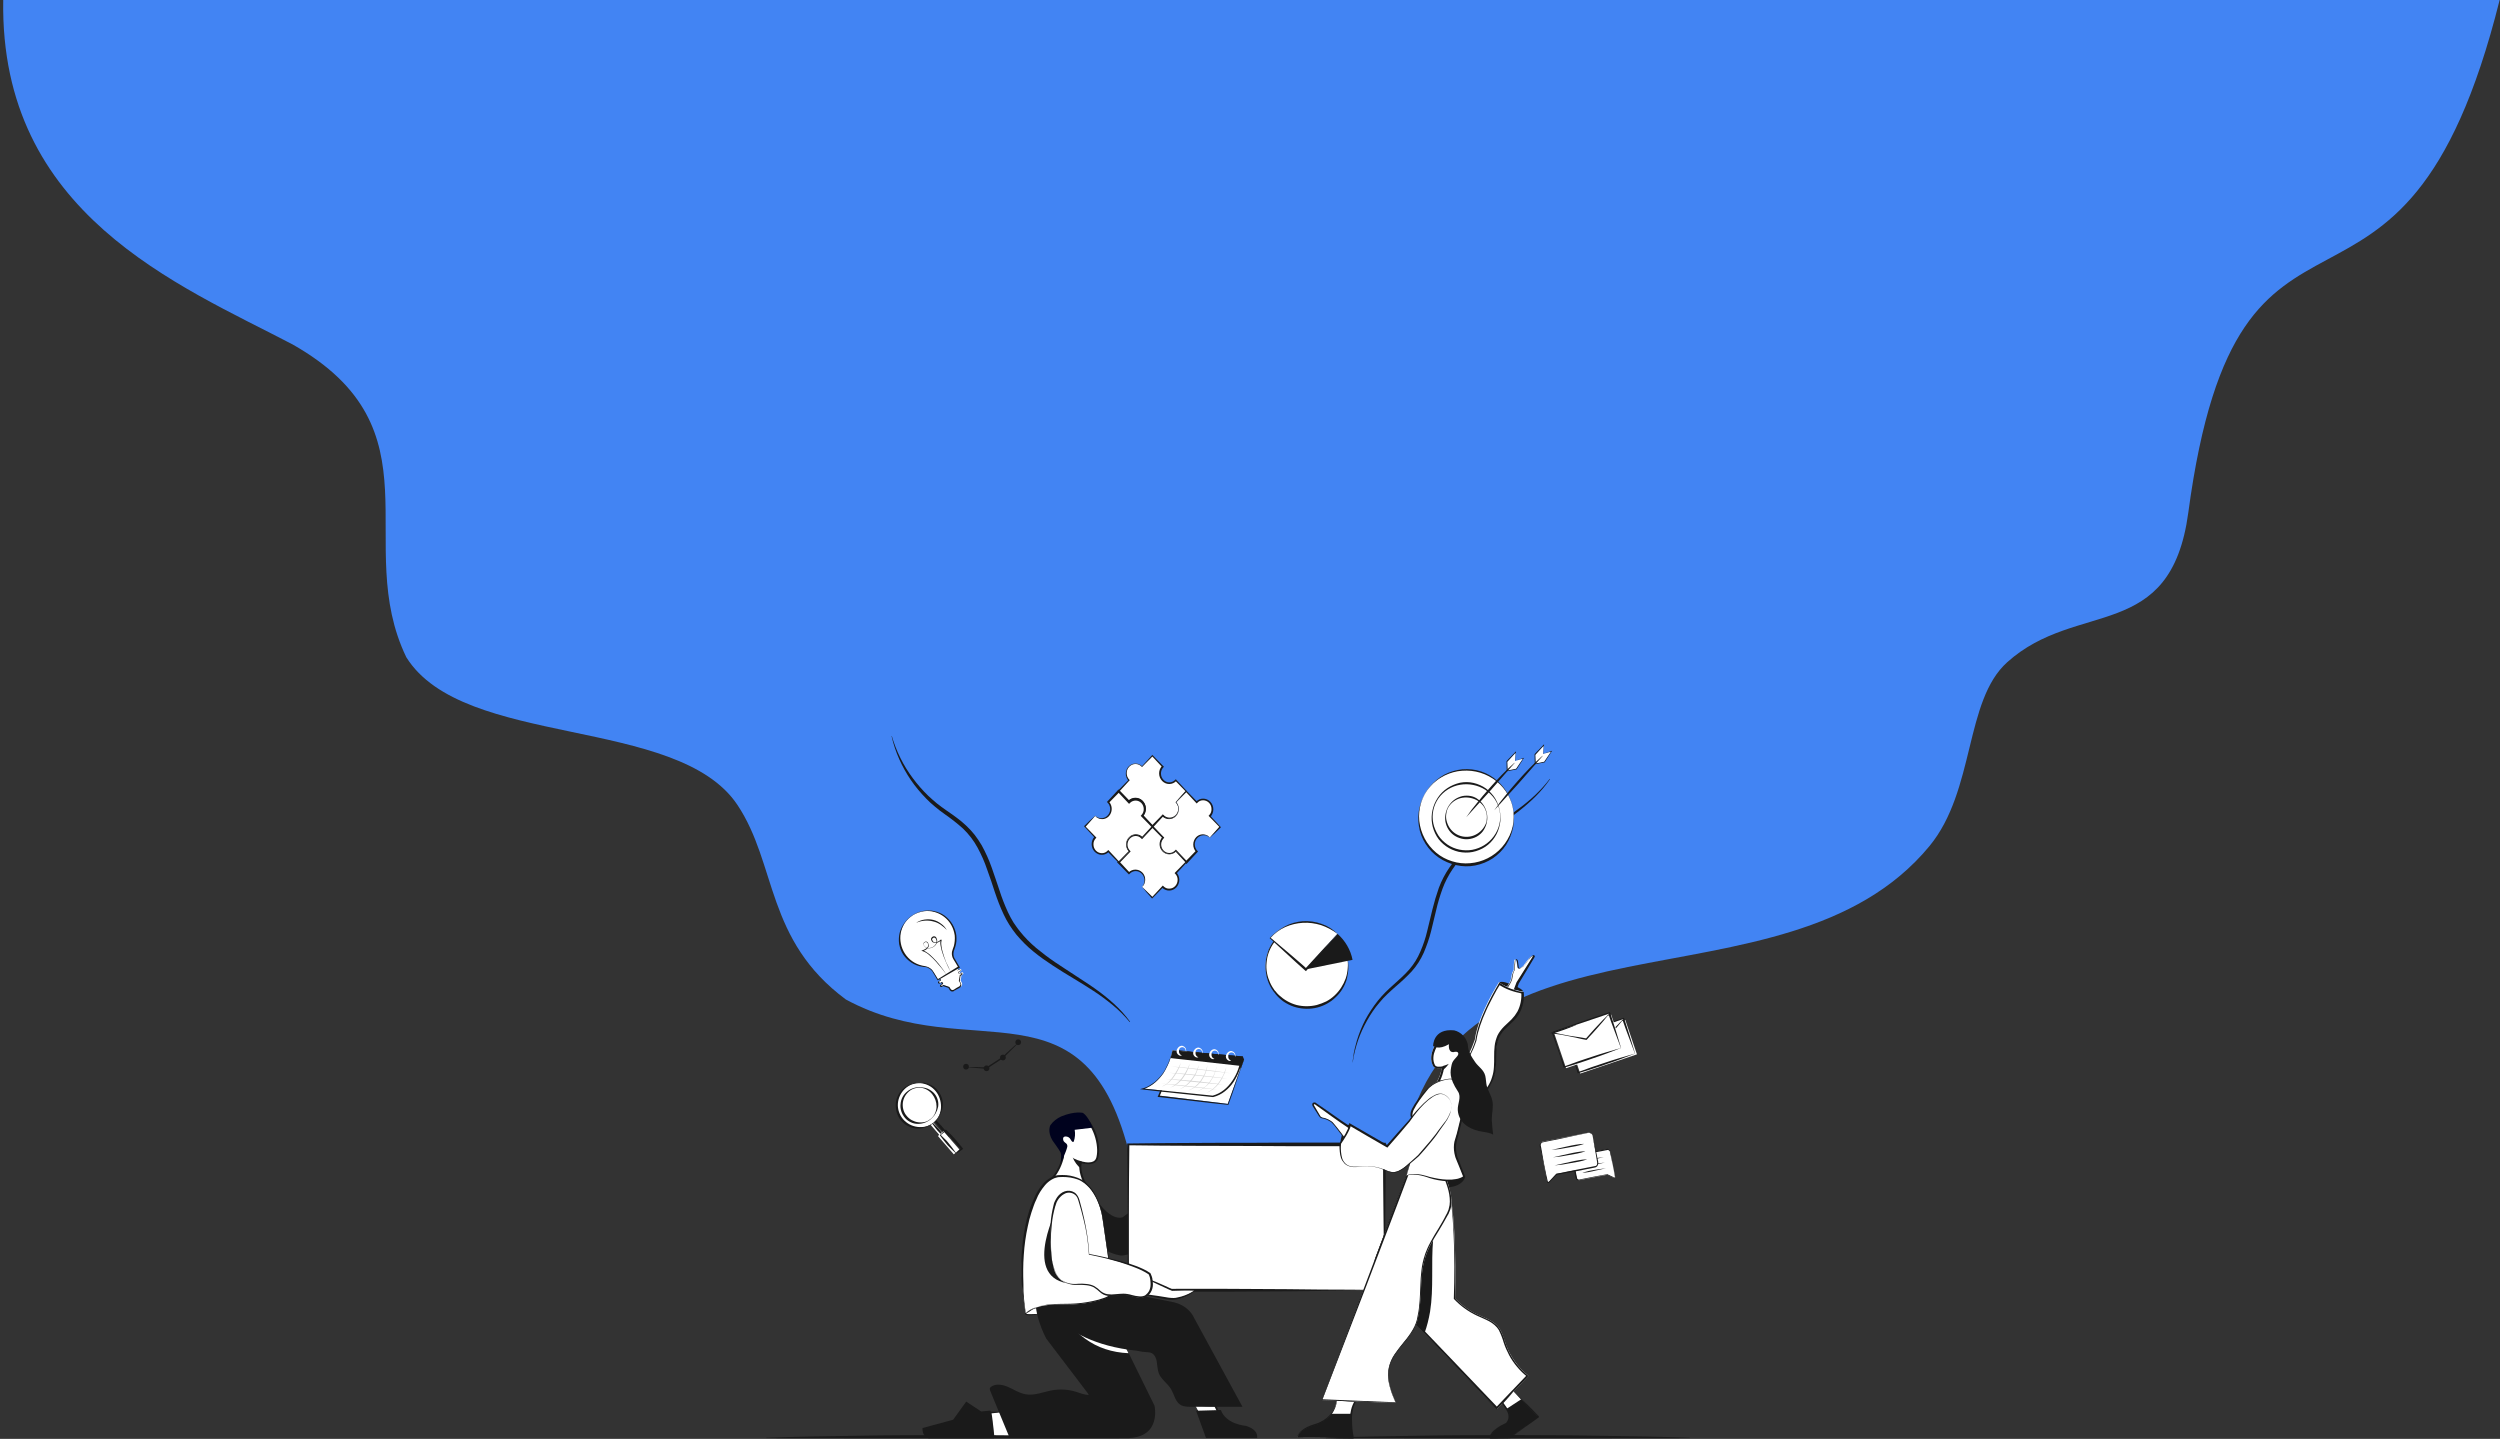<?xml version="1.0" encoding="UTF-8" standalone="no"?>
<!-- Generator: Adobe Illustrator 21.0.0, SVG Export Plug-In . SVG Version: 6.00 Build 0)  -->
<svg xmlns:inkscape="http://www.inkscape.org/namespaces/inkscape" xmlns:sodipodi="http://sodipodi.sourceforge.net/DTD/sodipodi-0.dtd" xmlns="http://www.w3.org/2000/svg" xmlns:svg="http://www.w3.org/2000/svg" version="1.1" id="Layer_1" x="0px" y="0px" viewBox="0 0 1390 800" style="enable-background:new 0 0 1390 800;" xml:space="preserve" sodipodi:docname="bg-home-no-bird.svg" inkscape:version="1.2.1 (9c6d41e410, 2022-07-14)"><rect x="0" y="0" width="1390" height="800" fill="#333333" stroke="none"/><defs id="defs325"></defs>
<style type="text/css" id="style2">
	.st0{fill:#4284F3;}
	.st1{fill:#FFFFFF;}
	.st2{fill:#1A1A1A;}
	.st3{fill:#00021E;}
	.st4{fill:none;}
	.st5{fill:#FFFFFF;stroke:#000000;stroke-width:0.638;stroke-miterlimit:10;}
	.st6{opacity:0.2;}
</style>
<g transform="translate(41.397,44.512)" id="g320">
	<path class="st0" d="m 1348.4,-44.5 c -54.1,216.7 -144.8,73.7 -173.1,285 -9.8,72.8 -61.8,48.2 -100.7,83.2 -23.8,21.4 -17.7,71.2 -43.2,102.2 -81,98.2 -268.4,23.7 -293.4,172.2 l -150.8,1.7 C 562.9,496.3 498.5,549 428.9,511.2 384.2,478.1 390.7,436.1 368.6,403 335.3,353.2 216.2,371.7 184.5,320.9 154,257.6 204.5,194.2 121.3,147 58.1,113.9 -41.6,74.5 -39.6,-44.5 Z" id="path4" style="display:inline" inkscape:label="nube-azul"></path>
	<g transform="translate(3102.625,-1089.033)" id="g318">
		<path class="st1" d="m -2400.8,1823.3 c 0,0 -0.9,10.2 -12.2,13.6 0,0 -9.3,2.5 -9.6,7.1 h 30.8 c 0,0 -3.1,-13.1 1.4,-20.3 z" id="path6"></path>
		<path class="st2" d="m -2400.7,1823.3 c 0,0 0,0 0,0 v 0 0.2 0.2 c 0,0.2 0,0.3 -0.1,0.5 -0.1,0.3 -0.1,0.7 -0.2,1 -0.2,0.7 -0.4,1.3 -0.6,1.9 -0.5,1.3 -1.1,2.5 -1.9,3.6 -1.6,2.2 -3.7,4.1 -6.2,5.3 -0.6,0.3 -1.2,0.6 -1.9,0.8 -0.6,0.2 -1.3,0.4 -1.9,0.6 -1.2,0.4 -2.5,0.8 -3.7,1.4 -1.2,0.5 -2.3,1.2 -3.3,2 -1,0.8 -1.7,1.9 -1.9,3.1 l -0.2,-0.2 c 2.6,0.1 5.1,0.1 7.7,0.1 2.6,0 5.1,-0.1 7.7,-0.1 l 3.8,-0.1 3.8,-0.1 7.7,-0.1 -0.5,0.7 c -0.4,-1.7 -0.7,-3.5 -0.9,-5.2 -0.2,-1.7 -0.3,-3.5 -0.2,-5.3 0,-1.8 0.3,-3.5 0.7,-5.3 0.4,-1.7 1.1,-3.4 2,-4.9 l 0.3,0.6 -5.1,-0.4 z m -0.1,-0.1 h 5.1 5.3 c 0.2,0 0.4,0.2 0.4,0.4 0,0.1 0,0.1 -0.1,0.2 v 0 c -0.8,1.5 -1.4,3.1 -1.7,4.7 -0.2,0.8 -0.3,1.7 -0.4,2.5 -0.1,0.8 -0.1,1.7 -0.1,2.6 0,1.7 0.1,3.4 0.2,5.1 0.2,1.7 0.4,3.4 0.8,5.1 v 0 c 0.1,0.3 -0.1,0.6 -0.4,0.6 0,0 0,0 0,0 v 0 c 0,0 -0.1,0 -0.1,0 l -7.7,-0.1 -3.8,-0.1 -3.8,-0.1 c -2.6,-0.1 -5.1,-0.1 -7.7,-0.1 -2.6,0 -5.1,0 -7.7,0.1 -0.1,0 -0.2,-0.1 -0.2,-0.2 v 0 c 0,-0.7 0.2,-1.4 0.6,-2 0.4,-0.6 0.8,-1.1 1.3,-1.6 1,-0.9 2.2,-1.7 3.4,-2.3 1.2,-0.6 2.5,-1.1 3.8,-1.5 0.7,-0.2 1.3,-0.4 1.9,-0.6 0.6,-0.2 1.2,-0.5 1.8,-0.8 2.4,-1.1 4.4,-2.8 6,-4.8 0.8,-1 1.5,-2.2 2,-3.4 0.3,-0.6 0.5,-1.2 0.7,-1.8 0.1,-0.3 0.2,-0.6 0.3,-1 0,-0.2 0.1,-0.3 0.1,-0.5 l 0.1,-0.2 v -0.1 -0.1 l -0.1,0 c 0,0.1 0,0 0,0 z" id="path8"></path>
		<path class="st2" d="m -2392.6,1830.6 h -11.2 c -2.3,3 -5.5,5.2 -9.2,6.2 0,0 -9.3,2.5 -9.6,7.1 h 30.8 c -1,-4.3 -1.2,-8.8 -0.8,-13.3 z" id="path10"></path>
		<path class="st2" d="m -2310.5,1590.7 c 0,0 1.5,-0.8 4.6,0.4 0,0 8.4,2.7 8.8,4.8 0,0 -2,0.2 -7.7,-2.4 0,0 -4.9,-1.3 -5.7,-2.8 z" id="path12"></path>
		<path class="st1" d="m -2311.3,1621.1 10.7,-30.1 9,-14.6 c 0,0 0,-2.7 -5.5,5.2 0,0 -3,2.6 -3.2,0.7 l -0.5,-3 c -0.1,-1.4 -0.9,-1.3 -0.9,-1.3 -0.8,0.1 -0.7,5.7 -0.7,5.8 -0.8,1.2 -1.2,2.6 -1.3,4 -0.3,2.2 -1.3,3.6 -2.5,5.4 0,0 -9.8,12.6 -11.5,24.4" id="path14"></path>
		<path class="st2" d="m -2311.3,1621.1 c 0.4,-1.3 0.8,-2.6 1.2,-3.8 l 1.2,-3.8 c 0.8,-2.5 1.7,-5.1 2.5,-7.6 0.8,-2.5 1.8,-5 2.7,-7.5 0.9,-2.5 1.8,-5 2.8,-7.5 v -0.1 0 l 4.6,-7.3 4.6,-7.3 v 0.1 c 0,0 0,-0.1 0,-0.1 0,0 0,0 0,-0.1 -0.1,0 -0.2,0 -0.3,0.1 -0.3,0.2 -0.5,0.3 -0.8,0.6 -0.5,0.5 -1,1 -1.4,1.5 -0.9,1.1 -1.7,2.2 -2.5,3.3 v 0 0 c -0.4,0.3 -0.8,0.7 -1.3,0.9 -0.2,0.1 -0.5,0.3 -0.7,0.4 -0.3,0.1 -0.6,0.2 -0.9,0.1 -0.2,0 -0.3,-0.1 -0.4,-0.3 -0.1,-0.1 -0.2,-0.3 -0.2,-0.4 l -0.1,-0.8 -0.2,-1.5 -0.1,-0.8 c 0,-0.2 -0.1,-0.5 -0.2,-0.7 -0.1,-0.2 -0.2,-0.4 -0.4,-0.4 0,0 -0.1,0 -0.1,0 0,0 0,0 0,0 -0.1,0.1 -0.1,0.2 -0.1,0.3 -0.1,0.5 -0.2,1 -0.2,1.5 0,0.5 -0.1,1 -0.1,1.6 0,0.6 0,1 0,1.6 v 0.4 0.2 c 0,0 0,0 0,0.1 v 0 c 0,0 0,0 0,0 0,0 0,0 0,0 v 0 0 l -0.1,0.1 c -0.1,0.2 -0.3,0.4 -0.4,0.6 -0.4,0.9 -0.7,1.9 -0.8,3 -0.1,0.5 -0.2,1.1 -0.3,1.6 -0.2,0.5 -0.4,1 -0.6,1.5 -0.5,0.9 -1,1.8 -1.6,2.7 v 0 c -1.3,1.8 -2.5,3.8 -3.7,5.7 -1.2,1.9 -2.3,3.9 -3.3,5.9 -1,2 -2,4.1 -2.8,6.2 -0.4,1 -0.8,2.1 -1.1,3.2 -0.3,1.1 -0.6,2.2 -0.9,3.3 h -0.1 c 0.1,-1.1 0.3,-2.3 0.5,-3.4 0.2,-1.1 0.6,-2.2 0.9,-3.3 0.4,-1.1 0.8,-2.2 1.2,-3.2 0.4,-1 0.9,-2.1 1.4,-3.1 0.5,-1 1,-2 1.6,-3 0.6,-1 1.1,-2 1.8,-2.9 0.7,-0.9 1.3,-1.9 1.9,-2.8 0.6,-0.9 1.3,-1.8 2.1,-2.7 v 0 c 0.6,-0.8 1.2,-1.7 1.7,-2.6 0.5,-0.9 0.8,-1.9 0.9,-2.9 0.1,-1.1 0.4,-2.1 0.9,-3.1 0.1,-0.2 0.3,-0.5 0.4,-0.7 l 0.1,-0.1 v 0 0 c 0,0 0,0 0,0 v 0 0 -0.2 -0.4 c 0,-0.5 0,-1 0,-1.6 0,-0.6 0,-1 0.1,-1.6 0,-0.5 0.1,-1.1 0.3,-1.6 0,-0.1 0.1,-0.3 0.2,-0.4 0.1,-0.1 0.2,-0.1 0.3,-0.2 0.1,0 0.2,0 0.2,0 0.3,0.1 0.5,0.3 0.7,0.6 0.1,0.3 0.2,0.5 0.2,0.8 l 0.1,0.8 0.2,1.5 0.1,0.8 c 0,0.2 0.2,0.4 0.4,0.4 0.2,0 0.5,0 0.7,-0.1 0.2,-0.1 0.5,-0.2 0.7,-0.3 0.4,-0.3 0.8,-0.6 1.2,-0.9 v 0 c 0.8,-1.2 1.6,-2.3 2.5,-3.4 0.4,-0.6 0.9,-1.1 1.4,-1.6 0.3,-0.3 0.6,-0.5 0.9,-0.7 0.1,-0.1 0.2,-0.1 0.3,-0.1 0.1,0 0.3,0 0.4,0 0.1,0.1 0.3,0.2 0.3,0.3 0.1,0.1 0.1,0.2 0.1,0.4 v 0.1 0.1 l -4.4,7.4 -4.4,7.3 v -0.1 c -0.8,2.5 -1.7,5 -2.6,7.6 -0.9,2.5 -1.8,5 -2.7,7.5 -0.9,2.5 -1.9,5 -2.8,7.5 l -1.5,3.7 c -1.1,1.3 -1.6,2.5 -2.2,3.7 z" id="path16"></path>
		<path class="st1" d="m -2344.4,1668 c 6.8,-2.8 13.6,-5.6 19.4,-9.9 5.9,-4.4 10.7,-10.5 12.1,-17.6 1.3,-6.9 -0.7,-14.6 2.8,-20.7 2.1,-3.7 5.9,-6.1 8.6,-9.4 3.3,-4.1 4.9,-9.3 4.3,-14.5 -8.9,-1.5 -13.4,-5.3 -13.4,-5.3 0,0 -11.5,17.9 -13.4,31.9 -3.8,11.4 -10.7,21.5 -20,29.2" id="path18"></path>
		<path class="st2" d="m -2344.4,1668 c 1.8,-0.8 3.6,-1.6 5.3,-2.4 1.8,-0.8 3.5,-1.6 5.2,-2.5 3.4,-1.7 6.7,-3.8 9.7,-6.2 3,-2.4 5.5,-5.3 7.5,-8.5 1,-1.6 1.8,-3.3 2.3,-5.1 0.6,-1.8 0.9,-3.7 1,-5.5 0.3,-3.8 -0.1,-7.7 0.4,-11.7 0.2,-2 0.8,-4 1.6,-5.9 0.9,-1.8 2.2,-3.5 3.6,-4.9 1.4,-1.4 2.9,-2.7 4.2,-4 0.6,-0.7 1.2,-1.4 1.8,-2.1 0.5,-0.7 1,-1.5 1.5,-2.3 1.7,-3.3 2.4,-7 2.1,-10.7 l 0.8,0.8 c -0.6,-0.1 -1.2,-0.2 -1.8,-0.4 -0.6,-0.1 -1.2,-0.3 -1.8,-0.4 -1.2,-0.3 -2.4,-0.7 -3.5,-1.1 -1.2,-0.4 -2.3,-1 -3.4,-1.5 -0.6,-0.3 -1.1,-0.6 -1.6,-0.9 -0.3,-0.2 -0.5,-0.3 -0.8,-0.5 -0.3,-0.2 -0.5,-0.4 -0.8,-0.6 l 1.4,-0.2 c -1.5,2.4 -3,4.9 -4.3,7.5 -1.3,2.6 -2.7,5.1 -3.8,7.7 -1.2,2.6 -2.3,5.3 -3.2,8 -0.9,2.7 -1.7,5.5 -2.1,8.3 v 0.1 0 c -0.5,1.4 -1,2.9 -1.6,4.3 -0.6,1.4 -1.2,2.7 -1.9,4.1 -0.7,1.3 -1.4,2.6 -2.2,3.9 -0.8,1.3 -1.6,2.5 -2.5,3.8 -1.7,2.4 -3.7,4.8 -5.7,7 -2.1,2.2 -4.3,4.2 -6.6,6.1 l -0.1,-0.1 c 2.3,-1.9 4.5,-4 6.5,-6.2 2,-2.2 3.9,-4.6 5.5,-7 1.7,-2.5 3.2,-5 4.6,-7.7 1.4,-2.7 2.5,-5.4 3.4,-8.3 v 0 c 0.4,-2.9 1.1,-5.7 2,-8.5 0.9,-2.8 2,-5.5 3.2,-8.1 1.2,-2.7 2.5,-5.3 3.8,-7.8 1.4,-2.6 2.8,-5.1 4.3,-7.6 l 0.1,-0.1 0.1,0.1 c 1,0.7 2,1.4 3,1.9 1.1,0.6 2.2,1 3.3,1.5 1.1,0.4 2.3,0.8 3.4,1.1 0.6,0.2 1.2,0.3 1.8,0.4 0.6,0.1 1.2,0.2 1.8,0.3 h 0.1 v 0.1 c 0.4,3.9 -0.4,7.8 -2.2,11.3 -0.5,0.9 -1,1.7 -1.6,2.5 -0.6,0.8 -1.2,1.5 -1.9,2.2 -1.4,1.4 -2.8,2.7 -4.2,4 -1.4,1.3 -2.6,2.9 -3.5,4.6 -0.8,1.7 -1.4,3.6 -1.6,5.5 -0.5,3.8 -0.2,7.7 -0.5,11.6 -0.1,1.9 -0.5,3.9 -1.1,5.7 -0.6,1.8 -1.5,3.6 -2.5,5.3 -2.1,3.3 -4.7,6.2 -7.8,8.6 -3.1,2.4 -6.4,4.4 -9.9,6.1 -3.5,1.7 -7.1,3.2 -10.7,4.7 z" id="path20"></path>
		<path class="st2" d="m -2491.9,1713.2 c 0,0 -8.4,-3.9 -17,0 l -10.9,8.1 c 0,0 -7.5,3.5 -17.2,-14.2 0,0 -10.6,7.6 -9.2,11.7 7.5,21.9 25.4,23.8 25.4,23.8 0,0 8.7,1.1 31.5,-17.1" id="path22"></path>
		<path class="st1" d="m -2560,1774.1 c 0,0 -14.7,2.7 -13.6,0.4 0.4,-1 6.9,-4.5 12.4,-4.5" id="path24"></path>
		<path class="st2" d="m -2560,1774.2 c -2.3,0.5 -4.5,0.9 -6.8,1.2 -1.1,0.2 -2.3,0.3 -3.5,0.4 -0.6,0 -1.2,0 -1.8,0 -0.3,0 -0.6,0 -0.9,-0.1 -0.2,0 -0.3,-0.1 -0.5,-0.1 -0.2,-0.1 -0.4,-0.2 -0.5,-0.4 -0.1,-0.1 -0.1,-0.2 -0.1,-0.4 0,-0.1 0,-0.2 0.1,-0.3 0.1,-0.2 0.2,-0.3 0.3,-0.5 0.2,-0.2 0.4,-0.4 0.7,-0.6 0.2,-0.2 0.5,-0.3 0.8,-0.5 0.3,-0.1 0.5,-0.3 0.8,-0.3 0.6,-0.1 1.1,-0.3 1.7,-0.5 0.5,-0.2 1.1,-0.5 1.6,-0.8 0.5,-0.3 1.1,-0.5 1.6,-0.7 0.3,-0.1 0.6,-0.2 0.8,-0.3 0.3,-0.1 0.6,-0.2 0.9,-0.2 1.2,-0.2 2.4,-0.2 3.6,0.1 v 0.1 c -1.1,0.3 -2.2,0.6 -3.3,0.9 -0.3,0.1 -0.5,0.1 -0.8,0.2 l -0.8,0.2 c -0.6,0.1 -1.1,0.3 -1.7,0.3 -0.6,0.1 -1.1,0.2 -1.7,0.5 -0.5,0.2 -1,0.6 -1.5,0.9 -0.2,0.2 -0.5,0.3 -0.7,0.5 -0.2,0.1 -0.5,0.3 -0.7,0.4 -0.2,0.1 -0.5,0.3 -0.7,0.4 -0.1,0.1 -0.2,0.2 -0.3,0.2 0,0.1 0,0.1 0,0.1 0,0.1 0.1,0.1 0.2,0.1 0.1,0.1 0.2,0.1 0.4,0.1 0.3,0.1 0.5,0.1 0.8,0.1 0.6,0 1.1,0 1.7,0 1.1,0 2.3,-0.1 3.4,-0.2 2.3,-0.2 4.6,-0.5 6.9,-0.8 z" id="path26"></path>
		<path class="st2" d="m -2598.5,1829.3 -8.3,-5.5 -7.3,10.1 -17,4.6 c 0,0 -0.5,4.8 3.5,5.7 h 36.2 l -1.9,-15.4 z" id="path28"></path>
		<path class="st1" d="m -2585.6,1829.5 -7.7,0.4 1.7,13.2 9.9,-0.1 z" id="path30"></path>
		<path class="st2" d="m -2585.6,1829.5 -3.9,0.5 c -1.3,0.1 -2.5,0.3 -3.7,0.4 l 0.4,-0.5 c 0.2,1.1 0.4,2.2 0.5,3.3 0.2,1.1 0.3,2.2 0.4,3.3 l 0.4,3.3 c 0.1,1.1 0.2,2.2 0.3,3.3 l -0.4,-0.3 2.5,0.1 c 0.8,0 1.6,0 2.5,0 0.8,0 1.6,0 2.5,0 0.8,0 1.6,-0.1 2.5,-0.1 l -0.3,0.4 c -0.4,-1.1 -0.8,-2.2 -1.1,-3.3 -0.3,-1.1 -0.6,-2.2 -0.9,-3.3 -0.3,-1.1 -0.6,-2.3 -0.8,-3.4 -0.4,-1.2 -0.6,-2.4 -0.9,-3.7 z m 0.1,-0.1 c 0.4,1 0.8,2.1 1.2,3.2 0.4,1.1 0.8,2.2 1.1,3.3 0.4,1.1 0.7,2.3 1,3.4 0.3,1.2 0.6,2.3 0.8,3.5 l 0.1,0.4 h -0.3 c -0.8,0 -1.6,-0.1 -2.5,-0.1 -0.8,0 -1.6,0 -2.5,0 -0.9,0 -1.6,0.1 -2.5,0.1 l -2.5,0.2 h -0.3 l -0.1,-0.3 c -0.2,-1.1 -0.4,-2.2 -0.6,-3.3 l -0.5,-3.3 c -0.2,-1.1 -0.3,-2.2 -0.4,-3.3 -0.1,-1.1 -0.2,-2.2 -0.3,-3.3 l -0.1,-0.5 h 0.5 c 1.3,0 2.7,0 4,0 1.4,0 2.7,0 3.9,0 z" id="path32"></path>
		<path class="st2" d="m -2539.1,1819.3 -23.2,-30.5 c 0,0 -8.7,-15.8 -5.1,-27.1 l 33.5,-0.3 31.8,64.7 c 0,0 4,17.4 -14.6,18 h -65.9 l -6.5,-15.7 c -1.3,-3.2 -2.7,-6.5 -4,-9.7 -0.7,-1.8 -1.2,-2.5 0.9,-3.6 2.5,-1.3 5.9,-0.6 8.3,0.4 3.3,1.4 6.3,3.5 9.9,4.2 5,1 10.1,-1.3 15.1,-2.2 4.2,-0.7 8.5,-0.5 12.6,0.7 2.5,0.7 5,1.9 7.6,1.9" id="path34"></path>
		<path class="st1" d="m -2516.6,1796.9 -17.4,-35.3 -23.3,6.4 c 8.9,18.2 22.3,28.1 40.7,28.9 z" id="path36"></path>
		<path class="st2" d="m -2329.4,1698.9 c 0,0 -0.7,4.9 -9.3,5.8 l -1.7,-6.3 z" id="path38"></path>
		<path class="st1" d="m -2479.4,1826.1 1.5,3.8 h 11.3 l -1.8,-3.8 z" id="path40"></path>
		<path class="st2" d="m -2479.4,1826.1 c 0.3,0.7 0.7,1.3 1,1.9 0.3,0.6 0.6,1.2 0.9,1.7 l -0.4,-0.3 c 0.5,0 0.9,0 1.4,0 0.5,0 0.9,0 1.4,0 0.9,0 1.9,0.1 2.8,0.2 0.9,0.1 1.9,0.1 2.8,0.1 0.9,0 1.9,-0.1 2.8,-0.1 l -0.3,0.4 c -0.3,-0.6 -0.7,-1.2 -1,-1.9 -0.3,-0.7 -0.6,-1.3 -1,-1.9 l 0.5,0.3 c -1.8,0.1 -3.5,0 -5.3,-0.1 -0.9,-0.1 -1.8,-0.1 -2.8,-0.2 z m -0.1,-0.1 2.6,-0.2 c 0.9,-0.1 1.8,-0.1 2.8,-0.2 1.9,-0.1 3.8,-0.1 5.8,-0.1 h 0.4 l 0.1,0.3 c 0.3,0.6 0.5,1.3 0.8,2 0.3,0.7 0.5,1.3 0.7,2 l 0.2,0.5 h -0.4 c -0.9,-0.1 -1.9,-0.1 -2.8,-0.1 -0.9,0 -1.9,0 -2.8,0.1 -0.9,0.1 -1.9,0.2 -2.8,0.2 -0.5,0 -0.9,0 -1.4,0 -0.5,0 -0.9,0 -1.4,0 h -0.3 l -0.1,-0.3 c -0.2,-0.7 -0.5,-1.4 -0.7,-2.1 -0.3,-0.8 -0.5,-1.5 -0.7,-2.1 z" id="path42"></path>
		<path class="st2" d="m -2479,1828.9 5.5,15.1 h 28.4 c 0,0 1.3,-4.4 -6.2,-6.7 0,0 -11.1,-0.8 -13.9,-8.8 z" id="path44"></path>
		<path class="st1" d="m -2540.6,1703 c -2.4,-4.5 -3.4,-9.5 -2.4,-12.3 0,0 8,2.7 9.1,-2.8 0,0 2.2,-8.8 -4.3,-19 0,0 -8.3,-9.7 -16.7,-0.3 0,0 -4.6,5.6 -2,10.5 0,0 5.1,6.6 3.5,9.8 -1.1,4.2 -3.3,8.1 -6.2,11.4" id="path46"></path>
		<path class="st2" d="m -2541.1,1703.2 c -2.5,-4.8 -3.5,-9.9 -2.4,-12.7 l 0.2,-0.5 0.5,0.2 c 0,0 4.3,1.4 6.8,0 0.9,-0.5 1.4,-1.4 1.6,-2.3 0.4,-1.8 0.5,-3.7 0.3,-5.6 -0.4,-4.6 -2,-9.1 -4.5,-13 -0.3,-0.4 -3.8,-4.2 -8.3,-4.2 -2.7,0 -5.2,1.3 -7.5,3.9 0,0 -4.3,5.3 -1.9,9.9 0.5,0.6 5.1,6.9 3.5,10.2 -1.2,4.3 -3.3,8.3 -6.3,11.6 l -0.8,-0.7 c 2.9,-3.2 4.9,-7 6.1,-11.2 v -0.1 -0.1 c 1.2,-2.3 -2.1,-7.4 -3.4,-9.2 l -0.1,-0.1 c -1.2,-2.2 -1.2,-4.8 0,-7.6 0.5,-1.3 1.2,-2.5 2.1,-3.6 2.5,-2.9 5.3,-4.3 8.3,-4.3 h 0.1 c 5.2,0 9,4.4 9.1,4.6 v 0.1 c 6.6,10.3 4.5,19.1 4.4,19.4 -0.2,1.3 -1,2.4 -2.1,3.1 -2.4,1.4 -5.8,0.6 -7.2,0.3 -0.7,2.6 0.3,7.2 2.5,11.3 z" id="path48"></path>
		<path class="st3" d="m -2554.4,1691.6 c 0,0 3.2,-6.6 3.8,-9.5 0.1,-0.6 -0.1,-1.3 -0.5,-1.7 -0.5,-0.5 -1.5,-1 -1.7,-1.8 0,0 -0.8,-2.2 1.3,-2.2 1.1,0 2.2,0.6 2.7,1.6 0,0 1.1,2.2 1.8,1.2 0.7,-2.1 0.9,-4.3 0.5,-6.5 l 10,-1.2 c 0,0 -2.3,-6.2 -5.4,-8.2 0,0 -4.4,-1.2 -12.2,2 -2.3,1.1 -4.4,2.7 -5.9,4.8 0,0 -1.9,3.5 1.2,8.6 0,0 3.9,5.3 4.5,6.7 0.7,1.7 -0.1,6.2 -0.1,6.2 z" id="path50"></path>
		<path class="st2" d="m -2453.2,1826.7 -27,-49.6 c 0,0 -2.5,-6.4 -11.1,-8.5 l -35.8,-7.1 -40.3,0.3 c 0,0 8.5,28.8 55.2,33.7 2.2,0.5 4.4,0.8 6.7,0.9 2.8,0.1 4.1,2.4 4.6,5 0.4,2.3 0.4,4.7 1.2,6.8 1.4,3.4 4.9,5.5 6.8,8.7 0.9,1.7 1.6,3.4 2.3,5.1 1.9,4.1 4.4,4.7 8.5,4.7 h 28.2 c 0.1,0 0.4,0 0.7,0 z" id="path52"></path>
		<rect x="-2516.6" y="1680.8" class="st1" width="142.4" height="81.1" id="rect54"></rect>
		<path class="st2" d="m -2374.1,1761.9 c -11.7,0.2 -23.5,0.3 -35.4,0.4 l -17.8,0.2 -17.8,0.1 -17.9,0.1 c -6,0 -11.9,0 -17.9,0 -6,0 -11.9,-0.1 -17.9,-0.1 l -17.9,-0.2 h -0.5 v -0.5 c 0.1,-6.8 0.1,-13.5 0.2,-20.3 v -10.1 c 0,-3.4 0,-6.8 0,-10.1 l -0.1,-20.3 -0.2,-20.3 v -0.5 h 0.5 l 17.8,-0.2 17.8,-0.1 c 11.9,-0.1 23.7,-0.1 35.6,-0.1 l 17.8,-0.1 h 17.8 17.8 8.9 l 8.9,0.1 h 0.9 v 0.9 l -0.1,20.4 -0.1,10.2 -0.1,10.2 z m -0.2,-0.1 -0.5,-40.7 -0.1,-10.1 -0.1,-10.1 -0.1,-20.1 0.9,0.9 -8.9,0.1 h -8.9 -17.8 -17.8 l -17.8,-0.1 c -11.9,0 -23.7,-0.1 -35.6,-0.1 l -17.8,-0.1 -17.8,-0.2 0.5,-0.5 -0.2,20.3 -0.1,20.3 c 0,3.4 0,6.8 0,10.1 v 10.1 c 0,6.8 0.1,13.5 0.2,20.3 l -0.5,-0.5 17.7,-0.2 c 5.9,-0.1 11.8,-0.1 17.7,-0.1 5.9,0 11.8,0 17.7,0 l 17.7,0.1 17.8,0.1 17.8,0.2 c 12.1,0 24,0.1 36,0.3 z" id="path56"></path>
		<path class="st1" d="m -2343.9,1622.3 c 0,0 -7.1,8.1 -3.2,15 0,0 1,1.7 4.7,1 -0.4,2.8 -1.4,5.5 -2.9,8 l 11.9,-0.6 c 0,0 -1.9,-3.1 -1.1,-9.2 0,0 4,-4.3 3.3,-9.7 0,0 -1.5,-5.7 -5.9,-6.4 0,0 -4.5,0 -6.8,1.9 z" id="path58"></path>
		<path class="st2" d="m -2337.2,1621.5 c 3.4,0.7 4.8,5 5,5.6 0.5,4.8 -3,8.7 -3.1,8.8 l -0.2,0.3 v 0.4 c -0.4,2.8 -0.2,5.6 0.6,8.3 l -8.4,0.4 c 1,-2.1 1.7,-4.3 2.1,-6.6 l 0.2,-1.5 -1.5,0.3 c -0.5,0.1 -0.9,0.1 -1.4,0.1 -0.8,0.1 -1.6,-0.1 -2.2,-0.7 -3.2,-5.9 2.5,-12.9 3.1,-13.6 1.5,-1.5 4.6,-1.8 5.8,-1.8 m 0.1,-1.1 c 0,0 -4.5,0 -6.8,2 0,0 -7.1,8.1 -3.2,15 0,0 0.7,1.2 3.1,1.2 0.5,0 1.1,-0.1 1.6,-0.1 -0.4,2.8 -1.4,5.5 -2.9,8 l 11.9,-0.6 c 0,0 -1.9,-3.1 -1.1,-9.2 0,0 4,-4.3 3.3,-9.7 0,-0.2 -1.5,-5.9 -5.9,-6.6 z" id="path60"></path>
		<path class="st1" d="m -2361.4,1696.8 -17.8,47.4 c 0,0 -3.4,9.8 6.3,19.6 l 61.1,64.2 17.5,-18.4 -0.1,-0.3 c -5.6,-4.5 -9.8,-10.4 -12.3,-17.1 -1.3,-3.5 -2.1,-7.4 -4.5,-10.2 -2.9,-3.4 -7.5,-4.8 -11.6,-6.7 -4.6,-2.2 -8.7,-5.2 -12.2,-8.8 0,0 1.8,-54.8 -6.1,-69.6 z" id="path62"></path>
		<path class="st2" d="m -2361.4,1696.8 -13.8,37.8 c -1.1,3.1 -2.3,6.3 -3.4,9.4 -0.3,0.8 -0.4,1.5 -0.5,2.3 -0.1,0.8 -0.1,1.6 -0.1,2.4 0,1.6 0.3,3.2 0.8,4.8 0.5,1.6 1.1,3.1 1.9,4.5 l 0.7,1 c 0.2,0.4 0.4,0.7 0.7,1 l 0.7,1 0.4,0.5 0.4,0.5 c 1.1,1.2 2.3,2.4 3.4,3.6 l 3.5,3.6 c 4.6,4.8 9.3,9.6 13.9,14.5 l 13.9,14.5 27.8,29.1 h -1.4 l 4.4,-4.6 4.4,-4.6 8.8,-9.2 -0.2,0.9 -0.1,-0.3 0.3,0.5 c -4.1,-3.3 -7.5,-7.3 -10,-11.9 -1.2,-2.3 -2.3,-4.7 -3.1,-7.2 -0.7,-2.4 -1.6,-4.7 -2.7,-6.9 -0.6,-1 -1.4,-1.9 -2.3,-2.7 -0.9,-0.8 -1.9,-1.5 -3,-2.1 -2.2,-1.2 -4.6,-2.1 -6.9,-3.2 -4.7,-2.2 -9,-5.3 -12.6,-9.1 l -0.2,-0.2 v -0.3 c 0.2,-5.8 0.3,-11.7 0.3,-17.5 0,-5.8 -0.1,-11.7 -0.4,-17.5 -0.1,-2.9 -0.3,-5.8 -0.5,-8.8 -0.2,-2.9 -0.5,-5.8 -0.8,-8.7 -0.3,-2.9 -0.8,-5.8 -1.4,-8.6 -0.5,-2.9 -1.4,-5.6 -2.7,-8.3 l 0.2,0.1 z m -0.1,0 h 20.3 v 0 0 c 1.3,2.7 2.2,5.5 2.8,8.3 0.6,2.9 1.1,5.8 1.5,8.7 0.4,2.9 0.7,5.8 0.9,8.7 0.2,2.9 0.4,5.8 0.6,8.8 0.3,5.8 0.5,11.7 0.5,17.6 0.1,5.9 0,11.7 -0.1,17.6 v -0.1 c 3.5,3.7 7.7,6.7 12.3,8.9 2.3,1.1 4.7,2 7,3.2 1.1,0.6 2.2,1.3 3.2,2.2 1,0.8 1.8,1.8 2.5,2.9 1.2,2.3 2.2,4.6 2.8,7.1 0.8,2.4 1.8,4.8 3,7 2.5,4.5 5.8,8.4 9.8,11.6 v 0 0 l 0.1,0.3 v 0.1 0 l -17.5,18.4 -0.1,0.1 -0.1,-0.1 -55.4,-58.3 -3.5,-3.6 c -1.2,-1.2 -2.3,-2.4 -3.4,-3.7 l -0.4,-0.5 -0.4,-0.5 -0.8,-1 c -0.3,-0.3 -0.5,-0.7 -0.7,-1 l -0.7,-1.1 c -0.8,-1.5 -1.5,-3 -1.9,-4.6 -0.5,-1.6 -0.7,-3.3 -0.8,-5 0,-0.8 0,-1.7 0.1,-2.5 0.1,-0.8 0.3,-1.7 0.6,-2.5 l 3.5,-9.4 z" id="path64"></path>
		<path class="st1" d="m -2302.5,1818.1 13.7,14 -15.8,11.8 h -10.8 c 0,0 -0.8,-3.4 8.8,-7.7 0,0 3.9,-2.9 0.4,-8.3 l -2.4,-3.5 z" id="path66"></path>
		<path class="st2" d="m -2302.5,1818.1 3.5,3.3 3.5,3.4 c 2.4,2.3 4.7,4.7 7,7.1 v 0 c 0.2,0.2 0.2,0.5 0,0.7 v 0 c 0,0 0,0 0,0 -1.3,1 -2.7,1.9 -4,2.9 l -4,2.8 c -1.3,1 -2.7,1.9 -4,2.9 -1.3,1 -2.6,2 -3.9,3 0,0 -0.1,0 -0.1,0 v 0 l -5.4,0.1 c -1.8,0.1 -3.6,0.1 -5.4,0.1 v 0 c -0.2,0 -0.4,-0.2 -0.5,-0.4 0,-0.2 0,-0.4 0,-0.5 0,-0.2 0,-0.3 0.1,-0.4 0,-0.1 0.1,-0.3 0.1,-0.4 0,-0.1 0.1,-0.3 0.2,-0.4 0.2,-0.5 0.6,-0.9 0.9,-1.4 0.7,-0.8 1.5,-1.5 2.4,-2.1 0.8,-0.6 1.7,-1.2 2.6,-1.7 0.5,-0.2 0.9,-0.5 1.4,-0.7 l 1.4,-0.7 -0.1,0.1 c 0.1,-0.1 0.2,-0.1 0.2,-0.2 0.1,-0.1 0.2,-0.2 0.2,-0.3 0.2,-0.2 0.3,-0.4 0.4,-0.6 0.3,-0.4 0.5,-0.9 0.6,-1.4 0.2,-1 0.1,-2 -0.2,-3 -0.1,-0.3 -0.2,-0.5 -0.3,-0.7 l -0.2,-0.4 c -0.1,-0.1 -0.1,-0.2 -0.2,-0.4 l -0.4,-0.7 -0.5,-0.7 c -0.6,-0.9 -1.2,-1.9 -1.8,-2.8 v 0 c -0.1,-0.1 -0.1,-0.3 0.1,-0.5 l 3.2,-3.1 z m 0,0.1 -2.9,3.4 -2.9,3.2 v -0.5 c 0.7,0.9 1.3,1.8 1.9,2.7 l 0.5,0.7 c 0.2,0.2 0.3,0.5 0.5,0.7 0.1,0.1 0.2,0.2 0.2,0.4 l 0.2,0.4 c 0.1,0.3 0.2,0.5 0.3,0.8 0.4,1.1 0.5,2.4 0.3,3.6 -0.1,0.6 -0.4,1.2 -0.7,1.7 -0.2,0.3 -0.3,0.5 -0.5,0.8 -0.2,0.2 -0.4,0.5 -0.7,0.7 0,0 -0.1,0 -0.1,0.1 v 0 l -1.4,0.6 c -0.5,0.2 -0.9,0.5 -1.3,0.7 -0.9,0.5 -1.7,1 -2.6,1.5 -0.8,0.5 -1.5,1.2 -2.2,1.9 -0.3,0.3 -0.6,0.7 -0.8,1.1 -0.1,0.1 -0.1,0.2 -0.1,0.3 0,0.1 -0.1,0.2 -0.1,0.3 0,0.1 -0.1,0.2 -0.1,0.3 0,0.1 0,0.2 0,0.2 l -0.5,-0.4 c 1.8,0 3.6,0.1 5.4,0.1 l 5.4,0.1 h -0.1 c 1.3,-0.9 2.7,-1.9 4,-2.9 1.3,-1 2.6,-2 3.9,-3 l 3.9,-3.1 c 1.3,-1 2.6,-2 3.9,-3 l -0.1,0.7 c -2.3,-2.3 -4.5,-4.6 -6.7,-7 l -3.3,-3.6 z" id="path68"></path>
		<path class="st2" d="m -2298.2,1822.5 -8.1,5.3 0.1,0.2 c 3.5,5.5 -0.4,8.3 -0.4,8.3 -9.6,4.3 -8.8,7.7 -8.8,7.7 h 10.8 l 15.8,-11.8 z" id="path70"></path>
		<path class="st2" d="m -2347.2,1733.8 c 0.8,-9.6 3.5,-19.6 9.1,-27.3 -0.6,-3.4 -1.6,-6.7 -3.1,-9.8 h -20.3 l -17.8,47.4 c 0,0 -3.4,9.8 6.3,19.6 l 21,22.1 c 1.4,-3.9 2.4,-7.9 3.1,-12 2.1,-13.1 0.5,-26.6 1.7,-40 z" id="path72"></path>
		<path class="st1" d="m -2369.2,1821.5 c -3.5,-8.7 -4.6,-15.9 0.7,-23.9 4.1,-6.2 10.8,-11.8 12.6,-19.2 3.9,-16.8 -0.9,-28.4 8.6,-44.2 2.4,-4.1 7.7,-12.2 9.4,-16.5 2.5,-6.2 -0.8,-14.6 -3.2,-20.8 h -20.3 l -47.5,126.1 41,1.6 z" id="path74"></path>
		<path class="st2" d="m -2369.3,1821.5 c -1.1,-2.6 -1.9,-5.3 -2.5,-8 -0.3,-1.4 -0.4,-2.8 -0.5,-4.2 0,-1.4 0.1,-2.8 0.4,-4.2 0.6,-2.8 1.7,-5.4 3.3,-7.7 1.6,-2.3 3.3,-4.5 5.1,-6.7 1.8,-2.1 3.5,-4.4 4.9,-6.8 0.7,-1.2 1.3,-2.4 1.8,-3.8 0.1,-0.3 0.2,-0.7 0.3,-1 0.1,-0.3 0.2,-0.7 0.3,-1 l 0.4,-2.1 0.2,-1 0.2,-1 c 0.1,-0.7 0.2,-1.4 0.3,-2.1 0.1,-1.4 0.3,-2.8 0.4,-4.2 0.2,-2.8 0.3,-5.6 0.4,-8.4 0,-0.7 0.1,-1.4 0.1,-2.1 0,-0.7 0.1,-1.4 0.1,-2.1 l 0.2,-2.1 0.2,-2.1 c 0.3,-2.8 0.9,-5.6 1.8,-8.3 0.1,-0.3 0.2,-0.7 0.3,-1 l 0.4,-1 0.4,-1 c 0.1,-0.3 0.3,-0.6 0.4,-1 l 0.9,-1.9 c 0.3,-0.6 0.7,-1.2 1,-1.9 0.7,-1.3 1.4,-2.5 2.1,-3.7 l 2.2,-3.6 c 1.4,-2.4 2.9,-4.8 4.1,-7.3 0.2,-0.3 0.3,-0.6 0.5,-0.9 0.2,-0.3 0.3,-0.6 0.4,-0.9 0.1,-0.3 0.3,-0.6 0.4,-0.9 0.1,-0.2 0.1,-0.3 0.2,-0.5 l 0.1,-0.5 c 0.4,-1.3 0.6,-2.6 0.6,-3.9 0,-2.7 -0.5,-5.4 -1.3,-8 -0.8,-2.6 -1.8,-5.2 -2.8,-7.8 l 0.8,0.6 -20.3,0.1 0.9,-0.6 c -3.9,10.5 -7.9,21 -11.9,31.5 -4,10.5 -8,21 -12,31.5 l -24.3,62.9 -0.2,-0.3 41,1.7 -0.1,0.1 z m 0.1,0 1.3,3 v 0.1 h -0.1 l -41,-1.5 h -0.1 v -0.1 l 47.5,-126.2 v -0.1 h 0.1 20.3 0.1 v 0.1 c 1,2.6 2,5.2 2.8,7.9 0.8,2.7 1.3,5.5 1.3,8.3 0,1.4 -0.2,2.8 -0.7,4.1 l -0.2,0.5 c -0.1,0.2 -0.1,0.3 -0.2,0.5 -0.1,0.3 -0.3,0.6 -0.4,1 -0.1,0.4 -0.3,0.6 -0.5,0.9 -0.2,0.3 -0.3,0.6 -0.5,0.9 -1.3,2.5 -2.8,4.9 -4.2,7.3 l -2.2,3.6 c -0.7,1.2 -1.5,2.4 -2.1,3.6 -0.3,0.6 -0.7,1.2 -1,1.8 l -0.9,1.9 c -0.1,0.3 -0.3,0.6 -0.4,1 l -0.4,1 -0.4,1 c -0.1,0.3 -0.3,0.6 -0.3,1 -0.8,2.7 -1.5,5.4 -1.8,8.2 l -0.2,2.1 -0.2,2.1 c -0.1,0.7 -0.1,1.4 -0.1,2.1 0,0.7 -0.1,1.4 -0.1,2.1 -0.1,2.8 -0.2,5.6 -0.5,8.4 -0.1,1.4 -0.3,2.8 -0.4,4.2 -0.1,0.7 -0.2,1.4 -0.3,2.1 l -0.2,1 -0.2,1 -0.4,2.1 c -0.1,0.3 -0.2,0.7 -0.3,1 -0.1,0.3 -0.2,0.7 -0.3,1 -0.5,1.3 -1.1,2.6 -1.8,3.8 -1.5,2.4 -3.1,4.6 -5,6.8 -1.8,2.1 -3.5,4.3 -5.1,6.6 -1.6,2.3 -2.7,4.9 -3.3,7.6 -0.3,1.4 -0.4,2.8 -0.4,4.2 0,1.4 0.2,2.8 0.4,4.2 0.5,2.5 1.4,5.2 2.4,7.8 z" id="path76"></path>
		<path class="st1" d="m -2362,1698.2 3.9,-15.2 c 0.8,-3.2 1.2,-6.4 1.3,-9.7 l -2.5,-8.8 c -0.8,-3.8 8.9,-14.7 8.9,-14.7 4.6,-4.9 12.3,-5.4 12.3,-5.4 10.1,0 7.8,15.7 7.8,15.7 0,0 -2.6,12.3 -4.3,17.9 -0.4,1.3 -0.6,2.6 -0.6,3.9 -0.1,2.5 0.4,4.9 1.3,7.2 l 3.8,9.7 c 0,0 -4.3,4.4 -19.2,0.4 0,0 -9.2,-3.3 -12.7,-1 z" id="path78"></path>
		<path class="st2" d="m -2362,1698.3 c 0.5,-2 1,-4.1 1.4,-6.1 0.5,-2.1 1,-4.2 1.4,-6.3 l 0.7,-3.2 c 0.2,-1 0.4,-2.1 0.6,-3.1 0.3,-2.1 0.5,-4.2 0.6,-6.3 v 0.1 l -1.8,-6 -0.4,-1.5 -0.2,-0.8 -0.1,-0.4 v -0.1 -0.1 c 0,-0.1 0,-0.2 0,-0.2 0,-0.6 0.1,-1.2 0.2,-1.7 0.2,-0.5 0.4,-1 0.6,-1.5 1,-1.9 2.1,-3.7 3.4,-5.4 1.3,-1.7 2.6,-3.3 4,-4.9 0.3,-0.4 0.7,-0.8 1.1,-1.2 0.4,-0.4 0.8,-0.7 1.2,-1.1 0.8,-0.7 1.7,-1.2 2.7,-1.7 1.9,-1 3.9,-1.7 6,-2.1 0.5,-0.1 1,-0.2 1.6,-0.3 0.3,0 0.5,-0.1 0.8,-0.1 0.1,0 0.3,0 0.4,0 h 0.4 c 1.1,0 2.1,0.3 3.1,0.8 1,0.5 1.8,1.3 2.4,2.1 0.6,0.9 1.1,1.8 1.4,2.9 0.6,2 0.9,4.2 0.9,6.3 0,1.1 0,2.1 -0.1,3.2 v 0.4 0.2 0.2 l -0.2,0.8 -0.3,1.5 c -0.8,4.1 -1.7,8.2 -2.8,12.3 -0.3,1 -0.5,2 -0.8,3.1 -0.3,1 -0.5,2 -0.6,3 -0.1,1 -0.1,2 0,3 0.1,1 0.3,2 0.5,3 0.1,0.5 0.3,1 0.5,1.4 l 0.6,1.4 1.1,2.9 2.3,5.9 0.1,0.3 -0.3,0.2 c -0.1,0.1 -0.2,0.2 -0.3,0.3 -0.1,0.1 -0.2,0.1 -0.3,0.2 -0.2,0.1 -0.4,0.2 -0.6,0.3 -0.4,0.2 -0.8,0.4 -1.2,0.5 -0.8,0.3 -1.6,0.5 -2.5,0.6 -1.7,0.2 -3.4,0.3 -5,0.2 -3.3,-0.2 -6.6,-0.8 -9.8,-1.8 v 0 0 c -1,-0.4 -2,-0.7 -3.1,-1 -1,-0.3 -2.1,-0.5 -3.2,-0.7 -1.1,-0.2 -2.1,-0.3 -3.2,-0.3 -0.5,0 -1.1,0.1 -1.6,0.2 -0.3,0.1 -0.5,0.1 -0.8,0.2 -0.1,0 -0.2,0.1 -0.4,0.2 l -0.2,0.1 c 0,0 -0.1,0.1 -0.2,0.1 z m 0.1,-0.1 c 0,-0.1 0.1,-0.1 0.1,-0.1 l 0.2,-0.1 c 0.1,-0.1 0.2,-0.1 0.4,-0.2 0.3,-0.1 0.5,-0.2 0.8,-0.3 0.5,-0.1 1.1,-0.2 1.6,-0.2 1.1,-0.1 2.2,0 3.3,0.1 1.1,0.1 2.2,0.3 3.2,0.6 1.1,0.3 2.1,0.5 3.2,0.9 v 0 c 1.6,0.4 3.2,0.7 4.8,1 1.6,0.3 3.2,0.4 4.9,0.5 1.6,0.1 3.2,0 4.8,-0.3 0.8,-0.1 1.6,-0.3 2.3,-0.6 0.4,-0.1 0.7,-0.3 1.1,-0.5 0.2,-0.1 0.3,-0.2 0.5,-0.3 0.1,-0.1 0.2,-0.1 0.2,-0.2 0,-0.1 0.2,-0.1 0.2,-0.1 l -0.1,0.6 -2.3,-5.8 -1.2,-2.9 -0.6,-1.5 c -0.2,-0.5 -0.4,-1 -0.5,-1.5 -0.6,-2.1 -0.8,-4.3 -0.6,-6.4 0.1,-1.1 0.3,-2.1 0.7,-3.2 0.3,-1 0.6,-2 0.9,-3 0.5,-2 1,-4 1.5,-6.1 0.5,-2.1 1,-4.1 1.4,-6.1 l 0.3,-1.5 0.2,-0.8 v -0.2 -0.2 -0.4 c 0.1,-1 0.2,-2.1 0.2,-3.1 0.1,-2.1 -0.2,-4.1 -0.7,-6.1 -0.3,-1 -0.7,-1.9 -1.3,-2.8 -0.6,-0.9 -1.3,-1.6 -2.2,-2 -0.9,-0.5 -1.9,-0.7 -2.9,-0.8 h -0.4 c -0.1,0 -0.3,0 -0.4,0 -0.3,0 -0.5,0.1 -0.8,0.1 -0.5,0.1 -1,0.2 -1.5,0.3 -2,0.4 -4,1.2 -5.8,2.2 -0.9,0.5 -1.8,1.1 -2.5,1.8 -0.4,0.3 -0.8,0.7 -1.1,1.1 -0.3,0.4 -0.7,0.8 -1,1.2 -1.3,1.6 -2.6,3.3 -3.8,5 -1.2,1.7 -2.3,3.5 -3.2,5.3 -0.2,0.5 -0.4,0.9 -0.5,1.4 -0.1,0.4 -0.2,0.9 -0.2,1.4 0,0 0,0.1 0,0.1 v 0.1 0.1 l 0.1,0.4 0.2,0.8 0.4,1.5 1.7,6 v 0.1 0.1 c -0.1,2.1 -0.3,4.3 -0.7,6.4 -0.2,1.1 -0.4,2.1 -0.7,3.1 -0.3,1 -0.5,2 -0.8,3 -0.6,2 -1.1,4 -1.7,6.1 -0.6,1.8 -1.1,3.9 -1.7,6 z" id="path80"></path>
		<line class="st4" x1="-2343.3" y1="1665.5" x2="-2358.5" y2="1684.6" id="line82"></line>
		<path class="st2" d="m -2343.3,1665.6 c -1,1.8 -2.1,3.5 -3.3,5.2 -0.6,0.8 -1.2,1.6 -1.8,2.5 l -1.9,2.4 c -0.6,0.8 -1.3,1.6 -1.9,2.4 -0.6,0.8 -1.3,1.6 -2,2.3 -1.3,1.5 -2.8,3 -4.3,4.4 l -0.1,-0.1 7.6,-9.6 7.7,-9.5 z" id="path84"></path>
		<line class="st4" x1="-2406.5" y1="1844" x2="-2204.3" y2="1844" id="line86"></line>
		<path class="st2" d="m -2406.5,1843.9 6.3,-0.2 6.3,-0.2 12.6,-0.3 25.3,-0.4 6.3,-0.1 6.3,-0.1 12.6,-0.1 25.3,-0.1 25.3,0.1 12.6,0.1 6.3,0.1 6.3,0.1 25.3,0.4 12.6,0.3 6.3,0.2 6.3,0.2 v 0.2 l -101.1,0.1 -101.1,-0.1 z" id="path88"></path>
		<line class="st4" x1="-2717.9" y1="1844" x2="-2515.7" y2="1844" id="line90"></line>
		<path class="st2" d="m -2717.9,1843.9 6.3,-0.2 6.3,-0.2 12.6,-0.3 25.3,-0.4 6.3,-0.1 6.3,-0.1 12.6,-0.1 25.3,-0.1 25.3,0.1 12.6,0.1 6.3,0.1 6.3,0.1 25.3,0.4 12.6,0.3 6.3,0.2 6.3,0.2 v 0.2 l -101.1,0.1 -101.1,-0.1 z" id="path92"></path>
		<path class="st2" d="m -2547.6,1688.1 c 1,2.4 2.6,4.6 4.6,6.2 -0.1,-1.4 -0.1,-2.8 0.3,-4.1 -0.1,0 -4,-1 -4.9,-2.1 z" id="path94"></path>
		<path class="st2" d="m -2392,1635.3 c 0.1,-1 0.2,-2.1 0.4,-3.1 l 0.2,-1.5 0.1,-0.8 0.2,-0.8 c 0.2,-1 0.4,-2 0.7,-3 l 0.4,-1.5 0.4,-1.5 c 1.2,-4 2.8,-7.9 4.7,-11.6 2,-3.7 4.3,-7.2 6.9,-10.5 1.3,-1.6 2.7,-3.2 4.2,-4.7 1.5,-1.5 3,-2.9 4.6,-4.3 1.6,-1.4 3.1,-2.8 4.5,-4.1 1.5,-1.4 2.9,-2.8 4.2,-4.3 2.6,-3 4.7,-6.4 6.2,-10 1.6,-3.7 2.9,-7.5 3.8,-11.4 1,-3.9 1.9,-8 2.9,-12 1,-4.1 2.2,-8.1 3.6,-12.1 1.5,-4 3.5,-7.8 5.9,-11.3 2.4,-3.5 5.2,-6.7 8.3,-9.6 l 1.1,-1.1 1.2,-1.1 c 0.8,-0.7 1.6,-1.4 2.4,-2.1 1.6,-1.3 3.2,-2.6 4.9,-3.9 3.3,-2.5 6.7,-4.9 10.1,-7.3 3.4,-2.4 6.7,-4.7 10,-7.2 3.3,-2.4 6.5,-5 9.5,-7.8 1.5,-1.4 2.9,-2.9 4.3,-4.4 1.4,-1.5 2.7,-3.1 3.9,-4.7 l 0.2,0.1 c -2.3,3.4 -5,6.6 -7.9,9.5 -2.9,2.9 -6,5.6 -9.3,8.2 -6.5,5.1 -13.3,9.8 -19.8,14.9 -3.3,2.5 -6.4,5.2 -9.3,8.1 -3,2.9 -5.6,6 -7.9,9.4 -2.3,3.4 -4.2,7.1 -5.6,10.9 -1.4,3.9 -2.6,7.8 -3.5,11.8 -1,4 -1.9,8 -2.9,12 -1,4 -2.4,7.9 -4,11.7 -1.7,3.8 -3.9,7.3 -6.7,10.4 -2.8,3 -5.8,5.8 -9,8.5 -1.5,1.4 -3.1,2.7 -4.6,4.2 -1.5,1.4 -2.9,2.9 -4.2,4.5 -2.7,3.1 -5,6.5 -7,10.1 -4.1,7.2 -6.8,15 -8,23.2 z" id="path96"></path>
		<path class="st2" d="m -2338.5,1636 c -1,0.5 -2.1,0.9 -3.2,1.2 0,0 -0.5,1.4 -0.9,2.9 1.6,-1.1 3,-2.5 4.1,-4.1 z" id="path98"></path>
		<path class="st1" d="m -2573.7,1774.6 c 3.5,-2.8 8,-4 12.4,-4.5 4.4,-0.4 8.9,-0.2 13.4,-0.3 5,-0.2 9.9,-0.9 14.7,-2.2 3.1,-0.8 6.2,-1.9 8.2,-4.4 l -5.9,-40.4 c -1.9,-13.7 -8.7,-19.4 -8.7,-19.4 -5.7,-6 -15.9,-4.9 -15.9,-4.9 0,0 -7.6,-0.1 -13.1,12.7 0,0 -12,22.9 -5.2,63.4" id="path100"></path>
		<path class="st2" d="m -2573.7,1774.5 c 1.7,-1.4 3.5,-2.4 5.6,-3.1 2,-0.7 4.1,-1.2 6.3,-1.5 4.3,-0.5 8.6,-0.4 12.8,-0.5 4.2,-0.1 8.5,-0.6 12.6,-1.5 2.1,-0.4 4.1,-1 6.1,-1.7 2,-0.6 3.7,-1.8 5.1,-3.3 l -0.1,0.4 c -0.7,-5.2 -1.4,-10.3 -2.1,-15.5 l -1,-7.7 -1.1,-7.7 c -0.4,-2.6 -0.7,-5.2 -1.1,-7.7 -0.2,-1.3 -0.4,-2.6 -0.6,-3.9 -0.2,-1.3 -0.5,-2.5 -0.9,-3.8 -0.7,-2.5 -1.7,-4.9 -2.9,-7.2 -0.6,-1.1 -1.3,-2.2 -2.1,-3.3 -0.7,-1 -1.6,-2 -2.5,-2.8 v 0 0 c -1,-1 -2.1,-1.8 -3.3,-2.5 -1.2,-0.7 -2.6,-1.2 -3.9,-1.5 -1.4,-0.4 -2.8,-0.6 -4.2,-0.7 -1.4,-0.1 -2.8,-0.1 -4.2,0 h -0.1 c -0.4,0 -0.7,0.1 -1.1,0.2 -0.4,0.1 -0.7,0.2 -1.1,0.3 -0.7,0.3 -1.4,0.6 -2,1 -1.3,0.8 -2.5,1.8 -3.5,3 -2,2.4 -3.7,5 -4.8,7.9 v 0 0 c -0.6,1.2 -1.1,2.4 -1.5,3.6 -0.4,1.2 -0.9,2.5 -1.3,3.8 -0.8,2.5 -1.5,5.1 -2,7.7 -0.6,2.6 -1,5.2 -1.4,7.9 -0.4,2.6 -0.6,5.3 -0.8,8 -0.4,5.3 -0.4,10.7 -0.2,16.1 -0.1,5.4 0.5,10.8 1.3,16 l -0.1,0.1 c -1,-5.3 -1.7,-10.6 -2.1,-16 -0.2,-2.7 -0.3,-5.4 -0.3,-8.1 0,-2.7 0,-5.4 0.2,-8.1 0.2,-2.7 0.4,-5.4 0.7,-8.1 0.3,-2.7 0.8,-5.3 1.3,-8 0.5,-2.7 1.2,-5.3 2,-7.9 0.4,-1.3 0.8,-2.6 1.3,-3.8 0.5,-1.3 1,-2.5 1.6,-3.8 v 0 c 1.2,-3 3,-5.8 5.1,-8.2 1.1,-1.2 2.4,-2.3 3.8,-3.1 0.7,-0.4 1.5,-0.8 2.2,-1.1 0.4,-0.1 0.8,-0.3 1.2,-0.3 0.4,-0.1 0.9,-0.2 1.3,-0.2 h -0.1 c 1.5,-0.1 2.9,-0.1 4.4,0 1.5,0.1 2.9,0.4 4.3,0.8 1.4,0.4 2.8,0.9 4.1,1.6 1.3,0.7 2.5,1.6 3.5,2.7 v 0 c 1,0.9 1.8,1.9 2.6,3 0.8,1.1 1.4,2.2 2,3.4 1.2,2.3 2.2,4.8 2.8,7.3 0.3,1.3 0.6,2.5 0.9,3.8 0.2,1.3 0.4,2.6 0.6,3.9 0.4,2.6 0.7,5.2 1.1,7.7 l 1.2,7.7 1.2,7.7 c 0.8,5.1 1.6,10.3 2.4,15.4 v 0.2 l -0.1,0.2 c -0.7,0.9 -1.6,1.6 -2.5,2.2 -0.9,0.6 -1.9,1.1 -3,1.4 -1,0.4 -2.1,0.7 -3.1,0.9 -1,0.3 -2.1,0.5 -3.1,0.7 -4.2,0.9 -8.5,1.3 -12.8,1.4 -4.3,0.1 -8.5,-0.2 -12.7,0.2 -2.1,0.2 -4.2,0.6 -6.2,1.3 -2,1 -3.9,1.9 -5.7,3.1 z" id="path102"></path>
		<path class="st5" d="M -2558.3,1774.1" id="path104"></path>
		<path class="st2" d="m -2393.5,1669.6 c 0,0 -0.4,0 -1.6,0.7 l 1.7,1.3 z" id="path106"></path>
		<path class="st2" d="m -2397.9,1675.5 c -0.5,1.7 -0.8,3.4 -1,5.1 l 2.2,-3.5 z" id="path108"></path>
		<path class="st1" d="m -2351.6,1680.2 -11.8,8.2 c -6.5,4.3 -16.8,3.4 -20.5,1.6 -7.1,-3.4 -11.6,-12.1 -19,-21 -1.6,-2 -5.1,-2.9 -5.1,-2.9 -1.9,-0.1 -2.4,-1.2 -2.4,-1.2 l -3.5,-5.7 c -0.8,-1.8 1,-1.4 1,-1.4 l 10.7,7.5 c 0,0 22.1,16.1 29.5,16.4 l 14.6,-15.6" id="path110"></path>
		<path class="st2" d="m -2351.6,1680.3 c -1.2,0.9 -2.3,1.7 -3.5,2.6 -1.2,0.9 -2.4,1.7 -3.5,2.6 l -3.6,2.6 c -1.2,0.9 -2.5,1.7 -3.8,2.3 -1.4,0.6 -2.8,1 -4.3,1.3 -1.5,0.3 -2.9,0.4 -4.4,0.5 -1.5,0 -3,0 -4.4,-0.2 -1.5,-0.2 -3,-0.5 -4.4,-1.1 l -0.5,-0.2 c -0.2,-0.1 -0.3,-0.2 -0.5,-0.3 -0.3,-0.2 -0.7,-0.4 -1,-0.6 l -0.9,-0.6 c -0.3,-0.2 -0.6,-0.5 -0.9,-0.7 -0.6,-0.4 -1.1,-1 -1.7,-1.5 -0.3,-0.3 -0.5,-0.5 -0.8,-0.8 -0.3,-0.3 -0.5,-0.5 -0.8,-0.8 -1.9,-2.2 -3.7,-4.5 -5.4,-6.9 -1.7,-2.4 -3.4,-4.7 -5.2,-7 -0.4,-0.6 -0.9,-1.1 -1.4,-1.7 -0.2,-0.3 -0.5,-0.6 -0.7,-0.8 -0.1,-0.1 -0.3,-0.2 -0.4,-0.4 -0.1,-0.1 -0.3,-0.2 -0.4,-0.3 -1.2,-0.8 -2.5,-1.4 -3.9,-1.8 v 0 c -0.2,0 -0.5,0 -0.7,-0.1 -0.2,0 -0.5,-0.1 -0.7,-0.2 -0.2,-0.1 -0.5,-0.2 -0.7,-0.4 -0.2,-0.2 -0.4,-0.4 -0.5,-0.6 v 0 l -3.6,-5.7 v 0 0 l -0.1,-0.3 c 0,-0.1 -0.1,-0.2 -0.1,-0.3 -0.1,-0.3 0,-0.6 0.1,-0.9 0.2,-0.3 0.4,-0.4 0.8,-0.5 0.2,0 0.5,0 0.7,0 h 0.1 l 0.1,0.1 c 3.2,2.2 6.5,4.4 9.7,6.7 3.2,2.3 6.4,4.5 9.7,6.6 1.6,1.1 3.3,2.1 5,3.1 1.7,1 3.3,2 5.1,3 1.7,1 3.4,1.9 5.2,2.7 0.9,0.4 1.8,0.8 2.7,1.1 0.9,0.3 1.8,0.5 2.7,0.6 l -0.4,0.1 3.7,-3.9 3.7,-3.8 c 1.2,-1.3 2.5,-2.6 3.7,-3.8 l 3.7,-3.8 0.1,0.1 -3.5,4 c -1.2,1.3 -2.4,2.7 -3.6,4 l -3.6,4 -3.6,3.9 -0.1,0.2 h -0.2 c -1,-0.1 -2,-0.3 -3,-0.6 -1,-0.3 -1.9,-0.7 -2.8,-1.1 -1.8,-0.8 -3.6,-1.7 -5.3,-2.6 -3.5,-1.9 -6.8,-4 -10.1,-6.1 -3.3,-2.2 -6.5,-4.4 -9.7,-6.7 -3.2,-2.3 -6.4,-4.6 -9.6,-6.9 l 0.2,0.1 c -0.1,0 -0.3,0 -0.4,0 -0.1,0 -0.2,0 -0.2,0.1 0,0.1 0,0.2 0,0.3 0,0.1 0,0.2 0.1,0.2 l 0.1,0.2 v 0 l 3.4,5.8 v 0 0 c 0.1,0.2 0.2,0.3 0.4,0.4 0.2,0.1 0.3,0.2 0.5,0.3 0.2,0.1 0.4,0.2 0.6,0.2 0.2,0 0.4,0.1 0.7,0.1 v 0 c 0.7,0.2 1.4,0.5 2.1,0.8 0.7,0.3 1.3,0.7 1.9,1.1 0.1,0.1 0.3,0.2 0.4,0.3 0.1,0.1 0.3,0.2 0.4,0.4 0.3,0.3 0.5,0.6 0.7,0.8 0.5,0.6 0.9,1.1 1.4,1.7 1.8,2.3 3.6,4.6 5.3,7 1.7,2.3 3.6,4.6 5.6,6.7 0.2,0.3 0.5,0.5 0.8,0.8 0.3,0.3 0.5,0.5 0.8,0.7 0.6,0.5 1.1,0.9 1.7,1.4 0.6,0.4 1.2,0.8 1.8,1.2 0.3,0.2 0.6,0.3 0.9,0.5 0.2,0.1 0.3,0.2 0.5,0.2 l 0.5,0.2 c 1.3,0.5 2.7,0.8 4.1,1 1.4,0.2 2.9,0.3 4.3,0.3 1.4,0 2.9,-0.2 4.3,-0.4 1.4,-0.2 2.8,-0.6 4.1,-1.1 1.3,-0.5 2.6,-1.2 3.8,-2.1 l 3.6,-2.4 c 1.2,-0.8 2.4,-1.6 3.7,-2.4 1.3,-0.8 2.4,-1.6 3.7,-2.4 z" id="path112"></path>
		<path class="st1" d="m -2341.2,1653 c -6.8,-3 -19.2,14.8 -19.2,14.8 l -12.2,14 -20.8,-12 c 0,2.8 -5.3,10.5 -5.3,10.5 l -0.1,1.2 c 0,3.8 0.3,8.3 3.4,10.5 2.9,2 6.8,1.1 10.3,0.9 3.4,-0.2 6.9,0.4 10.1,1.6 1.8,0.7 3.6,1.7 5.5,1.7 2.6,0.1 5,-1.5 7.1,-3.2 2.5,-2 7.1,-6.2 7.1,-6.2 0,0 8,-9 11.1,-13.6 l 4,-5.5 c 7.5,-11.5 -1,-14.7 -1,-14.7 z" id="path114"></path>
		<path class="st2" d="m -2341.3,1653.1 c -1,-0.4 -2.1,-0.4 -3.1,-0.1 -1,0.3 -2,0.7 -2.9,1.3 -1.8,1.2 -3.4,2.5 -4.9,4 -1.5,1.5 -2.9,3.1 -4.2,4.7 -1.3,1.6 -2.6,3.3 -3.8,5.1 v 0 0 c -2,2.4 -4,4.7 -6,7.1 l -6.1,7 -0.3,0.4 -0.4,-0.2 -5.2,-3 -5.2,-3 -10.4,-6.1 0.8,-0.4 c 0,0.5 -0.1,1.1 -0.3,1.6 -0.2,0.5 -0.4,1 -0.6,1.4 -0.4,0.9 -0.9,1.8 -1.4,2.7 -1,1.7 -2.1,3.4 -3.2,5 l 0.1,-0.2 -0.1,1.2 v 0 c -0.1,2.3 0.1,4.6 0.7,6.8 0.3,1.1 0.9,2 1.7,2.9 0.8,0.8 1.8,1.4 2.9,1.6 1.1,0.3 2.2,0.4 3.4,0.3 1.1,0 2.3,-0.2 3.5,-0.2 2.3,-0.2 4.7,-0.1 7,0.3 1.1,0.2 2.3,0.5 3.4,0.9 1.1,0.4 2.2,0.8 3.2,1.3 1,0.4 2.2,0.7 3.3,0.7 1.1,0 2.2,-0.3 3.2,-0.8 1,-0.5 2,-1.1 2.9,-1.8 0.9,-0.7 1.8,-1.4 2.6,-2.2 1.7,-1.5 3.4,-3.1 5.1,-4.6 v 0 c 2.3,-2.6 4.5,-5.2 6.8,-7.9 1.1,-1.3 2.2,-2.7 3.2,-4 0.5,-0.7 1,-1.4 1.5,-2.1 l 1.6,-2.1 1.6,-2.1 0.4,-0.5 c 0.1,-0.2 0.3,-0.3 0.4,-0.5 0.2,-0.4 0.5,-0.7 0.7,-1.1 0.2,-0.4 0.4,-0.7 0.6,-1.1 l 0.3,-0.6 0.3,-0.6 c 0.2,-0.4 0.3,-0.8 0.5,-1.2 0.1,-0.4 0.3,-0.8 0.4,-1.2 0.5,-1.7 0.4,-3.4 -0.2,-5 -0.9,-1.8 -2.2,-3 -3.8,-3.7 z m 0.1,-0.1 c 1.6,0.7 2.9,2 3.6,3.6 0.3,0.8 0.5,1.7 0.6,2.6 0,0.9 -0.1,1.8 -0.3,2.6 -0.1,0.4 -0.2,0.8 -0.3,1.3 -0.1,0.4 -0.3,0.8 -0.4,1.2 l -0.3,0.6 -0.3,0.6 c -0.2,0.4 -0.4,0.8 -0.6,1.2 -0.2,0.4 -0.4,0.8 -0.7,1.1 -0.2,0.4 -0.5,0.7 -0.7,1.1 l -1.5,2.1 -1.5,2.1 c -0.5,0.7 -1,1.4 -1.5,2.2 -1,1.4 -2.1,2.8 -3.2,4.1 -2.2,2.7 -4.4,5.3 -6.8,7.9 v 0 0 c -1.7,1.5 -3.5,3.1 -5.3,4.5 -0.9,0.7 -1.8,1.5 -2.7,2.2 -0.9,0.7 -2,1.3 -3,1.8 -1.1,0.5 -2.3,0.8 -3.5,0.7 -1.2,-0.1 -2.3,-0.4 -3.4,-0.9 -1.1,-0.4 -2.1,-0.9 -3.2,-1.3 -1.1,-0.4 -2.2,-0.7 -3.3,-0.9 -2.3,-0.4 -4.6,-0.5 -6.9,-0.3 -1.1,0.1 -2.3,0.2 -3.5,0.3 -1.2,0.1 -2.4,0 -3.5,-0.3 -1.2,-0.3 -2.3,-0.9 -3.1,-1.7 -0.8,-0.9 -1.5,-1.9 -1.9,-3 -0.4,-1.1 -0.6,-2.3 -0.7,-3.5 -0.1,-1.2 -0.2,-2.3 -0.2,-3.5 v 0 l 0.1,-1.2 v -0.1 l 0.1,-0.1 c 1.1,-1.6 2.1,-3.3 3.1,-5 0.5,-0.9 0.9,-1.7 1.3,-2.6 0.2,-0.4 0.4,-0.9 0.5,-1.3 0.1,-0.4 0.2,-0.9 0.3,-1.3 v -0.9 l 0.7,0.4 10.4,6 5.2,3 5.2,3 -0.7,0.1 6.1,-7 c 2.1,-2.3 4.1,-4.6 6.2,-6.9 v 0 c 1.3,-1.7 2.6,-3.4 4,-5 1.4,-1.6 2.9,-3.1 4.4,-4.6 0.8,-0.7 1.6,-1.4 2.4,-2.1 0.8,-0.7 1.7,-1.3 2.6,-1.8 0.9,-0.6 1.9,-1 2.9,-1.3 1.2,-0.2 2.3,-0.2 3.3,0.3 z" id="path116"></path>
		<path class="st1" d="m -2508.8,1754.5 16.4,7.4 h 12.6 c 0,0 -2.6,2.8 -9.6,4.5 -1.7,0.4 -3.5,0.5 -5.2,0.2 l -18.4,-3.2" id="path118"></path>
		<path class="st2" d="m -2508.7,1754.4 c 0.7,0.2 1.4,0.5 2.1,0.8 0.7,0.3 1.4,0.5 2.1,0.8 1.4,0.6 2.8,1.1 4.2,1.7 1.4,0.6 2.8,1.2 4.1,1.8 1.4,0.6 2.7,1.3 4.1,1.9 h -0.2 l 3.2,0.1 c 1.1,0 2.1,0.1 3.2,0.1 1.1,0 2.1,0 3.2,0 1.1,0 2.1,0 3.2,-0.1 h 0.6 l -0.4,0.4 c -2.2,2 -4.8,3.4 -7.7,4.3 -0.7,0.2 -1.4,0.4 -2.1,0.6 -0.7,0.2 -1.5,0.3 -2.2,0.4 -0.8,0.1 -1.5,0 -2.3,0 -0.8,-0.1 -1.5,-0.2 -2.2,-0.3 -2.8,-0.5 -5.7,-1 -8.5,-1.6 -2.8,-0.6 -5.7,-1.2 -8.5,-1.8 v -0.1 c 2.9,0.3 5.7,0.7 8.6,1.1 2.9,0.4 5.7,0.8 8.6,1.3 0.7,0.1 1.4,0.3 2.1,0.3 0.7,0.1 1.4,0.1 2.1,0.1 0.7,0 1.4,-0.1 2.1,-0.3 0.7,-0.2 1.4,-0.3 2.1,-0.5 1.4,-0.4 2.7,-0.9 4,-1.5 1.3,-0.6 2.5,-1.3 3.6,-2.2 l 0.2,0.4 c -1.1,0 -2.1,-0.1 -3.2,-0.1 -1.1,0 -2.1,0 -3.2,0 -1.1,0 -2.1,0.1 -3.2,0.1 l -3.2,0.1 h -0.1 -0.1 c -1.4,-0.6 -2.8,-1.1 -4.1,-1.8 -1.4,-0.6 -2.7,-1.2 -4.1,-1.9 -1.4,-0.6 -2.7,-1.3 -4,-2 -0.7,-0.3 -1.3,-0.7 -2,-1 -0.8,-0.3 -1.5,-0.6 -2.1,-1.1 z" id="path120"></path>
		<path class="st2" d="m -2555.4,1714.5 c 0,0 -20.8,39 4.6,43.5" id="path122"></path>
		<path class="st1" d="m -2559.1,1745.3 c 0,0 -2.7,-17.6 1.5,-31.3 0.6,-2 1.7,-3.8 3.3,-5.1 1.5,-1.4 3.6,-2.1 5.6,-1.7 2,0.5 3.7,2 4.2,4 1.5,5 5.4,18.4 5.9,30.8 0,0 24.6,4.5 33.5,10.8 0.7,1.2 1.1,2.5 1.2,3.9 0,0 1.2,5.8 -2.9,8.4 -3.3,2.2 -7.8,-0.4 -11.7,-0.6 -4.3,-0.3 -8.9,1.4 -12.6,-0.7 -1.5,-0.9 -2.7,-2.3 -4.1,-3.2 -3.3,-2.2 -7.5,-1.8 -11.4,-1.7 h -0.1 c -5.4,0 -10.2,-3.8 -11.4,-9.1 z" id="path124"></path>
		<path class="st2" d="m -2559.2,1745.3 c -0.2,-1.7 -0.4,-3.4 -0.5,-5.1 -0.1,-1.7 -0.2,-3.4 -0.3,-5.1 -0.2,-3.4 -0.1,-6.8 0.1,-10.2 0.2,-3.4 0.8,-6.8 1.6,-10.1 0.1,-0.4 0.2,-0.8 0.3,-1.2 0.1,-0.4 0.3,-0.8 0.5,-1.2 0.4,-0.8 0.8,-1.6 1.3,-2.3 1.1,-1.5 2.5,-2.6 4.2,-3.2 1.8,-0.6 3.7,-0.4 5.3,0.6 0.8,0.5 1.4,1.2 1.9,2 0.2,0.4 0.4,0.8 0.6,1.2 0.1,0.2 0.1,0.4 0.2,0.6 l 0.2,0.6 c 0.9,3.3 1.8,6.6 2.5,9.9 1.5,6.6 2.5,13.4 2.9,20.1 l -0.1,-0.2 c 2.9,0.5 5.8,1.2 8.7,1.8 2.9,0.6 5.7,1.4 8.6,2.1 2.9,0.7 5.7,1.7 8.5,2.7 1.4,0.5 2.8,1.1 4.1,1.7 l 2,1 1.9,1.2 h 0.1 l 0.1,0.1 c 0.2,0.3 0.4,0.6 0.5,1 0.1,0.3 0.3,0.7 0.4,1 0.2,0.7 0.4,1.4 0.4,2.1 v -0.1 c 0.1,0.8 0.2,1.6 0.2,2.3 0,0.8 -0.1,1.6 -0.3,2.3 -0.4,1.6 -1.3,3 -2.5,4 -0.6,0.5 -1.4,0.9 -2.2,1.1 -0.8,0.2 -1.6,0.3 -2.4,0.2 -0.8,-0.1 -1.5,-0.2 -2.3,-0.3 -0.7,-0.2 -1.5,-0.3 -2.2,-0.5 -0.7,-0.2 -1.4,-0.3 -2.2,-0.4 -0.7,-0.1 -1.4,-0.2 -2.1,-0.2 -1.4,0 -2.9,0.1 -4.4,0.3 -1.5,0.2 -3.1,0.1 -4.6,-0.1 -0.8,-0.1 -1.6,-0.4 -2.3,-0.7 -0.4,-0.2 -0.7,-0.4 -1,-0.6 -0.3,-0.2 -0.6,-0.5 -0.9,-0.7 -1,-1 -2.2,-1.9 -3.4,-2.7 -0.6,-0.3 -1.3,-0.6 -2,-0.8 -0.7,-0.2 -1.4,-0.3 -2.1,-0.4 -1.5,-0.2 -2.9,-0.2 -4.4,-0.2 -0.7,0 -1.5,0 -2.2,0 -0.8,0 -1.5,-0.1 -2.3,-0.3 -1.5,-0.3 -2.9,-0.9 -4.2,-1.8 -1.2,-0.9 -2.3,-1.9 -3.2,-3.2 -0.8,-1.2 -1.4,-2.6 -1.8,-4.1 z m 0.1,0 1,4.3 c 0.3,1.4 1,2.8 1.8,4 0.9,1.2 1.9,2.2 3.2,3 1.2,0.8 2.6,1.3 4.1,1.6 0.7,0.1 1.4,0.2 2.2,0.2 0.7,0 1.5,0 2.2,-0.1 1.5,-0.1 3,-0.1 4.5,0.1 1.5,0.1 3.1,0.5 4.5,1.2 1.3,0.8 2.5,1.7 3.6,2.8 0.5,0.4 1.1,0.8 1.8,1.1 0.6,0.3 1.3,0.5 2,0.6 1.4,0.2 2.9,0.2 4.3,0 1.5,-0.1 3,-0.3 4.5,-0.3 0.8,0 1.6,0.1 2.3,0.2 0.8,0.1 1.5,0.3 2.2,0.5 1.4,0.4 2.8,0.7 4.3,0.8 0.7,0.1 1.4,0 2,-0.1 0.7,-0.1 1.3,-0.4 1.8,-0.9 1.1,-0.9 1.9,-2.1 2.2,-3.4 0.2,-0.7 0.3,-1.4 0.3,-2.1 0,-0.7 0,-1.4 -0.1,-2.1 v 0 0 c 0,-0.6 -0.2,-1.3 -0.3,-1.9 -0.1,-0.3 -0.2,-0.6 -0.3,-0.9 -0.1,-0.3 -0.3,-0.6 -0.4,-0.9 l 0.1,0.1 c -2.4,-1.6 -5.1,-2.9 -7.8,-3.9 -2.7,-1.1 -5.5,-2 -8.3,-2.9 -2.8,-0.8 -5.7,-1.6 -8.5,-2.3 -2.9,-0.7 -5.7,-1.3 -8.6,-1.9 h -0.1 v -0.1 c -0.4,-6.8 -1.4,-13.5 -3.1,-20 -0.8,-3.3 -1.7,-6.5 -2.7,-9.8 l -0.2,-0.6 c -0.1,-0.2 -0.1,-0.4 -0.2,-0.6 -0.1,-0.4 -0.3,-0.7 -0.5,-1 -0.4,-0.7 -1,-1.2 -1.6,-1.6 -1.3,-0.8 -3,-1 -4.5,-0.5 -0.7,0.3 -1.4,0.7 -2.1,1.2 -0.6,0.5 -1.2,1.1 -1.7,1.7 -0.5,0.6 -0.9,1.3 -1.3,2.1 -0.2,0.4 -0.3,0.7 -0.4,1.1 -0.1,0.4 -0.2,0.8 -0.4,1.2 -0.9,3.2 -1.6,6.6 -1.9,9.9 -0.8,6.7 -0.7,13.5 0.1,20.2 z" id="path126"></path>
		<path class="st2" d="m -2313.8,1675.6 c -0.1,-1.1 -7,-2 -7.9,-2.2 -6,-1.4 -11.4,-5 -11.8,-11.7 -0.2,-3.4 2.2,-7.2 0.1,-10.3 -5.1,-7.7 -4.3,-11.1 -3.5,-14.9 0.6,-3.1 3.8,-4.4 3.7,-6.2 -0.1,-1.6 -2.7,-0.8 -2.7,-0.8 -3.2,0.2 -2.5,-4.4 -2.5,-4.4 -6,3.5 -8.4,1 -8.8,1 0,0 -0.2,-9.9 11.7,-8.7 3.8,0.9 6.8,4 7.6,7.9 0,3.7 2.1,6.9 4.1,9.8 1.9,2.7 4.7,4.1 5.6,7.6 0.4,1.8 0.4,3.7 0.8,5.5 0.7,2.8 2.5,5.3 3.1,8.2 0.8,3.5 -0.3,7.1 -0.3,10.6 0.2,3 0.4,5.8 0.8,8.6 z" id="path128"></path>
		
			<rect x="-2270.6" y="1615.9" transform="matrix(0.947,-0.321,0.321,0.947,-640.348,-636.825)" class="st1" width="33.3" height="20.2" id="rect130"></rect>
		<path class="st2" d="m -2234.9,1630.3 c -2.5,1 -5.1,1.9 -7.6,2.9 -2.6,1 -5.2,1.9 -7.9,2.8 -2.6,0.9 -5.3,1.9 -8,2.7 -2.7,0.9 -5.4,1.7 -8.1,2.5 l -0.3,0.1 -0.1,-0.3 c -0.5,-1.6 -1,-3.2 -1.5,-4.8 -0.5,-1.6 -1,-3.2 -1.6,-4.8 -0.5,-1.6 -1.1,-3.2 -1.7,-4.8 l -1.7,-4.7 -0.1,-0.3 0.3,-0.1 c 2.6,-1 5.2,-1.9 7.8,-2.8 2.6,-0.9 5.2,-1.8 7.9,-2.8 2.7,-1 5.2,-1.8 7.9,-2.7 2.6,-0.9 5.3,-1.8 7.9,-2.6 l 0.6,-0.2 0.2,0.6 c 1,3.3 2.1,6.6 3.1,9.8 z m -0.1,0 -3.6,-9.6 c -1.2,-3.1 -2.3,-6.2 -3.4,-9.4 l 0.8,0.4 c -2.6,0.9 -5.2,1.8 -7.9,2.7 -2.6,0.9 -5.3,1.8 -7.9,2.6 -2.6,0.8 -5.3,1.7 -7.9,2.6 -2.6,0.9 -5.3,1.7 -8,2.5 l 0.2,-0.4 1.5,4.8 c 0.5,1.6 1,3.2 1.6,4.8 0.5,1.6 1.1,3.2 1.7,4.8 0.6,1.6 1.2,3.2 1.7,4.7 l -0.4,-0.2 c 2.6,-0.9 5.2,-1.9 7.7,-2.8 2.6,-0.9 5.2,-1.7 7.8,-2.6 2.6,-0.9 5.3,-1.7 7.9,-2.5 z" id="path132"></path>
		<path class="st1" d="m -2241.4,1611.1 -12.8,14.2 -18.8,-3.5 13,-4.4" id="path134"></path>
		<path class="st2" d="m -2241.4,1611.2 c -1,1.3 -2,2.5 -3,3.7 -1,1.2 -2.1,2.4 -3.1,3.6 -1,1.2 -2.1,2.4 -3.2,3.6 -1.1,1.2 -2.2,2.3 -3.2,3.5 l -0.2,0.2 h -0.2 c -1.6,-0.3 -3.1,-0.6 -4.7,-1 l -4.7,-1 c -1.6,-0.3 -3.1,-0.6 -4.7,-0.9 l -4.7,-0.7 -1.2,-0.2 1.2,-0.4 c 1.1,-0.4 2.1,-0.8 3.2,-1.1 1.1,-0.4 2.2,-0.7 3.3,-1.1 1.1,-0.3 2.2,-0.7 3.3,-1 1.1,-0.3 2.2,-0.6 3.3,-0.9 v 0.1 c -1.1,0.4 -2.1,0.9 -3.2,1.3 -1.1,0.4 -2.1,0.8 -3.2,1.2 -1.1,0.4 -2.2,0.8 -3.2,1.1 -1,0.3 -2.2,0.7 -3.3,1 v -0.6 l 4.7,1 c 1.6,0.3 3.1,0.6 4.7,0.9 l 4.7,0.7 c 1.6,0.3 3.1,0.5 4.7,0.8 l -0.4,0.1 c 1.1,-1.2 2.1,-2.4 3.2,-3.6 1.1,-1.2 2.1,-2.4 3.2,-3.5 1.1,-1.2 2.2,-2.3 3.3,-3.5 1.1,-1.2 2.2,-2.3 3.4,-3.3 z" id="path136"></path>
		
			<rect x="-2278.5" y="1612.9" transform="matrix(0.947,-0.321,0.321,0.947,-639.778,-639.508)" class="st1" width="33.3" height="20.2" id="rect138"></rect>
		<path class="st2" d="m -2242.7,1627.2 c -2.5,1 -5.1,1.9 -7.6,2.9 -2.6,1 -5.2,1.9 -7.9,2.8 -2.7,0.9 -5.3,1.9 -8,2.7 -2.7,0.9 -5.4,1.7 -8.1,2.5 l -0.3,0.1 -0.1,-0.3 c -0.5,-1.6 -1,-3.2 -1.5,-4.8 -0.5,-1.6 -1,-3.2 -1.6,-4.8 -0.5,-1.6 -1.1,-3.2 -1.7,-4.8 l -1.7,-4.8 -0.1,-0.3 0.3,-0.1 c 2.6,-1 5.2,-1.9 7.8,-2.8 2.6,-0.9 5.2,-1.8 7.9,-2.8 2.6,-0.9 5.2,-1.8 7.9,-2.7 2.6,-0.9 5.3,-1.8 7.9,-2.6 l 0.6,-0.2 0.2,0.6 c 1,3.3 2.1,6.6 3.1,9.8 z m -0.1,0 -3.6,-9.6 c -1.2,-3.1 -2.3,-6.2 -3.4,-9.4 l 0.8,0.4 c -2.6,0.9 -5.2,1.8 -7.9,2.7 -2.6,0.9 -5.3,1.8 -7.9,2.6 -2.6,0.9 -5.3,1.7 -7.9,2.6 -2.6,0.9 -5.3,1.7 -8,2.5 l 0.2,-0.4 1.5,4.8 c 0.5,1.6 1,3.2 1.6,4.8 0.5,1.6 1.1,3.2 1.7,4.8 0.6,1.6 1.2,3.2 1.7,4.7 l -0.4,-0.2 c 2.6,-0.9 5.2,-1.9 7.7,-2.8 2.5,-0.9 5.2,-1.7 7.8,-2.6 2.6,-0.9 5.3,-1.7 7.9,-2.5 z" id="path140"></path>
		<path class="st1" d="m -2249.3,1608.1 -12.8,14.2 -18.8,-3.5 13,-4.4" id="path142"></path>
		<path class="st2" d="m -2249.2,1608.1 c -1,1.3 -2,2.5 -3,3.7 -1,1.2 -2.1,2.4 -3.1,3.6 -1,1.2 -2.1,2.4 -3.2,3.6 -1.1,1.2 -2.2,2.3 -3.2,3.5 l -0.2,0.2 h -0.2 c -1.6,-0.3 -3.1,-0.6 -4.7,-1 l -4.7,-1 c -1.6,-0.3 -3.1,-0.6 -4.7,-0.9 l -4.7,-0.7 -1.2,-0.2 1.2,-0.4 c 1.1,-0.4 2.1,-0.8 3.2,-1.1 1.1,-0.4 2.2,-0.7 3.3,-1.1 1.1,-0.3 2.2,-0.7 3.3,-1 1.1,-0.3 2.2,-0.6 3.3,-0.9 v 0.1 c -1.1,0.4 -2.1,0.9 -3.2,1.3 -1.1,0.4 -2.1,0.8 -3.2,1.2 -1.1,0.4 -2.2,0.8 -3.2,1.1 -1.1,0.4 -2.2,0.7 -3.3,1 v -0.6 l 4.7,1 c 1.6,0.3 3.1,0.6 4.7,0.9 l 4.7,0.7 c 1.6,0.3 3.1,0.5 4.7,0.8 l -0.4,0.1 c 1.1,-1.2 2.1,-2.4 3.2,-3.6 1.1,-1.2 2.1,-2.4 3.2,-3.5 1.1,-1.1 2.2,-2.3 3.3,-3.5 1.1,-1.1 2.2,-2.2 3.4,-3.3 z" id="path144"></path>
		
		
		
		
		
		
		
		
		
		
		
		
		
		
		
		
		
		
		
		
		
		
		
		
		
		
		
		
		
		
		<path class="st1" d="m -2394.9,1577.1 -22.5,4.6 -17.2,-15.2 c -8.4,9.5 -7.5,24 2,32.3 v 0 c 7,6.2 17.2,7.5 25.6,3.3 2.6,-1.3 4.9,-3.1 6.8,-5.2 4.8,-5.4 6.8,-12.7 5.3,-19.8 z" id="path206"></path>
		<path class="st2" d="m -2394.9,1577.2 -5.7,1.3 c -1.9,0.4 -3.7,0.9 -5.6,1.3 -1.9,0.4 -3.7,0.9 -5.5,1.3 -1.8,0.4 -3.7,0.8 -5.5,1.2 l -0.2,0.1 -0.2,-0.2 c -2.9,-2.5 -5.8,-5 -8.6,-7.6 l -8.4,-7.8 h 0.4 c -2.6,2.9 -4.4,6.4 -5.2,10.1 -0.2,0.9 -0.3,1.9 -0.4,2.9 0,0.5 -0.1,1 -0.1,1.4 v 1.4 c 0,0.5 0.1,1 0.1,1.4 0.1,0.5 0.1,1 0.2,1.4 0.2,0.9 0.4,1.9 0.7,2.8 0.6,1.8 1.4,3.6 2.4,5.2 l 0.8,1.2 0.4,0.6 0.5,0.5 0.9,1.1 c 0.3,0.3 0.7,0.7 1,1 2.8,2.6 6.1,4.5 9.8,5.5 3.7,0.9 7.5,0.9 11.2,0 1.8,-0.5 3.6,-1.2 5.3,-2 1.7,-0.9 3.2,-2 4.6,-3.3 2.8,-2.6 4.9,-5.9 6.2,-9.5 0.6,-1.8 1,-3.7 1.1,-5.6 0,-0.5 0.1,-1 0.1,-1.4 0,-0.5 0,-1 0,-1.4 0,-0.5 -0.1,-1 -0.1,-1.4 z m 0,-0.1 c 0.1,0.5 0.2,1 0.3,1.5 0.1,0.5 0.2,1 0.2,1.5 0,0.5 0.1,1 0.1,1.5 0,0.5 0,1 0,1.5 -0.1,2 -0.4,3.9 -0.9,5.8 -1.1,3.8 -3.2,7.3 -6.1,10 -1.4,1.4 -3,2.6 -4.8,3.6 -1.8,1 -3.6,1.7 -5.5,2.2 -3.9,1 -8,0.9 -11.8,-0.1 -1.9,-0.5 -3.8,-1.3 -5.5,-2.3 -0.4,-0.3 -0.9,-0.5 -1.3,-0.8 l -1.2,-0.9 c -0.8,-0.6 -1.5,-1.3 -2.2,-2 -0.3,-0.4 -0.7,-0.7 -1,-1.1 l -0.9,-1.2 -0.5,-0.6 -0.4,-0.6 -0.8,-1.2 c -1,-1.7 -1.8,-3.5 -2.3,-5.4 -0.3,-0.9 -0.5,-1.9 -0.6,-2.9 -0.1,-0.5 -0.1,-1 -0.2,-1.5 -0.1,-0.5 -0.1,-1 -0.1,-1.5 v -1.5 c 0,-0.5 0.1,-1 0.1,-1.5 0.1,-1 0.2,-1.9 0.4,-2.9 0.1,-0.5 0.3,-0.9 0.4,-1.4 0.1,-0.5 0.3,-0.9 0.4,-1.4 l 0.5,-1.4 0.1,-0.3 0.2,-0.3 0.3,-0.7 c 0.9,-1.8 2,-3.4 3.2,-4.9 l 0.2,-0.2 0.2,0.2 8.7,7.4 c 2.9,2.5 5.7,5 8.6,7.6 l -0.4,-0.1 c 1.9,-0.4 3.8,-0.7 5.7,-1.1 1.9,-0.4 3.8,-0.7 5.7,-1.1 1.9,-0.4 3.8,-0.7 5.6,-1 z" id="path208"></path>
		<path class="st2" d="m -2392,1578.2 c -1.1,-5.6 -4.1,-10.7 -8.4,-14.5 l -17.6,19.8 z" id="path210"></path>
		<path class="st1" d="m -2400.4,1563.7 c -11,-9.7 -27.7,-8.7 -37.4,2.3 v 0 l 19.8,17.6 z" id="path212"></path>
		<path class="st2" d="m -2400.5,1563.7 c -2.7,-2.1 -5.8,-3.7 -9,-4.8 -3.3,-1 -6.7,-1.5 -10.1,-1.3 -3.4,0.2 -6.8,1 -9.9,2.4 -3.1,1.4 -5.9,3.5 -8.2,6.1 v -0.3 c 1.7,1.4 3.4,2.9 5.1,4.3 1.7,1.4 3.4,2.8 5.1,4.3 1.7,1.4 3.3,2.9 5,4.3 1.7,1.4 3.3,2.9 5,4.4 l -0.9,0.1 c 1.4,-1.6 2.9,-3.2 4.4,-4.8 1.5,-1.6 3,-3.2 4.4,-4.8 1.4,-1.6 3,-3.2 4.5,-4.8 z m 0.1,0 c -1.4,1.6 -2.7,3.3 -4.1,5 -1.4,1.7 -2.8,3.4 -4.3,5.1 -1.4,1.7 -2.9,3.4 -4.3,5.1 -1.4,1.7 -2.9,3.4 -4.4,5.1 l -0.4,0.5 -0.5,-0.4 c -1.7,-1.5 -3.3,-3 -4.9,-4.4 -1.6,-1.5 -3.3,-3 -4.9,-4.5 -1.6,-1.5 -3.3,-3 -4.9,-4.5 -1.6,-1.5 -3.2,-3 -4.9,-4.5 l -0.1,-0.1 0.1,-0.1 c 2.4,-2.6 5.2,-4.7 8.3,-6.4 3.1,-1.7 6.6,-2.6 10.1,-2.9 3.5,-0.2 7.1,0.3 10.4,1.5 3.3,1.1 6.3,3 8.8,5.5 z" id="path214"></path>
		<path class="st2" d="m -2606.9,1637.9 c 1,0 1.9,-0.1 2.9,-0.1 1,0 1.9,0 2.9,0 1,0 1.9,0.1 2.9,0.1 1,0 1.9,0.1 2.9,0.1 l -0.5,0.1 c 0.7,-0.5 1.5,-1 2.3,-1.5 l 2.3,-1.5 2.3,-1.5 c 0.8,-0.5 1.5,-1 2.3,-1.5 l -0.1,0.1 c 0.7,-0.7 1.4,-1.4 2.2,-2.1 0.8,-0.7 1.5,-1.4 2.2,-2 l 1.1,-1 1.1,-1 c 0.8,-0.7 1.5,-1.3 2.3,-1.9 l 0.1,0.1 -8.5,8.5 v 0 0 l -4.6,3 -4.6,3 v 0 0 l -11.5,-0.9 z" id="path216"></path>
		<circle class="st2" cx="-2606.9" cy="1637.6" r="1.6" id="circle218"></circle>
		<circle class="st2" cx="-2595.5" cy="1638.5" r="1.6" id="circle220"></circle>
		<circle class="st2" cx="-2586.4" cy="1632.5" r="1.6" id="circle222"></circle>
		<circle class="st2" cx="-2577.9" cy="1624" r="1.6" id="circle224"></circle>
		
			<rect x="-2622.8" y="1665" transform="matrix(0.756,-0.655,0.655,0.756,-1736.109,-1308.772)" class="st1" width="2" height="13.7" id="rect226"></rect>
		<path class="st2" d="m -2618,1677.8 c -0.8,-0.6 -1.6,-1.4 -2.4,-2.2 -0.8,-0.8 -1.6,-1.6 -2.4,-2.5 -0.8,-0.9 -1.5,-1.9 -2.2,-2.9 -0.7,-1 -1.4,-1.9 -2.2,-2.7 l -0.1,-0.2 0.2,-0.2 c 0.5,-0.5 1,-1 1.5,-1.4 l 0.2,-0.2 0.3,0.3 c 0.8,0.8 1.7,1.6 2.4,2.4 0.7,0.8 1.6,1.7 2.3,2.5 0.4,0.4 0.8,0.9 1.1,1.3 0.4,0.4 0.7,0.9 1.1,1.3 0.7,0.9 1.4,1.8 2,2.8 l 0.2,0.3 -0.3,0.2 c -0.5,0.5 -1.2,0.9 -1.7,1.2 z m 0,-0.1 c 0.5,-0.6 0.9,-1.1 1.3,-1.5 v 0.5 c -0.8,-0.8 -1.7,-1.6 -2.5,-2.4 -0.4,-0.4 -0.8,-0.8 -1.2,-1.3 -0.4,-0.4 -0.8,-0.9 -1.1,-1.3 -0.7,-0.9 -1.4,-1.8 -2.2,-2.7 -0.7,-0.9 -1.4,-1.8 -2.1,-2.8 h 0.5 c -0.5,0.4 -1.1,0.8 -1.6,1.2 v -0.3 c 0.7,0.9 1.5,1.7 2.3,2.5 0.8,0.7 1.6,1.5 2.3,2.3 0.7,0.8 1.4,1.7 2.1,2.7 0.8,1 1.5,2 2.2,3.1 z" id="path228"></path>
		
			<rect x="-2617.3" y="1672.6" transform="matrix(0.756,-0.655,0.655,0.756,-1739.424,-1302.686)" class="st1" width="4.1" height="13.5" id="rect230"></rect>
		<path class="st2" d="m -2612.4,1685.9 c -1.6,-1.5 -3.2,-3 -4.7,-4.6 -0.8,-0.9 -1.5,-1.8 -2.2,-2.7 -0.7,-0.9 -1.4,-1.9 -2.1,-2.8 l -0.1,-0.2 0.2,-0.1 c 0.5,-0.4 1,-0.9 1.5,-1.4 0.5,-0.5 1,-1 1.5,-1.4 l 0.2,-0.2 0.3,0.3 c 0.8,0.8 1.6,1.6 2.4,2.4 l 2.3,2.5 c 1.5,1.7 2.9,3.4 4.3,5.2 l 0.3,0.4 -0.4,0.3 c -0.6,0.4 -1.2,0.9 -1.8,1.3 z m 0.1,-0.1 0.7,-0.8 0.7,-0.8 c 0.4,-0.5 0.9,-1 1.3,-1.4 l -0.1,0.7 c -1.6,-1.6 -3.1,-3.2 -4.6,-5 l -2.1,-2.6 c -0.7,-0.9 -1.4,-1.8 -2,-2.7 h 0.5 c -0.5,0.4 -1.1,0.8 -1.6,1.2 -0.5,0.4 -1.1,0.9 -1.6,1.3 v -0.3 c 0.7,0.8 1.6,1.6 2.3,2.3 0.8,0.7 1.5,1.5 2.2,2.4 1.5,1.8 2.8,3.6 4.3,5.7 z" id="path232"></path>
		<circle class="st1" cx="-2632.9" cy="1659" id="ellipse234" r="12.5"></circle>
		<path class="st2" d="m -2624.7,1668.5 c 1.2,-1.1 2.2,-2.4 2.9,-3.9 0.6,-1.5 1,-3.1 1,-4.7 0,-3.2 -1,-6.3 -3,-8.7 -2,-2.5 -5,-4.1 -8.2,-4.4 -1.6,-0.1 -3.2,0.1 -4.8,0.6 -1.5,0.5 -2.9,1.4 -4.1,2.5 -2.3,2.2 -3.7,5.2 -3.9,8.3 -0.2,3.1 0.9,6.2 2.9,8.6 2.1,2.4 4.9,3.9 8.1,4.3 1.6,0.2 3.2,0.1 4.8,-0.3 1.6,-0.5 3,-1.3 4.3,-2.3 z m 0.1,0.1 c -2.5,2.2 -5.8,3.5 -9.2,3.4 -1.7,0 -3.4,-0.4 -5,-1.2 -1.6,-0.7 -3,-1.8 -4.1,-3.1 -1.1,-1.3 -2,-2.8 -2.5,-4.5 -0.5,-1.7 -0.7,-3.4 -0.6,-5.1 0.3,-3.5 2,-6.6 4.7,-8.8 2.6,-2.1 6,-3.2 9.4,-3 1.7,0.1 3.3,0.5 4.9,1.2 1.6,0.7 3,1.7 4.1,3 2.3,2.6 3.5,6 3,9.5 -0.5,3.3 -2.2,6.4 -4.7,8.6 z" id="path236"></path>
		<ellipse class="st1" cx="-2632.9" cy="1659" rx="10" ry="9.9" id="ellipse238"></ellipse>
		<path class="st2" d="m -2626.4,1666.5 c 1,-0.8 1.8,-1.9 2.3,-3.1 0.5,-1.2 0.8,-2.4 0.8,-3.7 0,-2.5 -0.9,-4.9 -2.4,-6.8 -1.6,-2 -3.9,-3.3 -6.4,-3.6 -1.3,-0.1 -2.6,0.1 -3.8,0.5 -1.2,0.4 -2.3,1.1 -3.2,2 -1.8,1.7 -2.9,4.1 -3,6.6 -0.1,2.5 0.7,4.9 2.3,6.7 1.6,1.9 3.9,3.1 6.3,3.4 1.3,0.2 2.5,0.1 3.8,-0.2 1.2,-0.3 2.3,-1 3.3,-1.8 z m 0.1,0.1 c -2,1.8 -4.6,2.8 -7.3,2.8 -1.4,0 -2.8,-0.3 -4,-0.9 -1.3,-0.6 -2.4,-1.4 -3.3,-2.5 -0.9,-1.1 -1.6,-2.3 -2,-3.6 -0.4,-1.3 -0.6,-2.7 -0.4,-4.1 0.2,-2.8 1.6,-5.3 3.8,-7 2.1,-1.7 4.8,-2.5 7.5,-2.3 1.3,0.1 2.7,0.4 3.9,0.9 1.3,0.6 2.4,1.4 3.3,2.3 1.9,2.1 2.8,4.8 2.4,7.6 -0.5,2.6 -1.9,5.1 -3.9,6.8 z" id="path240"></path>
		<path class="st1" d="m -2622.1,1587.5 1.2,2 -0.7,0.4 c -0.3,0.2 -0.4,0.6 -0.2,0.9 v 0 0 c 0.2,0.3 0.6,0.4 0.9,0.2 l 0.7,-0.4 0.4,0.7 -0.7,0.4 c -0.3,0.2 -0.4,0.6 -0.2,0.9 0.2,0.3 0.6,0.4 0.9,0.2 v 0 l 0.7,-0.4 2.9,1 v 0 l 0.6,1.1 c 0.5,0.8 1.5,1.1 2.4,0.6 l 3.3,-1.9 c 0.8,-0.5 1.1,-1.5 0.6,-2.4 0,0 0,0 0,0 v 0 l -0.6,-1.1 0.5,-3 0.7,-0.4 c 0.3,-0.2 0.4,-0.6 0.2,-0.9 0,0 0,0 0,0 v 0 c -0.2,-0.3 -0.6,-0.4 -0.9,-0.2 v 0 l -0.7,0.4 -0.4,-0.7 0.7,-0.4 c 0.3,-0.2 0.4,-0.6 0.2,-0.9 v 0 0 c -0.2,-0.3 -0.6,-0.4 -0.9,-0.2 l -0.7,0.4 -1.2,-2" id="path242"></path>
		<path class="st2" d="m -2622.1,1587.5 1.3,2 v 0.1 h -0.1 c -0.2,0.2 -0.5,0.4 -0.8,0.5 -0.2,0.2 -0.2,0.4 -0.1,0.7 0.1,0.2 0.4,0.3 0.6,0.2 0.2,-0.1 0.5,-0.3 0.8,-0.5 l 0.2,-0.1 0.1,0.2 0.4,0.7 0.1,0.2 -0.2,0.2 -0.4,0.3 -0.2,0.1 c -0.1,0 -0.1,0.1 -0.2,0.1 -0.1,0.1 -0.2,0.3 -0.1,0.4 0.1,0.1 0.3,0.2 0.4,0.1 l 0.7,-0.5 0.1,-0.1 0.2,0.1 c 1,0.3 1.9,0.7 2.9,1 h 0.1 l 0.1,0.1 0.4,0.6 c 0.1,0.2 0.3,0.4 0.4,0.6 0.2,0.3 0.6,0.5 0.9,0.5 0.2,0 0.4,0 0.5,-0.1 0.1,0 0.2,-0.1 0.3,-0.1 l 0.3,-0.2 1.2,-0.8 1.3,-0.7 0.3,-0.2 c 0.1,0 0.2,-0.1 0.2,-0.2 0.1,-0.1 0.2,-0.3 0.3,-0.4 0.2,-0.3 0.2,-0.7 0,-1 -0.1,-0.1 -0.2,-0.4 -0.3,-0.6 l -0.4,-0.6 -0.1,-0.1 v -0.1 c 0.2,-1 0.3,-2 0.5,-3 v -0.2 l 0.1,-0.1 0.8,-0.4 c 0.1,-0.1 0.2,-0.3 0.1,-0.4 -0.1,-0.1 -0.3,-0.2 -0.4,-0.2 -0.1,0 -0.1,0.1 -0.2,0.1 l -0.2,0.1 -0.4,0.2 -0.2,0.1 -0.1,-0.2 -0.4,-0.7 -0.1,-0.2 0.2,-0.1 c 0.3,-0.1 0.6,-0.3 0.8,-0.4 0.2,-0.1 0.2,-0.4 0.1,-0.6 -0.1,-0.2 -0.4,-0.3 -0.6,-0.2 -0.3,0.1 -0.5,0.3 -0.8,0.4 h -0.1 v -0.1 l -1.2,-2 v 0 l 1.2,2 v 0 c 0.3,-0.2 0.5,-0.3 0.8,-0.5 0.3,-0.1 0.7,0 0.9,0.3 0.2,0.3 0.1,0.7 -0.2,0.9 -0.3,0.2 -0.5,0.3 -0.8,0.5 v 0 l 0.4,0.7 v 0 c 0.3,-0.2 0.5,-0.3 0.8,-0.5 0.3,-0.1 0.7,0 0.9,0.3 0.2,0.3 0.1,0.7 -0.2,0.9 -0.3,0.2 -0.5,0.3 -0.8,0.5 v 0 l -0.4,3 v 0 c 0.2,0.4 0.5,0.8 0.7,1.3 0.2,0.5 0.2,1 0,1.5 -0.1,0.2 -0.3,0.4 -0.4,0.6 -0.2,0.1 -0.4,0.3 -0.6,0.4 l -1.3,0.7 -1.3,0.7 c -0.2,0.1 -0.4,0.3 -0.6,0.4 -0.2,0.1 -0.5,0.1 -0.7,0.1 -0.5,0 -1,-0.3 -1.3,-0.7 -0.3,-0.4 -0.5,-0.8 -0.8,-1.3 v 0 l -2.9,-1 v 0 c -0.3,0.2 -0.5,0.3 -0.8,0.5 -0.3,0.1 -0.7,0 -0.9,-0.3 -0.2,-0.3 -0.1,-0.7 0.2,-0.9 0.3,-0.2 0.5,-0.3 0.8,-0.5 v 0 l -0.4,-0.7 v 0 c -0.3,0.2 -0.5,0.3 -0.8,0.5 -0.3,0.1 -0.7,0 -0.9,-0.3 -0.2,-0.3 -0.1,-0.7 0.2,-0.9 0.3,-0.2 0.5,-0.3 0.8,-0.5 v 0 l -0.7,-2.2 z" id="path244"></path>
		<path class="st1" d="m -2636.5,1553.4 c -7.1,4.5 -9.4,13.9 -5,21.2 2.5,4.2 6.9,7 11.8,7.4 1.9,0.2 3.6,1.2 4.6,2.9 l 2.6,4.4 11.7,-7 -2.6,-4.4 c -1,-1.6 -1.1,-3.6 -0.4,-5.4 1.9,-4.5 1.5,-9.7 -1,-14 -4.4,-7.4 -13.9,-9.8 -21.3,-5.4 0,0 0,0 0,0 -0.2,0.1 -0.3,0.2 -0.4,0.3 z" id="path246"></path>
		<path class="st2" d="m -2636.5,1553.4 c -1.7,1.1 -3.2,2.5 -4.4,4.2 -1.1,1.7 -1.9,3.6 -2.3,5.6 -0.7,4 0.1,8.1 2.3,11.5 2.2,3.4 5.6,5.8 9.6,6.7 0.5,0.1 1,0.2 1.5,0.3 0.5,0.1 1,0.2 1.5,0.4 1,0.4 1.9,1 2.6,1.8 0.3,0.4 0.6,0.8 0.9,1.3 l 0.8,1.3 1.6,2.6 -0.3,-0.1 c 1.9,-1.2 3.9,-2.4 5.8,-3.6 l 5.8,-3.6 -0.1,0.6 -1.6,-2.7 -0.8,-1.3 c -0.3,-0.5 -0.6,-1 -0.8,-1.5 -0.4,-1.1 -0.5,-2.2 -0.3,-3.3 0.1,-0.5 0.3,-1.1 0.5,-1.6 0.2,-0.5 0.3,-0.9 0.5,-1.4 0.5,-1.9 0.7,-4 0.5,-6 -0.3,-2 -0.9,-3.9 -1.9,-5.7 -2,-3.6 -5.4,-6.2 -9.3,-7.3 -2,-0.6 -4.1,-0.7 -6.1,-0.4 -2.3,0.4 -4.2,1.1 -6,2.2 z m -0.1,-0.1 c 3.6,-2.3 8,-3.1 12.1,-2.2 2.1,0.5 4.1,1.3 5.8,2.6 1.7,1.3 3.2,2.9 4.3,4.8 1.1,1.9 1.8,3.9 2.1,6.1 0.2,2.2 0.1,4.3 -0.6,6.4 -0.2,0.5 -0.3,1 -0.5,1.5 -0.2,0.4 -0.3,0.9 -0.4,1.4 -0.2,0.9 -0.1,1.9 0.2,2.8 0.2,0.5 0.4,0.9 0.7,1.3 l 0.8,1.4 1.6,2.7 0.2,0.4 -0.4,0.2 -5.9,3.4 c -2,1.1 -3.9,2.2 -5.9,3.4 l -0.2,0.1 -0.1,-0.2 -1.6,-2.7 -0.8,-1.3 c -0.2,-0.4 -0.5,-0.9 -0.8,-1.2 -0.7,-0.8 -1.5,-1.3 -2.4,-1.7 -0.5,-0.2 -1,-0.3 -1.5,-0.3 -0.5,0 -1,-0.1 -1.6,-0.2 -4.2,-0.7 -7.9,-3.2 -10.3,-6.7 -1.2,-1.8 -1.9,-3.8 -2.3,-5.9 -0.3,-2.1 -0.2,-4.2 0.3,-6.3 1.1,-4 3.7,-7.6 7.2,-9.8 z" id="path248"></path>
		<path class="st2" d="m -2615.4,1585 c -1,-1.9 -2,-3.8 -2.8,-5.8 -0.9,-2 -1.6,-4 -2.2,-6 -0.3,-1 -0.5,-2.1 -0.7,-3.2 -0.1,-0.5 -0.1,-1.1 -0.1,-1.6 0,-0.3 0,-0.6 0.1,-0.8 0,-0.1 0,-0.3 0.1,-0.4 v -0.2 -0.1 c 0,0 0,0 0,0 0,0 0,0.1 0,0.1 0,0.1 0.1,0.2 0.2,0.2 0.1,0 0.1,0 0.2,0 0,0 0,0 0,0 v 0 c -0.8,0.8 -1.8,1.4 -2.9,1.6 -0.6,0.1 -1.2,0 -1.7,-0.3 -0.1,0 -0.1,-0.1 -0.2,-0.1 l -0.2,-0.2 c -0.1,-0.1 -0.2,-0.2 -0.3,-0.3 l -0.2,-0.4 c -0.1,-0.1 -0.2,-0.3 -0.2,-0.4 -0.2,-0.6 0.1,-1.3 0.7,-1.7 l 0.2,-0.1 c 0.1,0 0.1,-0.1 0.2,-0.1 0.2,-0.1 0.3,-0.1 0.5,-0.1 0.3,0 0.6,0.1 0.9,0.3 0.1,0.1 0.2,0.2 0.3,0.4 0.1,0.1 0.2,0.2 0.2,0.4 0.1,0.3 0.2,0.5 0.3,0.8 0.1,0.6 0.1,1.1 -0.1,1.7 -0.8,2.1 -3.1,3.4 -5.3,3 -0.5,-0.1 -1,-0.4 -1.4,-0.8 -0.2,-0.2 -0.4,-0.4 -0.5,-0.6 -0.2,-0.2 -0.3,-0.5 -0.3,-0.8 0,-0.3 0.1,-0.6 0.2,-0.8 0.2,-0.2 0.4,-0.4 0.6,-0.5 0.5,-0.3 1.2,-0.2 1.6,0.3 0.1,0.1 0.2,0.2 0.2,0.4 l 0.2,0.4 c 0.1,0.3 0.2,0.5 0.2,0.8 0,0.6 -0.2,1.1 -0.6,1.6 -0.4,0.4 -0.8,0.8 -1.3,1 -0.5,0.3 -1,0.5 -1.5,0.7 v -0.4 c 0.8,0.2 1.6,0.5 2.2,1 0.7,0.4 1.3,0.9 1.9,1.4 1.2,1.1 2.3,2.2 3.4,3.4 1.1,1.2 2.1,2.5 3,3.7 1,1.3 1.9,2.6 2.7,3.9 v 0 c -0.9,-1.3 -1.9,-2.5 -2.9,-3.8 -1,-1.2 -2,-2.4 -3.1,-3.6 -1.1,-1.2 -2.2,-2.3 -3.4,-3.3 -1.1,-1.1 -2.5,-1.9 -4,-2.4 l -0.6,-0.2 0.6,-0.2 c 1,-0.3 1.9,-0.8 2.7,-1.5 0.4,-0.4 0.5,-0.9 0.6,-1.4 0,-0.3 -0.1,-0.5 -0.1,-0.7 l -0.2,-0.3 c -0.1,-0.1 -0.1,-0.2 -0.2,-0.3 -0.3,-0.4 -0.9,-0.5 -1.3,-0.3 -0.2,0.1 -0.4,0.3 -0.6,0.5 -0.1,0.2 -0.2,0.5 -0.2,0.7 0,0.3 0.1,0.5 0.3,0.7 0.1,0.2 0.3,0.4 0.5,0.6 0.4,0.3 0.9,0.6 1.4,0.7 2.1,0.3 4.2,-0.9 4.9,-2.9 0.1,-0.5 0.2,-1 0,-1.5 -0.1,-0.2 -0.1,-0.5 -0.3,-0.7 -0.1,-0.1 -0.1,-0.2 -0.2,-0.3 -0.1,-0.1 -0.1,-0.2 -0.2,-0.2 -0.2,-0.1 -0.4,-0.2 -0.6,-0.2 -0.1,0 -0.2,0 -0.3,0.1 -0.1,0 -0.2,0.1 -0.3,0.2 -0.4,0.2 -0.6,0.7 -0.4,1.1 0,0.1 0.1,0.2 0.2,0.3 l 0.2,0.3 c 0.1,0.1 0.2,0.2 0.2,0.3 l 0.1,0.1 c 0,0 0.1,0.1 0.1,0.1 0.4,0.2 0.9,0.3 1.3,0.2 1,-0.3 1.9,-0.8 2.6,-1.5 v 0 c 0,0 0,0 0,0 0.1,0 0.1,-0.1 0.2,-0.1 0.1,0 0.2,0.1 0.3,0.2 0,0 0,0.1 0,0.1 0,0 0,0 0,0 v 0.1 0.2 c 0,0.1 -0.1,0.2 -0.1,0.4 0,0.3 -0.1,0.5 -0.1,0.8 0,0.5 0,1 0.1,1.6 0.1,1 0.3,2.1 0.6,3.1 0.6,2.1 1.2,4.1 2,6 0.9,1.7 1.7,3.6 2.6,5.6 z" id="path250"></path>
		<path class="st1" d="m -2617.5,1561.7 c -3.5,-5.8 -11,-7.7 -16.8,-4.2 v 0 0" id="path252"></path>
		<path class="st2" d="m -2617.6,1561.7 c -1,-1.2 -2.2,-2.2 -3.5,-3.1 l -1,-0.6 c -0.3,-0.2 -0.7,-0.3 -1,-0.5 l -1.1,-0.4 -1.1,-0.3 c -1.5,-0.4 -3,-0.5 -4.5,-0.4 -1.6,0.1 -3.1,0.5 -4.6,1.1 v -0.1 c 1.4,-0.8 2.9,-1.4 4.5,-1.6 1.6,-0.2 3.2,-0.2 4.8,0.2 1.6,0.4 3,1.1 4.3,2.1 1.4,1 2.5,2.2 3.2,3.6 z" id="path254"></path>
		<path class="st2" d="m -2648.2,1453.7 c 2.5,8.5 6.4,16.4 11.7,23.5 2.6,3.5 5.5,6.8 8.6,9.8 1.6,1.5 3.2,2.9 4.9,4.3 1.7,1.4 3.5,2.6 5.3,3.9 1.8,1.3 3.7,2.5 5.5,3.9 1.9,1.4 3.6,2.8 5.3,4.4 1.7,1.6 3.3,3.3 4.8,5.2 1.4,1.8 2.7,3.8 3.9,5.8 2.2,4 4.1,8.2 5.6,12.5 1.5,4.2 2.9,8.5 4.3,12.6 1.3,4.1 2.9,8.2 4.7,12.1 0.9,1.9 1.9,3.8 3,5.6 0.3,0.5 0.6,0.9 0.9,1.3 0.3,0.4 0.6,0.9 0.9,1.3 0.6,0.8 1.2,1.7 1.9,2.5 2.7,3.4 5.7,6.4 9,9.2 3.4,2.8 6.8,5.4 10.5,7.9 3.6,2.5 7.4,4.8 11.1,7.3 3.7,2.5 7.5,4.8 11.1,7.4 3.7,2.6 7.2,5.4 10.5,8.4 1.6,1.5 3.3,3.1 4.8,4.8 1.5,1.7 2.9,3.4 4.2,5.2 l -0.2,0.2 c -2.8,-3.4 -6,-6.6 -9.4,-9.4 -3.4,-2.8 -7,-5.5 -10.7,-7.9 -7.4,-4.9 -15.2,-9.2 -22.6,-14.1 -3.7,-2.4 -7.4,-5 -10.8,-7.8 -3.5,-2.8 -6.6,-6 -9.5,-9.4 -2.8,-3.5 -5.2,-7.2 -7.1,-11.3 -1.9,-4 -3.5,-8.2 -4.9,-12.4 -1.4,-4.2 -2.7,-8.4 -4.3,-12.6 -1.4,-4.2 -3.2,-8.2 -5.3,-12.1 -2.1,-3.9 -4.8,-7.4 -8,-10.5 -3.3,-3 -6.8,-5.7 -10.4,-8.2 -1.8,-1.3 -3.6,-2.6 -5.3,-4.1 -1.7,-1.4 -3.4,-2.9 -4.9,-4.5 -3.1,-3.2 -6,-6.6 -8.5,-10.3 -5,-7.4 -8.7,-15.6 -10.7,-24.3 z" id="path256"></path>
		<path class="st1" d="m -2453.8,1632.5 1.3,1.1 -8.9,24.7 -38,-4.6 10.3,-24.9 z" id="path258"></path>
		<path class="st2" d="m -2453.8,1632.4 1.4,1.1 v 0 0.1 c -1.4,4.2 -2.8,8.3 -4.2,12.4 -0.7,2.1 -1.4,4.1 -2.1,6.2 l -2.2,6.2 -0.1,0.4 h -0.4 l -9.5,-1 -9.5,-1.1 -9.5,-1.1 c -3.2,-0.4 -6.3,-0.7 -9.5,-1.1 l -1,-0.1 0.4,-0.9 5.2,-12.4 2.6,-6.2 c 0.9,-2.1 1.7,-4.1 2.6,-6.2 l 0.2,-0.4 0.5,0.1 17.6,2.1 8.8,1.1 c 2.9,0.1 5.8,0.4 8.7,0.8 z m 0,0.1 -35.2,-3.6 h 0.1 l -10.3,24.9 -0.1,-0.1 38,4.6 h -0.1 l 8.9,-24.7 v 0 z" id="path260"></path>
		<path class="st1" d="m -2492.1,1628.5 38.3,4 c 0,0 -2.5,17.6 -16.1,21.2 l -38,-3.9 c 0.1,0 12.2,-3.4 15.8,-21.3 z" id="path262"></path>
		<path class="st2" d="m -2492.1,1628.5 9.5,0.8 c 3.2,0.3 6.4,0.5 9.6,0.8 l 9.7,0.9 9.7,0.9 0.7,0.1 -0.1,0.7 c -0.4,2.4 -1,4.7 -1.9,6.9 -0.8,2.2 -1.9,4.4 -3.2,6.4 -1.3,2 -3,3.8 -4.9,5.3 -1.9,1.5 -4.1,2.6 -6.5,3.2 h -0.1 -0.1 l -19,-2 -9.5,-1 -9.5,-1.1 -2.5,-0.3 2.4,-0.7 c 1.1,-0.4 2.1,-0.8 3,-1.4 0.5,-0.3 1,-0.6 1.4,-0.9 l 0.7,-0.5 0.7,-0.5 c 1.7,-1.5 3.3,-3.1 4.6,-5 l 0.9,-1.4 0.2,-0.4 c 0.1,-0.1 0.1,-0.2 0.2,-0.4 l 0.4,-0.8 0.4,-0.8 0.2,-0.4 0.2,-0.4 0.7,-1.6 c 0.2,-0.5 0.4,-1.1 0.6,-1.6 l 0.6,-1.6 c 0.3,-1 0.6,-2.1 0.9,-3.2 z m 0,0 c -0.3,1.1 -0.5,2.2 -0.8,3.3 l -0.5,1.6 c -0.2,0.6 -0.4,1.1 -0.6,1.6 l -0.7,1.6 -0.2,0.4 -0.2,0.4 -0.4,0.8 -0.4,0.8 c -0.1,0.1 -0.1,0.3 -0.2,0.4 l -0.2,0.4 -0.9,1.5 c -1.3,1.9 -2.9,3.6 -4.6,5.1 -1.8,1.5 -3.8,2.7 -6,3.5 v -0.1 l 38,3.9 v 0 c 2.3,-0.6 4.4,-1.7 6.2,-3.1 1.8,-1.4 3.4,-3.2 4.7,-5.1 1.3,-1.9 2.4,-4 3.2,-6.2 0.8,-2.2 1.5,-4.4 1.9,-6.7 l 0.1,0.1 z" id="path264"></path>
		<path class="st2" d="m -2453,1631.9 -36,-3.1 v 0 l -3.1,-0.3 c -0.3,1.5 -0.7,2.9 -1.1,4.3 l 2.5,0.3 35.9,4 v 0 l 0.6,1.8 1.9,-5.2 z" id="path266"></path>
		<g class="st6" id="g288">
			<path class="st2" d="m -2487.4,1635.3 c -0.2,0.7 -0.5,1.4 -0.7,2.1 -0.3,0.7 -0.6,1.3 -0.9,2 -0.7,1.3 -1.4,2.6 -2.3,3.8 -0.4,0.6 -0.9,1.2 -1.4,1.7 -0.5,0.6 -1,1.1 -1.6,1.6 -0.6,0.5 -1.2,0.9 -1.8,1.3 -0.6,0.4 -1.3,0.7 -2,0.9 v 0 c 1.3,-0.6 2.6,-1.4 3.6,-2.4 1.1,-1 2,-2.1 2.8,-3.3 0.8,-1.2 1.6,-2.4 2.3,-3.7 0.8,-1.4 1.4,-2.7 2,-4 z" id="path268"></path>
			<path class="st2" d="m -2482.6,1636 c -0.1,0.7 -0.3,1.5 -0.6,2.2 -0.3,0.7 -0.6,1.4 -0.9,2.1 -0.7,1.4 -1.5,2.7 -2.4,3.9 -0.9,1.2 -2,2.3 -3.3,3.2 -1.2,0.9 -2.6,1.6 -4,2.1 v 0 l 1,-0.5 0.5,-0.3 0.5,-0.3 0.9,-0.6 0.9,-0.7 c 1.2,-0.9 2.2,-2 3.1,-3.2 0.9,-1.2 1.7,-2.4 2.4,-3.8 0.8,-1.3 1.4,-2.6 1.9,-4.1 z" id="path270"></path>
			<path class="st2" d="m -2477.5,1636.8 c -0.1,0.7 -0.3,1.4 -0.6,2.2 -0.2,0.7 -0.5,1.4 -0.8,2.1 -0.6,1.4 -1.4,2.6 -2.3,3.8 l -0.7,0.9 -0.8,0.8 c -0.3,0.3 -0.5,0.5 -0.8,0.8 -0.3,0.3 -0.6,0.5 -0.9,0.7 -1.2,0.9 -2.5,1.6 -3.9,2.1 v 0 l 1,-0.5 0.5,-0.3 0.5,-0.3 c 0.3,-0.2 0.6,-0.4 0.9,-0.6 l 0.9,-0.7 c 1.1,-0.9 2.1,-2 3,-3.2 0.9,-1.2 1.7,-2.4 2.4,-3.7 0.5,-1.4 1.1,-2.7 1.6,-4.1 z" id="path272"></path>
			<path class="st2" d="m -2472.7,1636.8 c -0.1,0.8 -0.2,1.5 -0.4,2.3 -0.2,0.7 -0.5,1.5 -0.7,2.2 -0.6,1.4 -1.3,2.8 -2.2,4.1 l -0.7,0.9 -0.8,0.9 c -0.3,0.3 -0.5,0.6 -0.8,0.8 -0.3,0.3 -0.6,0.5 -0.9,0.7 -1.2,0.9 -2.6,1.7 -4.1,2.1 v 0 l 1,-0.5 0.5,-0.2 0.5,-0.3 c 0.3,-0.2 0.7,-0.4 1,-0.6 l 0.9,-0.7 c 1.2,-1 2.2,-2.1 3.1,-3.4 0.9,-1.3 1.6,-2.6 2.3,-4 0.5,-1.4 1,-2.8 1.3,-4.3 z" id="path274"></path>
			<path class="st2" d="m -2467.6,1637.5 c 0,0.4 -0.1,0.8 -0.2,1.1 -0.1,0.4 -0.2,0.8 -0.3,1.1 -0.2,0.7 -0.5,1.5 -0.7,2.2 -0.6,1.4 -1.4,2.8 -2.3,4.1 -0.9,1.3 -2.1,2.4 -3.3,3.3 -1.3,0.9 -2.7,1.6 -4.1,2.1 v 0 c 1.4,-0.6 2.7,-1.4 4,-2.3 l 0.5,-0.3 0.4,-0.4 c 0.3,-0.3 0.6,-0.5 0.8,-0.8 l 0.8,-0.9 c 0.3,-0.3 0.5,-0.6 0.7,-0.9 0.9,-1.2 1.7,-2.5 2.3,-3.9 0.6,-1.4 1.1,-2.9 1.4,-4.4 z" id="path276"></path>
			<path class="st2" d="m -2462.2,1637.9 c -0.1,0.8 -0.3,1.5 -0.6,2.3 -0.2,0.7 -0.5,1.5 -0.9,2.2 -0.6,1.4 -1.4,2.8 -2.3,4.1 -0.9,1.3 -2,2.4 -3.2,3.4 l -1,0.7 c -0.2,0.1 -0.3,0.2 -0.5,0.3 l -0.5,0.3 -0.5,0.3 c -0.2,0.1 -0.4,0.1 -0.5,0.2 -0.4,0.1 -0.7,0.3 -1.1,0.4 v 0 c 1.4,-0.6 2.7,-1.4 3.9,-2.4 1.2,-1 2.2,-2.1 3.1,-3.4 0.9,-1.3 1.7,-2.6 2.4,-4 0.6,-1.5 1.2,-2.9 1.7,-4.4 z" id="path278"></path>
			<path class="st2" d="m -2492.8,1637.5 4.2,0.3 4.2,0.4 c 2.8,0.3 5.5,0.6 8.3,0.9 2.8,0.3 5.5,0.7 8.3,1 l 4.1,0.6 4.1,0.6 v 0 l -16.6,-1.9 -16.6,-1.9 z" id="path280"></path>
			<path class="st2" d="m -2494.1,1641 4.1,0.2 4.1,0.3 c 2.7,0.2 5.4,0.5 8.1,0.8 2.7,0.3 5.4,0.6 8.1,0.9 l 4.1,0.5 4,0.6 v 0 l -16.3,-1.7 -16.2,-1.6 z" id="path282"></path>
			<path class="st2" d="m -2498.9,1647 4,0.3 4,0.3 c 2.6,0.2 5.3,0.5 7.9,0.8 2.6,0.3 5.3,0.6 7.9,0.9 l 3.9,0.5 3.9,0.6 v 0 l -15.8,-1.7 -15.8,-1.7 z" id="path284"></path>
			<path class="st2" d="m -2495.9,1644.4 4,0.2 4,0.3 c 2.7,0.2 5.3,0.5 8,0.7 2.7,0.3 5.3,0.5 8,0.9 l 4,0.5 4,0.6 v 0 l -16,-1.5 -16,-1.7 z" id="path286"></path>
		</g>
		<path class="st1" d="m -2457.3,1631.9 c 0,-0.5 -0.2,-0.9 -0.4,-1.3 -0.2,-0.4 -0.5,-0.7 -0.9,-0.8 -0.7,-0.3 -1.6,-0.1 -2.1,0.5 -0.2,0.3 -0.4,0.7 -0.4,1 0,0.4 0,0.7 0,1.1 0.1,0.8 0.7,1.5 1.5,1.8 v 0.1 c -0.5,0.2 -1.1,0.1 -1.6,-0.2 -0.5,-0.3 -0.9,-0.8 -1.1,-1.3 -0.2,-0.6 -0.2,-1.2 0,-1.7 0.2,-0.5 0.5,-1 0.9,-1.4 0.4,-0.4 0.9,-0.7 1.5,-0.8 0.6,-0.1 1.1,0.1 1.6,0.4 0.4,0.3 0.8,0.7 1,1.2 0.2,0.5 0.2,1 0.2,1.5 h -0.2 z" id="path290"></path>
		<path class="st1" d="m -2466.6,1630.9 c 0,-0.5 -0.2,-0.9 -0.4,-1.3 -0.2,-0.4 -0.5,-0.7 -0.9,-0.8 -0.7,-0.3 -1.6,-0.1 -2.1,0.5 -0.2,0.3 -0.4,0.7 -0.4,1 0,0.4 0,0.7 0,1.1 0.1,0.8 0.7,1.5 1.5,1.8 v 0.1 c -0.5,0.2 -1.1,0.1 -1.6,-0.2 -0.5,-0.3 -0.9,-0.8 -1.1,-1.3 -0.2,-0.6 -0.2,-1.2 0,-1.7 0.2,-0.5 0.5,-1 0.9,-1.4 0.4,-0.4 0.9,-0.7 1.5,-0.8 0.6,-0.1 1.1,0.1 1.6,0.4 0.4,0.3 0.8,0.7 1,1.2 0.2,0.5 0.2,1 0.2,1.5 z" id="path292"></path>
		<path class="st1" d="m -2475.5,1630 c 0,-0.5 -0.2,-0.9 -0.4,-1.3 -0.2,-0.4 -0.5,-0.7 -0.9,-0.8 -0.7,-0.3 -1.6,-0.1 -2.1,0.5 -0.2,0.3 -0.4,0.7 -0.4,1 0,0.4 0,0.7 0,1.1 0.1,0.8 0.7,1.5 1.5,1.8 v 0.1 c -0.5,0.2 -1.1,0.1 -1.6,-0.2 -0.5,-0.3 -0.9,-0.8 -1.1,-1.3 -0.2,-0.6 -0.2,-1.2 0,-1.7 0.2,-0.5 0.5,-1 0.9,-1.4 0.4,-0.4 0.9,-0.7 1.5,-0.8 0.6,-0.1 1.1,0.1 1.6,0.4 0.4,0.3 0.8,0.7 1,1.2 0.2,0.5 0.2,1 0.2,1.5 z" id="path294"></path>
		<path class="st1" d="m -2484.7,1629 c 0,-0.5 -0.2,-0.9 -0.4,-1.3 -0.2,-0.4 -0.5,-0.7 -0.9,-0.8 -0.7,-0.3 -1.6,-0.1 -2.1,0.5 -0.2,0.3 -0.4,0.7 -0.4,1 0,0.4 0,0.7 0,1.1 0.1,0.8 0.7,1.5 1.5,1.8 v 0.1 c -0.5,0.2 -1.1,0.1 -1.6,-0.2 -0.5,-0.3 -0.9,-0.8 -1.1,-1.3 -0.2,-0.6 -0.2,-1.2 0,-1.7 0.2,-0.5 0.5,-1 0.9,-1.4 0.4,-0.4 0.9,-0.7 1.5,-0.8 0.6,-0.1 1.1,0.1 1.6,0.4 0.4,0.3 0.8,0.7 1,1.2 0.2,0.5 0.2,1 0.2,1.5 z" id="path296"></path>
		<path class="st1" d="m -2268.5,1687 18.1,-3.5 c 0.7,-0.1 1.4,0.3 1.6,1.1 l 2.8,14.2 c 0.1,0.3 -0.1,0.5 -0.4,0.6 0,0 0,0 0,0 -0.1,0 -0.2,0 -0.3,0 l -3.8,-1.7 -15.3,3 c -0.7,0.1 -1.4,-0.3 -1.6,-1.1 0,0 0,0 0,0 v 0 l -2.1,-10.8 c -0.2,-0.9 0.3,-1.6 1,-1.8 z" id="path298"></path>
		<path class="st2" d="m -2268.5,1687 c 3.3,-0.6 6.6,-1.4 9.9,-2.1 1.6,-0.3 3.3,-0.7 4.9,-1 l 2.5,-0.5 0.6,-0.1 c 0.2,-0.1 0.5,-0.1 0.7,0 0.5,0.1 0.9,0.4 1.1,0.8 0.1,0.2 0.2,0.4 0.2,0.7 l 0.1,0.6 0.2,1.2 c 0.1,0.8 0.3,1.7 0.4,2.5 0.3,1.6 0.6,3.3 0.9,4.9 l 0.5,2.5 0.3,1.2 0.1,0.6 0.1,0.3 c 0,0.1 0,0.3 0,0.4 -0.1,0.3 -0.3,0.5 -0.6,0.4 -0.1,0 -0.2,0 -0.4,-0.1 l -0.3,-0.1 -1.2,-0.5 -2.3,-1 h 0.1 l -7.6,1.5 c -2.5,0.5 -5.1,1 -7.6,1.5 -0.2,0 -0.4,0.1 -0.5,0.1 -0.2,0 -0.4,-0.1 -0.6,-0.1 -0.4,-0.2 -0.7,-0.4 -0.8,-0.8 -0.1,-0.2 -0.1,-0.3 -0.2,-0.5 l -0.1,-0.5 -0.2,-0.9 c -0.2,-1.3 -0.4,-2.5 -0.6,-3.8 l -0.6,-3.8 c -0.1,-0.6 -0.2,-1.3 -0.3,-1.9 0.2,-0.8 0.6,-1.4 1.3,-1.5 z m 0,0.1 c -0.6,0.1 -1.1,0.7 -1,1.4 0.1,0.6 0.2,1.3 0.4,1.9 l 0.8,3.8 c 0.3,1.3 0.6,2.5 0.8,3.8 l 0.2,0.9 0.1,0.5 c 0,0.1 0.1,0.3 0.1,0.4 0.1,0.2 0.3,0.4 0.6,0.5 0.1,0 0.2,0.1 0.4,0.1 0.1,0 0.3,0 0.4,-0.1 2.5,-0.5 5,-1 7.6,-1.5 l 7.6,-1.4 h 0.1 0.1 l 2.3,1.1 1.1,0.5 0.3,0.1 c 0.1,0 0.2,0.1 0.2,0.1 0.1,0 0.3,-0.1 0.3,-0.2 0,-0.1 0,-0.2 0,-0.2 l -0.1,-0.3 -0.1,-0.6 -0.2,-1.2 -0.5,-2.5 c -0.3,-1.7 -0.6,-3.3 -1,-4.9 -0.2,-0.8 -0.3,-1.6 -0.5,-2.5 l -0.3,-1.2 -0.1,-0.6 c 0,-0.2 -0.1,-0.4 -0.2,-0.5 -0.2,-0.3 -0.5,-0.5 -0.9,-0.6 -0.2,0 -0.4,0 -0.6,0.1 l -0.6,0.1 -2.5,0.5 c -1.6,0.3 -3.3,0.6 -5,0.9 -3.2,0.4 -6.5,0.9 -9.8,1.6 z" id="path300"></path>
		<path class="st2" d="m -2252.3,1687.9 -3.2,0.7 -3.2,0.7 c -1.1,0.2 -2.1,0.5 -3.2,0.7 -1.1,0.2 -2.2,0.3 -3.3,0.4 v -0.1 c 1,-0.3 2.1,-0.6 3.2,-0.9 1.1,-0.2 2.1,-0.4 3.2,-0.6 l 3.2,-0.5 3.3,-0.4 z" id="path302"></path>
		<path class="st2" d="m -2251.7,1690.9 -3.2,0.7 -3.2,0.7 c -1.1,0.2 -2.1,0.5 -3.2,0.7 -1.1,0.2 -2.2,0.3 -3.3,0.4 v -0.1 c 1,-0.3 2.1,-0.6 3.2,-0.9 1.1,-0.2 2.1,-0.4 3.2,-0.6 l 3.2,-0.5 3.3,-0.4 z" id="path304"></path>
		<path class="st2" d="m -2251.1,1694.1 -3.2,0.7 -3.2,0.7 c -1.1,0.2 -2.1,0.5 -3.2,0.7 -1.1,0.2 -2.2,0.3 -3.3,0.4 v -0.1 c 1,-0.3 2.1,-0.6 3.2,-0.9 1.1,-0.2 2.1,-0.4 3.2,-0.6 l 3.2,-0.5 3.3,-0.4 z" id="path306"></path>
		<path class="st1" d="m -2260.9,1674.3 -25.3,4.9 c -1,0.2 -1.7,1.2 -1.5,2.2 v 0 0 l 3.8,19.8 c 0.1,0.4 0.4,0.6 0.8,0.5 0,0 0,0 0,0 0.1,0 0.3,-0.1 0.4,-0.2 l 4.1,-4.3 21.4,-4.2 c 1,-0.2 1.7,-1.2 1.5,-2.2 v 0 0 l -2.9,-15.1 c -0.3,-0.9 -1.3,-1.5 -2.3,-1.4 z" id="path308"></path>
		<path class="st2" d="m -2260.9,1674.4 c -4.6,0.9 -9.2,1.9 -13.7,2.9 -2.3,0.5 -4.6,1 -6.9,1.4 l -3.5,0.7 -0.9,0.2 c -0.3,0 -0.5,0.1 -0.7,0.2 -0.4,0.2 -0.7,0.7 -0.8,1.2 0,0.3 0,0.5 0.1,0.8 l 0.2,0.9 0.3,1.7 c 0.2,1.2 0.4,2.3 0.6,3.5 0.4,2.3 0.8,4.6 1.3,6.9 l 0.7,3.4 0.4,1.7 0.2,0.9 0.1,0.4 c 0,0.1 0,0.1 0,0.2 0,0 0,0.1 0.1,0.1 0.1,0.2 0.4,0.2 0.5,0.1 0,0 0.1,0 0.1,-0.1 0,0 0.1,-0.1 0.1,-0.1 l 0.3,-0.3 1.2,-1.3 2.4,-2.6 0.1,-0.1 h 0.1 c 3.5,-0.7 7,-1.4 10.6,-2.1 3.5,-0.7 7,-1.4 10.6,-2.1 0.2,0 0.4,-0.1 0.6,-0.1 0.2,-0.1 0.3,-0.2 0.4,-0.3 0.3,-0.3 0.4,-0.6 0.4,-0.9 0,-0.1 0,-0.2 0,-0.3 v -0.1 -0.2 l -0.1,-0.7 -0.2,-1.3 c -0.3,-1.8 -0.6,-3.5 -0.9,-5.3 l -0.9,-5.3 c -0.2,-0.9 -0.3,-1.8 -0.5,-2.6 -0.1,-0.4 -0.4,-0.8 -0.8,-1 -0.6,-0.4 -1.1,-0.5 -1.5,-0.4 z m 0,-0.1 c 0.5,-0.1 0.9,0 1.3,0.2 0.4,0.2 0.7,0.6 0.9,1 0.2,0.9 0.4,1.8 0.6,2.6 l 1.2,5.3 c 0.4,1.8 0.8,3.5 1.1,5.3 l 0.3,1.3 0.1,0.7 v 0.2 0.2 c 0,0.1 0,0.3 0,0.4 0,0.5 -0.3,1.1 -0.6,1.5 -0.2,0.2 -0.4,0.3 -0.7,0.5 -0.2,0.1 -0.5,0.2 -0.7,0.2 -3.5,0.7 -7,1.4 -10.6,2.1 -3.5,0.6 -7.1,1.3 -10.6,2 l 0.2,-0.1 -2.5,2.5 -1.2,1.3 -0.3,0.3 c -0.1,0.1 -0.1,0.1 -0.2,0.2 -0.1,0.1 -0.2,0.1 -0.2,0.2 -0.4,0.2 -0.8,0.1 -1,-0.3 -0.1,-0.1 -0.1,-0.2 -0.1,-0.2 0,-0.1 0,-0.2 -0.1,-0.2 l -0.1,-0.4 -0.2,-0.9 -0.3,-1.7 -0.6,-3.5 c -0.4,-2.3 -0.9,-4.6 -1.4,-6.9 -0.2,-1.1 -0.5,-2.3 -0.7,-3.4 l -0.4,-1.7 -0.2,-0.9 c -0.1,-0.3 -0.1,-0.6 -0.1,-1 0.1,-0.7 0.5,-1.3 1.1,-1.6 0.3,-0.2 0.6,-0.3 0.9,-0.3 l 0.9,-0.2 3.4,-0.7 c 2.3,-0.5 4.6,-0.9 6.9,-1.3 4.7,-1 9.3,-1.8 13.9,-2.7 z" id="path310"></path>
		<path class="st2" d="m -2281.4,1683.9 4.4,-1 4.5,-1 c 1.5,-0.3 3,-0.7 4.5,-0.9 1.5,-0.3 3,-0.4 4.5,-0.5 v 0.1 c -1.4,0.5 -2.9,0.9 -4.4,1.2 -1.5,0.3 -3,0.5 -4.5,0.8 l -4.5,0.8 -4.5,0.5 z" id="path312"></path>
		<path class="st2" d="m -2280.6,1688 4.4,-1 4.5,-1 c 1.5,-0.3 3,-0.7 4.5,-0.9 1.5,-0.3 3,-0.4 4.5,-0.5 v 0.1 c -1.4,0.5 -2.9,0.9 -4.4,1.2 -1.5,0.3 -3,0.5 -4.5,0.8 l -4.5,0.8 -4.5,0.5 z" id="path314"></path>
		<path class="st2" d="m -2279.7,1692.5 4.4,-1 4.5,-1 c 1.5,-0.3 3,-0.7 4.5,-0.9 1.5,-0.3 3,-0.4 4.5,-0.5 v 0.1 c -1.4,0.5 -2.9,0.9 -4.4,1.2 -1.5,0.3 -3,0.5 -4.5,0.8 l -4.5,0.8 -4.5,0.5 z" id="path316"></path>
	</g><g inkscape:groupmode="layer" id="layer1" inkscape:label="pajaro" style="display:none" transform="translate(-41.584,-44.512)"><path class="st2" d="m -2322.5,1506.2 c 1.2,-3 5.2,-4.5 7.4,-4.2 0.1,0 0.3,0 0.4,0 3.6,-0.2 7.1,1.4 9.4,4.2 1.6,1.9 3.3,3.8 6,3.9 0.8,0 2,0 2.3,-0.5 0.3,-0.8 0.2,-1.7 -0.2,-2.5 -1.4,-2.2 -3,-4.2 -4.6,-6.2 -2.2,-2.7 -1.9,-6 0.2,-10.2 0,0 17.4,-27.5 22.3,-31.1 2,-1.3 4.1,-2.4 6.3,-3.3 0.8,-0.3 2.3,-0.8 2.7,0.1 0.6,0.8 -0.3,2.1 -0.8,2.8 -0.5,0.7 -1,1.4 -1.4,2.2 0.8,-0.4 1.6,-0.7 2.4,-0.9 2.8,-0.6 5.5,-1.2 8.3,-1.7 0.6,-0.2 1.3,0.2 1.6,0.7 0.4,1 -0.2,1.4 -0.6,1.9 -0.7,0.6 -1.4,1.2 -2.1,1.7 -1.2,0.8 -1.7,1.2 -2.9,2 1,0 1.9,-0.3 2.7,-0.3 2.8,-0.1 5.6,-0.1 8.4,0 0.7,0.2 1.3,0.8 1.5,1.5 -0.1,0.7 -0.5,1.4 -1.1,1.8 -1.2,0.7 -2.4,1.3 -3.7,1.7 -2,0.8 -4,1.6 -6,2.4 0.3,0.2 0.6,0.3 1,0.3 3,0.1 5.9,0 8.9,0.4 0.8,0.1 2.4,0.1 2.2,2.1 -0.2,1 -1.2,1.5 -2,1.8 -1.6,0.6 -3.3,1.1 -5,1.5 2,0.5 4,1.2 6,1.9 0.8,0.4 2.3,1.8 1.5,2.8 -1,1.2 -3.6,1.9 -5,2.4 0.9,1 9.1,8.8 11.3,12.4 0.9,1.2 1.4,2.7 1.4,4.3 -0.2,2.5 -2.7,4.2 -5.1,5.1 -2.3,0.9 -4.7,1.5 -6.8,2.7 -2.1,1.2 -4.1,3.1 -4.4,5.6 0,0.7 -0.1,1.4 -0.3,2 -0.5,1.4 -1.9,2.1 -3,3 -1.1,0.9 -1.9,2.8 -0.8,3.7 1.6,2.4 2.6,4.1 4.7,5.7 1.3,1 2.8,1.8 4.3,2.5 5.1,2.1 7.2,2.4 12.6,1.6 1.1,-0.1 2.6,-0.3 4.7,-0.6 0.4,-0.1 0.6,0.5 0.4,0.8 -1.2,1.7 -3.1,3 -5.1,3.6 2.2,1.4 8.1,2.3 10.3,2.5 l 7.1,0.6 c 1.2,0.1 0,1.6 -0.4,2 -0.9,0.6 -1.7,1.2 -2.5,1.9 -0.9,0.9 -1.1,2.3 -1.8,3.3 -1.3,1.9 -3.9,2.4 -6.1,2.3 -8.8,-0.4 -10.6,-7.2 -19,-9.7 0,0 -5,-1.4 -14.7,-1.1 0,0 -19.4,0.9 -34.1,-11.9 0,0 -7.9,-8.2 -14.4,-9.1 -5.3,-0.9 -6.3,-7.5 -4.4,-12.4 z" id="path146" style="display:none" transform="translate(3144.209,-1044.521)"></path><path class="st2" d="m -2321.6,1504.9 c 1.3,-0.2 2.6,-0.4 4,-0.4 1.3,-0.1 2.7,0 3.9,0.3 1.3,0.3 2.5,0.8 3.6,1.6 1,0.8 1.9,1.8 2.6,2.9 0.8,1.2 1.6,2.2 2.5,3.2 1.1,0.9 2.1,1.7 3.2,2.5 2.2,1.6 4.5,3 6.9,4.3 4.7,2.7 9.5,5 13.9,8.1 1.1,0.8 2.2,1.6 3.2,2.5 0.5,0.4 1,0.9 1.5,1.3 0.2,0.2 0.4,0.5 0.5,0.7 0.1,0.3 0.1,0.5 -0.1,0.8 -0.2,0.2 -0.5,0.4 -0.8,0.5 -0.3,0.1 -0.7,0.2 -1,0.4 -0.4,0.1 -0.7,0.4 -0.9,0.7 -0.2,0.3 -0.3,0.7 -0.3,1.1 0,0.7 0.2,1.4 0.5,2 0.3,0.6 0.4,1.2 0.4,1.8 l 0.4,-0.3 c -2.4,-0.4 -4.8,-0.9 -7.1,-1.6 -2.3,-0.7 -4.6,-1.5 -6.8,-2.4 -4.4,-1.9 -8.6,-4.5 -12.2,-7.6 v 0 c -2,-2 -4.2,-3.9 -6.6,-5.5 -1.2,-0.8 -2.4,-1.5 -3.7,-2.2 -1.3,-0.7 -2.7,-1.1 -4.1,-1.4 -0.3,0 -0.7,-0.1 -1,-0.2 -0.3,-0.1 -0.6,-0.2 -0.9,-0.4 -0.6,-0.3 -1.1,-0.7 -1.5,-1.2 -0.9,-1.1 -1.4,-2.3 -1.6,-3.6 -0.2,-1.4 -0.3,-2.8 0,-4.1 0.1,-0.7 0.3,-1.4 0.5,-2 0.1,-0.3 0.2,-0.7 0.4,-1 0.2,-0.3 0.4,-0.6 0.6,-0.8 z m -0.1,-0.1 c -0.5,0.5 -0.9,1.2 -1.1,1.9 -0.3,0.7 -0.5,1.4 -0.6,2.1 -0.3,1.4 -0.4,2.9 -0.2,4.3 0.2,1.5 0.7,2.9 1.6,4 0.5,0.6 1,1.1 1.7,1.5 0.3,0.2 0.7,0.3 1,0.5 0.4,0.1 0.7,0.2 1.1,0.3 1.3,0.3 2.6,0.8 3.8,1.4 1.2,0.7 2.4,1.4 3.5,2.2 2.3,1.6 4.4,3.4 6.3,5.4 v 0 0 c 1.9,1.6 3.9,3.1 6,4.3 2.1,1.3 4.3,2.4 6.6,3.3 2.3,0.9 4.6,1.7 7,2.3 2.4,0.6 4.8,1 7.2,1.3 h 0.3 v -0.3 c 0,-0.7 -0.1,-1.4 -0.5,-2.1 -0.3,-0.6 -0.5,-1.2 -0.5,-1.8 -0.1,-0.6 0.3,-1.2 0.8,-1.4 0.3,-0.1 0.6,-0.2 0.9,-0.4 0.4,-0.1 0.7,-0.3 0.9,-0.6 0.2,-0.3 0.3,-0.8 0.1,-1.2 -0.2,-0.3 -0.4,-0.6 -0.6,-0.9 -0.5,-0.5 -1,-0.9 -1.5,-1.3 -0.5,-0.4 -1.1,-0.9 -1.6,-1.3 -0.5,-0.4 -1.1,-0.8 -1.6,-1.2 -4.4,-3.2 -9.1,-5.9 -13.7,-8.6 -2.3,-1.4 -4.6,-2.8 -6.8,-4.3 -0.5,-0.4 -1.1,-0.8 -1.6,-1.2 -0.5,-0.4 -1.1,-0.8 -1.5,-1.2 -0.9,-0.9 -1.7,-2 -2.5,-3.1 -0.4,-0.5 -0.8,-1.1 -1.3,-1.6 -0.5,-0.5 -1,-1 -1.6,-1.4 -1.2,-0.7 -2.5,-1.2 -3.9,-1.5 -1.4,-0.2 -2.7,-0.3 -4.1,-0.1 -0.9,0.1 -2.3,0.3 -3.6,0.7 z" id="path168" transform="translate(3144.209,-1044.521)"></path><path class="st2" d="m -2322.5,1506.2 c 0.6,-1.4 1.7,-2.5 3.1,-3.2 0.7,-0.4 1.4,-0.6 2.1,-0.8 0.7,-0.2 1.5,-0.3 2.2,-0.2 v 0 c 1.7,-0.1 3.5,0.2 5.1,0.8 1.6,0.6 3.1,1.7 4.2,3 1,1.4 2.3,2.7 3.8,3.6 0.8,0.4 1.6,0.7 2.5,0.7 0.4,0 0.9,0 1.3,0 0.2,0 0.4,-0.1 0.7,-0.2 0.1,0 0.2,-0.1 0.3,-0.2 0.1,-0.1 0.1,-0.2 0.2,-0.3 0.1,-0.4 0.2,-0.9 0.1,-1.3 -0.1,-0.4 -0.2,-0.9 -0.5,-1.2 -0.5,-0.7 -1,-1.5 -1.5,-2.2 -1,-1.4 -2.1,-2.8 -3.2,-4.2 -0.5,-0.7 -0.9,-1.5 -1.1,-2.3 -0.2,-0.8 -0.2,-1.7 -0.1,-2.6 0.3,-1.7 0.8,-3.4 1.7,-4.9 v 0 c 2.2,-3.4 4.4,-6.8 6.6,-10.1 2.2,-3.4 4.5,-6.7 6.9,-10 1.2,-1.6 2.4,-3.3 3.6,-4.9 1.2,-1.6 2.5,-3.2 3.8,-4.7 1.4,-1.4 3.1,-2.6 4.9,-3.4 0.9,-0.4 1.8,-0.8 2.8,-1.2 0.4,-0.2 0.9,-0.3 1.4,-0.4 0.5,-0.1 1,0 1.2,0.4 v 0 0 c 0.2,0.4 0.2,0.8 0,1.2 -0.2,0.4 -0.4,0.8 -0.7,1.2 -0.3,0.4 -0.6,0.8 -0.8,1.2 l -0.8,1.2 -0.2,0.4 0.4,-0.2 c 0.8,-0.4 1.6,-0.7 2.5,-0.9 l 2.6,-0.5 5.2,-1.1 c 0.2,-0.1 0.4,-0.1 0.6,-0.1 0.2,0 0.4,0 0.6,0.1 0.2,0.1 0.3,0.2 0.5,0.4 0.1,0.2 0.2,0.4 0.2,0.6 0.1,0.4 -0.1,0.8 -0.4,1.1 -0.2,0.2 -0.3,0.3 -0.5,0.5 -0.2,0.1 -0.3,0.3 -0.5,0.4 -1.4,1.1 -2.9,2.1 -4.3,3.1 l -0.3,0.2 h 0.3 c 1.1,0 2.2,-0.4 3.3,-0.3 1.1,0 2.2,-0.1 3.3,-0.1 1.1,0 2.2,0 3.3,0 h 0.8 c 0.3,0 0.5,0 0.8,0.1 0.5,0.2 0.9,0.6 1.1,1.1 0.1,0.2 0.1,0.5 0,0.7 -0.1,0.2 -0.2,0.5 -0.4,0.7 -0.2,0.2 -0.3,0.4 -0.6,0.6 -0.2,0.1 -0.5,0.3 -0.7,0.4 -1,0.5 -2,0.9 -3,1.3 l -6.1,2.5 h -0.1 l 0.1,0.1 c 0.2,0.2 0.5,0.3 0.8,0.3 0.3,0 0.6,0 0.8,0 h 1.7 c 1.1,0 2.3,0 3.4,0.1 1.1,0.1 2.2,0.1 3.4,0.3 0.6,0 1.1,0.2 1.5,0.5 0.4,0.4 0.5,1 0.4,1.5 v 0 c -0.2,0.6 -0.6,1.2 -1.2,1.4 -0.6,0.3 -1.2,0.5 -1.9,0.7 -1.3,0.4 -2.6,0.7 -3.9,1.1 l -0.2,0.1 0.2,0.1 c 1.2,0.4 2.5,0.7 3.7,1.1 0.6,0.2 1.2,0.4 1.8,0.7 0.6,0.2 1.1,0.6 1.5,1.1 0.2,0.2 0.4,0.5 0.5,0.8 0.1,0.3 0.1,0.6 0,0.9 -0.2,0.3 -0.4,0.5 -0.7,0.6 -0.3,0.2 -0.5,0.4 -0.8,0.5 -1.2,0.5 -2.4,1 -3.6,1.4 h -0.1 l 0.1,0.1 c 3.2,3.2 6.4,6.4 9.3,9.9 0.7,0.9 1.4,1.8 2,2.7 0.6,0.9 1.1,2 1.3,3.1 0.2,1.1 -0.1,2.2 -0.8,3.1 -0.7,0.9 -1.6,1.6 -2.5,2.1 -1,0.5 -2,1 -3.1,1.3 -1.1,0.4 -2.2,0.7 -3.2,1.1 -1.1,0.4 -2.1,0.9 -3.1,1.5 -1,0.6 -1.8,1.4 -2.5,2.4 -0.7,0.9 -1.1,2.1 -1.2,3.2 0,0.6 -0.1,1.1 -0.3,1.6 -0.2,0.5 -0.5,0.9 -1,1.3 -0.4,0.4 -0.9,0.7 -1.3,1 -0.5,0.3 -0.9,0.7 -1.3,1.2 -0.4,0.5 -0.6,1 -0.7,1.6 -0.1,0.6 0.1,1.3 0.5,1.7 v 0 c 0.8,1.3 1.7,2.6 2.7,3.8 1,1.2 2.3,2.2 3.6,3 0.7,0.4 1.4,0.8 2.1,1.1 0.7,0.3 1.4,0.6 2.2,0.9 1.5,0.6 3,1 4.5,1.3 1.6,0.2 3.2,0.2 4.7,0 1.6,-0.2 3.1,-0.4 4.7,-0.6 l 1.2,-0.2 0.6,-0.1 h 0.1 c 0,0 0.1,0 0.1,0 0.1,0 0.1,0.1 0.1,0.1 0.1,0.1 0.1,0.2 0,0.4 -0.1,0.1 -0.2,0.3 -0.3,0.4 -0.2,0.3 -0.5,0.6 -0.8,0.9 -1.1,1 -2.5,1.8 -4,2.3 l -0.4,0.1 0.3,0.2 c 1,0.6 2.1,1 3.2,1.2 1.1,0.3 2.2,0.5 3.3,0.7 1.1,0.2 2.2,0.4 3.3,0.5 l 3.4,0.3 3.3,0.3 0.8,0.1 c 0.3,0 0.5,0.1 0.5,0.2 0,0.2 -0.1,0.5 -0.2,0.7 -0.1,0.2 -0.3,0.4 -0.5,0.6 -0.8,0.7 -1.9,1.2 -2.7,2 -0.6,0.9 -1.2,1.9 -1.6,3 -0.5,0.9 -1.4,1.7 -2.4,2 -1,0.4 -2.1,0.6 -3.2,0.6 -2.2,0 -4.4,-0.5 -6.4,-1.5 -1.9,-1.1 -3.8,-2.4 -5.4,-3.9 -1.7,-1.4 -3.7,-2.6 -5.7,-3.6 -1,-0.5 -2.1,-0.8 -3.2,-1 -1.1,-0.2 -2.2,-0.4 -3.3,-0.5 -2.2,-0.2 -4.5,-0.4 -6.7,-0.4 h -1.7 -1.7 c -1.1,0 -2.2,0 -3.3,-0.1 -2.2,-0.1 -4.5,-0.4 -6.7,-0.8 -4.4,-0.8 -8.7,-2.1 -12.8,-3.9 -4.1,-1.8 -7.9,-4.2 -11.3,-7.1 v 0 c -1.9,-1.9 -4,-3.6 -6.1,-5.2 -2.2,-1.6 -4.6,-2.9 -7.1,-3.7 -0.7,-0.1 -1.3,-0.3 -2,-0.5 -0.3,-0.1 -0.6,-0.3 -0.9,-0.4 -0.3,-0.2 -0.6,-0.4 -0.8,-0.6 -1,-0.9 -1.7,-2.1 -2.1,-3.4 -0.4,-2.1 -0.2,-4.9 0.8,-7.4 z m 0,0 c -1,2.5 -1.2,5.3 -0.5,7.9 0.4,1.3 1.1,2.5 2.1,3.4 0.3,0.2 0.5,0.4 0.8,0.6 0.3,0.1 0.6,0.3 0.9,0.4 0.7,0.2 1.3,0.3 2,0.5 2.6,0.8 5,2.1 7.1,3.7 2.2,1.6 4.2,3.3 6.1,5.2 v 0 c 3.4,2.9 7.2,5.3 11.3,7.2 4.1,1.8 8.4,3.2 12.9,3.9 2.2,0.4 4.4,0.7 6.7,0.8 1.1,0.1 2.2,0.1 3.4,0.1 h 1.7 1.7 c 2.2,0 4.5,0.2 6.7,0.4 2.2,0.2 4.4,0.7 6.5,1.5 2,0.9 3.9,2.1 5.6,3.5 1.7,1.5 3.5,2.8 5.5,3.9 2,1 4.3,1.6 6.6,1.6 1.1,0 2.3,-0.2 3.4,-0.6 1.1,-0.4 2,-1.2 2.6,-2.2 0.4,-1 0.9,-2 1.6,-2.9 0.7,-0.8 1.8,-1.2 2.7,-2 0.2,-0.2 0.4,-0.4 0.5,-0.7 0.2,-0.3 0.3,-0.6 0.3,-0.9 0,-0.1 -0.1,-0.2 -0.1,-0.3 -0.1,-0.1 -0.1,-0.1 -0.2,-0.2 -0.1,-0.1 -0.3,-0.1 -0.5,-0.1 l -0.8,-0.1 -3.3,-0.3 -3.3,-0.3 c -1.1,-0.1 -2.2,-0.3 -3.3,-0.5 -1.1,-0.2 -2.2,-0.4 -3.3,-0.7 -1.1,-0.3 -2.1,-0.7 -3.1,-1.2 v 0.3 c 1.5,-0.5 2.9,-1.3 4.1,-2.4 0.3,-0.3 0.6,-0.6 0.8,-0.9 0.1,-0.2 0.2,-0.3 0.4,-0.5 0.1,-0.2 0.1,-0.5 -0.1,-0.7 -0.1,-0.1 -0.2,-0.2 -0.3,-0.2 -0.1,0 -0.1,0 -0.2,0 h -0.2 l -0.6,0.1 -1.2,0.2 c -3.1,0.4 -6.2,1 -9.3,0.6 -1.5,-0.2 -3,-0.7 -4.5,-1.2 -0.7,-0.3 -1.5,-0.6 -2.2,-0.9 -0.7,-0.3 -1.4,-0.7 -2,-1.1 -1.3,-0.8 -2.5,-1.8 -3.6,-2.9 -1,-1.2 -1.9,-2.5 -2.7,-3.8 v 0 0 c -0.4,-0.4 -0.5,-0.9 -0.4,-1.4 0.1,-0.5 0.3,-1 0.7,-1.5 0.3,-0.4 0.8,-0.8 1.2,-1.1 0.4,-0.3 0.9,-0.7 1.3,-1.1 0.4,-0.4 0.8,-0.9 1,-1.4 0.2,-0.6 0.3,-1.1 0.3,-1.7 0.1,-1.1 0.5,-2.2 1.1,-3.1 0.7,-0.9 1.5,-1.7 2.4,-2.3 0.9,-0.6 2,-1.1 3,-1.5 1,-0.4 2.1,-0.8 3.2,-1.1 1.1,-0.3 2.1,-0.8 3.1,-1.3 1,-0.5 1.9,-1.3 2.6,-2.2 0.7,-0.9 1,-2.1 0.8,-3.3 -0.2,-1.1 -0.7,-2.2 -1.3,-3.1 -0.6,-1 -1.3,-1.9 -2.1,-2.7 -2.9,-3.5 -6.2,-6.6 -9.4,-9.8 v 0.1 c 1.2,-0.4 2.5,-0.8 3.6,-1.4 0.3,-0.1 0.6,-0.3 0.8,-0.5 0.3,-0.2 0.5,-0.4 0.7,-0.7 0.2,-0.3 0.2,-0.7 0,-1 -0.1,-0.3 -0.3,-0.6 -0.5,-0.8 -0.4,-0.5 -1,-0.9 -1.6,-1.1 -0.6,-0.2 -1.2,-0.5 -1.8,-0.7 -1.2,-0.4 -2.5,-0.7 -3.7,-1.1 v 0.1 c 1.3,-0.4 2.6,-0.6 3.9,-1.1 0.6,-0.2 1.3,-0.4 1.9,-0.8 0.6,-0.3 1.1,-0.8 1.3,-1.5 v 0 c 0.1,-0.6 -0.1,-1.2 -0.4,-1.6 -0.5,-0.4 -1,-0.5 -1.6,-0.5 -1.1,-0.1 -2.2,-0.2 -3.4,-0.3 -1.2,-0.1 -2.3,-0.1 -3.4,-0.1 h -1.7 c -0.3,0 -0.6,0 -0.8,0 -0.3,0 -0.5,-0.1 -0.7,-0.3 v 0.1 l 6.1,-2.5 c 1,-0.4 2,-0.8 3,-1.3 0.2,-0.1 0.5,-0.3 0.7,-0.4 0.2,-0.2 0.4,-0.4 0.6,-0.6 0.2,-0.2 0.3,-0.5 0.4,-0.7 0.1,-0.1 0.1,-0.3 0.1,-0.4 0,-0.2 0,-0.3 -0.1,-0.4 -0.3,-0.5 -0.7,-0.9 -1.2,-1.2 -0.1,-0.1 -0.3,-0.1 -0.4,-0.1 h -0.4 -0.8 c -1.1,0 -2.2,0 -3.3,0 -1.1,0 -2.2,0 -3.3,0 -1.1,-0.1 -2.2,0.4 -3.2,0.3 l 0.1,0.2 c 1.5,-1 3,-2 4.3,-3.1 0.2,-0.1 0.3,-0.3 0.5,-0.4 0.2,-0.1 0.3,-0.3 0.5,-0.5 0.2,-0.2 0.3,-0.4 0.4,-0.6 0.1,-0.2 0.1,-0.5 0.1,-0.7 0,-0.2 -0.1,-0.5 -0.2,-0.7 -0.1,-0.2 -0.3,-0.4 -0.6,-0.5 -0.4,-0.2 -0.9,-0.2 -1.4,0 l -5.2,1 -2.6,0.5 c -0.9,0.3 -1.7,0.6 -2.5,0.9 l 0.2,0.2 0.8,-1.2 c 0.3,-0.4 0.5,-0.8 0.8,-1.2 0.3,-0.4 0.6,-0.8 0.7,-1.3 0.1,-0.2 0.2,-0.5 0.2,-0.7 0,-0.3 -0.1,-0.5 -0.2,-0.8 v 0 c -0.1,-0.3 -0.4,-0.5 -0.7,-0.5 -0.3,-0.1 -0.5,-0.1 -0.8,0 -0.5,0.1 -1,0.2 -1.5,0.4 -0.9,0.4 -1.9,0.8 -2.8,1.2 -0.9,0.4 -1.8,0.9 -2.7,1.5 -0.4,0.3 -0.9,0.6 -1.2,0.9 -0.4,0.3 -0.8,0.7 -1.1,1.1 -1.4,1.5 -2.7,3.1 -3.9,4.7 -1.2,1.6 -2.4,3.3 -3.6,4.9 -2.3,3.3 -4.6,6.6 -6.8,10 -2.2,3.4 -4.4,6.8 -6.6,10.2 v 0 c -0.8,1.6 -1.4,3.2 -1.7,5 -0.1,0.9 -0.1,1.8 0.1,2.6 0.2,0.9 0.6,1.7 1.2,2.4 1.1,1.4 2.2,2.7 3.2,4.1 0.5,0.7 1,1.4 1.5,2.2 0.3,0.3 0.4,0.8 0.5,1.2 0.1,0.4 0,0.9 -0.1,1.3 -0.1,0.2 -0.2,0.3 -0.4,0.4 -0.2,0.1 -0.4,0.1 -0.6,0.2 -0.4,0.1 -0.9,0.1 -1.3,0 -0.9,0 -1.7,-0.3 -2.5,-0.7 -1.5,-0.9 -2.8,-2.2 -3.8,-3.6 -1.2,-1.3 -2.6,-2.4 -4.3,-3 -1.7,-0.6 -3.4,-0.9 -5.2,-0.8 v 0 c -0.8,-0.1 -1.5,0 -2.3,0.2 -0.7,0.2 -1.4,0.5 -2.1,0.8 -1.7,0.5 -2.8,1.7 -3.4,3.1 z" id="path148" transform="translate(3144.209,-1044.521)"></path><path class="st1" d="m -2321.7,1504.8 c 4.7,-0.9 8.5,-1 12,1.4 1.8,1.2 3.5,4.7 5.2,6.1 8.7,7.2 19.9,11 28.2,18.7 0.4,0.4 0.9,1 0.8,1.6 -0.3,0.9 -1.6,0.8 -2.4,1.5 -0.7,0.6 -0.6,1.7 -0.3,2.6 0.4,0.8 0.7,1.7 0.7,2.7 -7,-1 -17.6,-3.7 -26.5,-11.4 0,0 -7.9,-8.2 -14.4,-9.1 -5,-1 -6.1,-7.6 -4.1,-12.5 0.2,-0.7 0.5,-1.2 0.8,-1.6 z" id="path166" transform="translate(3144.209,-1044.521)"></path><path class="st1" d="m -2296.5,1511.2 c 0.7,-0.2 1.4,-0.5 1.9,-1 0.5,-0.5 0.9,-1.2 1.2,-1.9 0.2,-0.7 0.4,-1.4 0.4,-2.2 0,-0.7 -0.2,-1.5 -0.4,-2.2 -0.2,-0.7 -0.5,-1.3 -0.8,-2 -0.2,-0.6 -0.4,-1.2 -0.6,-1.9 -0.1,-0.6 -0.2,-1.3 -0.3,-1.9 0,-0.7 0,-1.3 0,-2 0.2,-2.7 0.7,-5.4 1.4,-8.1 0.4,-1.3 0.8,-2.7 1.1,-4 0.4,-1.4 0.7,-2.7 0.9,-4.1 h -0.1 c -0.7,2.7 -1.7,5.3 -2.5,8 -0.9,2.7 -1.4,5.4 -1.6,8.2 -0.1,1.4 0,2.8 0.3,4.2 0.2,0.7 0.4,1.3 0.7,2 0.3,0.6 0.6,1.3 0.8,1.9 0.2,0.6 0.4,1.3 0.5,2 0,0.7 -0.1,1.4 -0.2,2.1 -0.2,0.7 -0.5,1.3 -1,1.8 -0.4,0.4 -1,0.8 -1.7,1.1 z" id="path150" transform="translate(3144.209,-1044.521)"></path><path class="st1" d="m -2290.9,1488.3 c 0.3,-0.5 0.5,-1 0.8,-1.5 l 0.8,-1.5 0.8,-1.5 0.8,-1.4 c 1.1,-1.9 2.3,-3.8 3.5,-5.6 1.2,-1.8 2.5,-3.6 3.7,-5.5 0.6,-0.9 1.3,-1.8 1.9,-2.7 l 1,-1.4 c 0.3,-0.4 0.6,-0.9 1,-1.4 l -0.1,-0.1 c -3,3.3 -5.7,6.9 -8.2,10.6 -2.4,3.9 -4.5,7.8 -6,12 z" id="path152" transform="translate(3144.209,-1044.521)"></path><path class="st1" d="m -2260.2,1485.5 c -1.3,-0.2 -2.7,-0.3 -4,-0.1 -1.3,0.1 -2.7,0.4 -3.9,0.8 -1.3,0.4 -2.5,0.9 -3.7,1.6 -1.2,0.6 -2.3,1.4 -3.3,2.3 v 0.1 c 2.3,-1.3 4.7,-2.4 7.2,-3.2 2.5,-0.9 5.1,-1.3 7.7,-1.5 z" id="path154" transform="translate(3144.209,-1044.521)"></path><path class="st1" d="m -2281.4,1517.8 c 0.8,1 1.7,1.9 2.6,2.6 1,0.8 2,1.5 3.1,2 1.1,0.6 2.3,1 3.5,1.3 1.2,0.3 2.4,0.5 3.7,0.5 v -0.1 c -2.4,-0.5 -4.7,-1.3 -6.8,-2.4 -2.2,-1.1 -4.2,-2.4 -6.1,-3.9 z" id="path156" transform="translate(3144.209,-1044.521)"></path><path class="st1" d="m -2270.2,1519.1 c -0.6,-0.4 -1.2,-0.8 -1.8,-1.1 -0.6,-0.3 -1.2,-0.6 -1.8,-0.8 -0.6,-0.3 -1.2,-0.5 -1.9,-0.7 -0.6,-0.2 -1.3,-0.4 -2,-0.6 v 0.1 c 1.1,0.8 2.3,1.4 3.6,2 1.2,0.5 2.5,0.9 3.9,1.1 z" id="path158" transform="translate(3144.209,-1044.521)"></path><path class="st1" d="m -2271.6,1468.4 c -0.9,0.3 -1.7,0.7 -2.5,1.3 -0.4,0.2 -0.8,0.5 -1.1,0.8 -0.4,0.3 -0.7,0.6 -1.1,0.9 -0.3,0.3 -0.7,0.6 -1,1 -0.3,0.3 -0.6,0.7 -0.9,1.1 -0.6,0.8 -1,1.6 -1.2,2.6 h 0.1 c 0.4,-0.8 1,-1.5 1.6,-2.2 0.6,-0.7 1.3,-1.3 1.9,-1.9 1.4,-1.3 2.8,-2.4 4.2,-3.6 z" id="path160" transform="translate(3144.209,-1044.521)"></path><path class="st1" d="m -2265.7,1480.8 c -1.1,0.1 -2.2,0.3 -3.3,0.5 -1.1,0.2 -2.1,0.5 -3.2,0.9 -0.5,0.2 -1,0.4 -1.5,0.6 -0.5,0.2 -1,0.5 -1.5,0.8 -1,0.6 -1.8,1.3 -2.5,2.2 l 0.1,0.1 c 0.8,-0.7 1.8,-1.3 2.7,-1.7 1,-0.5 2,-0.9 3,-1.2 1,-0.4 2.1,-0.7 3.1,-1 z" id="path162" transform="translate(3144.209,-1044.521)"></path><path class="st1" d="m -2278,1510.3 c 1,0.7 2.1,1.2 3.2,1.6 1.1,0.4 2.3,0.8 3.5,1.1 1.2,0.3 2.4,0.4 3.6,0.5 1.2,0.1 2.4,0 3.6,-0.3 v -0.1 c -2.4,0 -4.8,-0.3 -7.1,-0.9 -2.2,-0.4 -4.5,-1.1 -6.8,-1.9 z" id="path164" style="display:inline" transform="translate(3144.209,-1044.521)"></path><path class="st1" d="m -2318.8,1504.3 c 0,0 1.5,8.2 0,11.4 0,0 -0.7,3.5 -8.4,1.2 0,0 -12,-5.3 -19.4,-2.4 0,0 1.6,-6.9 10.4,-9.7 0,0 9.9,-3.2 17.4,-0.5 z" id="path170" transform="translate(3144.209,-1044.521)"></path><path class="st2" d="m -2318.8,1504.3 c 0.1,0.9 0.2,1.9 0.2,2.8 0.1,0.9 0.1,1.9 0.1,2.8 0,0.9 0,1.9 -0.1,2.8 -0.1,0.9 -0.3,1.8 -0.6,2.6 v 0 0.1 c 0,0.1 -0.1,0.3 -0.2,0.4 -0.1,0.1 -0.2,0.2 -0.3,0.4 -0.2,0.2 -0.5,0.4 -0.8,0.5 -0.7,0.2 -1.4,0.4 -2.1,0.4 -0.7,0 -1.5,-0.1 -2.2,-0.2 -0.7,-0.1 -1.5,-0.3 -2.2,-0.5 v 0 c -1.6,-0.6 -3.2,-1.1 -4.8,-1.5 -1.6,-0.4 -3.2,-0.8 -4.9,-1.1 -0.4,-0.1 -0.8,-0.1 -1.2,-0.2 -0.4,-0.1 -0.8,-0.1 -1.2,-0.2 l -1.3,-0.1 h -1.3 c -1.7,0 -3.4,0.2 -5,0.7 l 0.6,0.5 c 0.4,-1.2 1,-2.4 1.8,-3.4 0.8,-1.1 1.7,-2 2.7,-2.8 2.1,-1.6 4.5,-2.8 7,-3.4 2.6,-0.7 5.2,-1.1 7.9,-1.3 0.7,-0.1 1.3,-0.1 2,-0.1 h 1 c 0.3,0 0.7,0 1,0.1 l 1,0.1 1,0.2 0.5,0.1 0.5,0.1 z m 0.1,0 c -2.6,-1 -5.3,-1.5 -8.1,-1.4 -2.7,0 -5.5,0.4 -8.1,1 -0.7,0.2 -1.3,0.3 -2,0.6 l -1,0.4 c -0.3,0.1 -0.6,0.3 -1,0.4 -0.6,0.3 -1.2,0.6 -1.8,1 -0.6,0.4 -1.1,0.8 -1.7,1.2 -2.2,1.8 -3.8,4.2 -4.6,6.9 l -0.2,0.8 0.8,-0.3 c 1.5,-0.6 3.1,-0.9 4.8,-1 1.7,-0.1 3.3,0 4.9,0.3 1.6,0.3 3.3,0.7 4.8,1.2 1.6,0.5 3.1,1.1 4.6,1.8 v 0 0 c 0.7,0.2 1.5,0.5 2.3,0.6 0.8,0.2 1.6,0.3 2.4,0.3 0.8,0 1.7,-0.1 2.4,-0.4 0.9,-0.3 1.6,-1 1.8,-1.9 v 0.1 c 0.4,-0.9 0.6,-1.9 0.6,-2.9 0,-1 0,-1.9 0,-2.9 -0.1,-1 -0.2,-1.9 -0.3,-2.9 -0.1,-1 -0.4,-1.9 -0.6,-2.9 z" id="path172" transform="translate(3144.209,-1044.521)"></path><path class="st2" d="m -2318,1511.2 c -2.4,-0.4 -4.9,-0.7 -7.3,-0.8 -2.4,-0.2 -4.9,-0.2 -7.4,0 -2.5,0.1 -4.9,0.5 -7.3,1.1 -2.4,0.6 -4.6,1.6 -6.6,3 2,-1.4 4.3,-2.3 6.7,-2.8 2.4,-0.5 4.8,-0.8 7.2,-0.8 2.4,-0.1 4.9,0 7.3,0.3 2.4,0.2 4.8,0.6 7.2,1.1 z" id="path174" transform="translate(3144.209,-1044.521)"></path><path class="st2" d="m -2342.5,1508.3 c 0.8,0.1 1.5,0.1 2.3,0.1 0.6,-0.1 1.3,0.1 1.8,0.4 0.3,0.3 0.5,0.6 0.7,1 0.4,0.5 1.1,0.9 1.7,1 -4,0.5 -7.8,1.5 -10.7,3.6 0.9,-2.3 2.3,-4.5 4.2,-6.1 z" id="path176" transform="translate(3144.209,-1044.521)"></path><path class="st2" d="m -2316.1,1508.6 c 0,0.5 0.1,1 0.4,1.4 0.3,0.5 0.8,0.7 1.3,0.7 0.5,-0.1 1,-0.3 1.3,-0.8 0.3,-0.4 0.5,-0.9 0.5,-1.4 0,-0.5 -0.1,-1 -0.4,-1.5 -0.3,-0.4 -0.8,-0.7 -1.4,-0.7 -0.6,0 -1.1,0.3 -1.3,0.8 -0.3,0.5 -0.4,1 -0.4,1.5 z m 0,0 c 0,-0.5 0.2,-0.9 0.6,-1.2 0.3,-0.3 0.7,-0.4 1.1,-0.5 0.4,0 0.8,0.2 1.1,0.5 0.3,0.3 0.5,0.7 0.5,1.2 0.1,0.5 -0.1,0.9 -0.4,1.3 -0.3,0.3 -0.7,0.5 -1.2,0.5 -0.4,0 -0.8,-0.2 -1.1,-0.5 -0.4,-0.4 -0.6,-0.8 -0.6,-1.3 z" id="path178" transform="translate(3144.209,-1044.521)"></path><path class="st2" d="m -2315.6,1507.3 c 0.1,0 0.1,0 0.2,0 0.6,0 1.1,0.6 1,1.2 0,0.6 -0.4,1.2 -1,1.2 -0.1,0 -0.3,0 -0.4,-0.1 -0.1,-0.3 -0.2,-0.6 -0.2,-0.9 -0.1,-0.6 0.1,-1 0.4,-1.4 z" id="path180" transform="translate(3144.209,-1044.521)"></path></g><g inkscape:groupmode="layer" id="layer3" inkscape:label="diana" style="display:inline" transform="translate(152.598,-30.467)"><path class="st2" d="m -2454.2,1498.1 c 0.7,-0.3 1.5,-0.5 2.2,-0.8 0.7,-0.2 1.3,-0.5 2,-0.7 l 0.8,-0.3 -0.5,0.7 -1.8,2.8 c -0.3,0.5 -0.6,0.9 -0.9,1.4 l -0.9,1.4 -0.1,0.2 h -0.2 l -4.6,0.9 -0.7,0.1 v -0.7 l -0.1,-4.7 v -0.2 l 0.1,-0.1 1.1,-1.2 c 0.4,-0.4 0.8,-0.8 1.2,-1.2 l 2.3,-2.4 0.6,-0.6 -0.1,0.9 c -0.1,0.7 -0.2,1.4 -0.2,2.1 0,0.7 -0.2,1.6 -0.2,2.4 z m -0.1,0 0.2,-4.5 h 0.1 l -4.4,4.9 v 0 l 0.2,4.7 -0.1,-0.1 4.6,-0.9 v 0 l 3.7,-5.4 v 0.1 z" id="path196" transform="translate(3102.625,-1089.033)"></path><path class="st2" d="m -2438.6,1494.2 c 0.7,-0.3 1.5,-0.5 2.2,-0.8 0.7,-0.2 1.3,-0.5 2,-0.7 l 0.8,-0.3 -0.5,0.7 -1.8,2.8 c -0.3,0.5 -0.6,0.9 -0.9,1.4 l -0.9,1.4 -0.1,0.2 h -0.2 l -4.6,0.9 -0.7,0.1 v -0.7 l -0.1,-4.7 v -0.2 l 0.1,-0.1 1.1,-1.2 c 0.4,-0.4 0.8,-0.8 1.2,-1.2 l 2.3,-2.4 0.6,-0.6 -0.1,0.9 c -0.1,0.7 -0.2,1.4 -0.2,2.1 0,0.7 -0.2,1.6 -0.2,2.4 z m -0.1,0.1 0.2,-4.5 h 0.1 l -4.4,4.9 v 0 l 0.2,4.7 -0.1,-0.1 4.6,-0.9 v 0 l 3.7,-5.4 v 0.1 z" id="path202" transform="translate(3102.625,-1089.033)"></path><ellipse class="st1" cx="-2481.4" cy="1529.4" rx="26.5" ry="26.4" id="ellipse182" transform="translate(3102.625,-1089.033)"></ellipse><ellipse class="st1" cx="-2481.4" cy="1529.4" rx="19" ry="18.9" id="ellipse186" transform="translate(3102.625,-1089.033)"></ellipse><path class="st1" d="m -2454.3,1498.1 4.3,-1.2 -3.7,5.5 -4.6,0.9 -0.2,-4.7 4.5,-4.9 z" id="path194" transform="translate(3102.625,-1089.033)"></path><path class="st1" d="m -2438.7,1494.2 4.3,-1.2 -3.7,5.5 -4.6,0.9 -0.2,-4.7 4.5,-4.9 z" id="path200" transform="translate(3102.625,-1089.033)"></path><ellipse class="st1" cx="-2481.4" cy="1529.4" rx="11.6" ry="11.5" id="ellipse190" transform="translate(3102.625,-1089.033)"></ellipse><path class="st2" d="m -2470.1,1527.3 c -0.3,-1.5 -0.9,-2.9 -1.7,-4.1 -0.9,-1.2 -2,-2.2 -3.2,-3 -2.5,-1.5 -5.4,-2.1 -8.3,-1.7 -2.9,0.4 -5.6,2 -7.4,4.4 -0.9,1.2 -1.5,2.6 -1.7,4.1 -0.3,1.5 -0.3,3 0.1,4.4 0.7,2.9 2.4,5.4 4.8,7 2.4,1.6 5.3,2.2 8.2,1.7 2.9,-0.5 5.4,-2.1 7.2,-4.4 0.9,-1.2 1.6,-2.5 2,-3.9 0.2,-1.5 0.3,-3 0,-4.5 z m 0.2,0 c 0.6,3.1 0,6.2 -1.6,8.9 -0.8,1.4 -1.9,2.5 -3.2,3.4 -1.3,0.9 -2.8,1.5 -4.4,1.8 -1.6,0.3 -3.2,0.3 -4.8,-0.1 -1.6,-0.4 -3,-1 -4.3,-1.9 -2.6,-1.8 -4.3,-4.7 -4.8,-7.8 -0.4,-3.1 0.3,-6.2 2,-8.8 0.9,-1.3 1.9,-2.4 3.2,-3.3 1.3,-0.9 2.7,-1.5 4.3,-1.9 1.6,-0.3 3.2,-0.3 4.7,0 1.5,0.3 3,1 4.2,2 2.5,1.9 4.1,4.6 4.7,7.7 z" id="path192" transform="translate(3102.625,-1089.033)" style="display:inline"></path><path class="st2" d="m -2465.8,1525.5 c 1.9,-2.8 3.9,-5.5 6.1,-8.1 1,-1.3 2.1,-2.6 3.2,-3.9 l 3.3,-3.8 c 1.1,-1.2 2.2,-2.5 3.4,-3.8 1.2,-1.2 2.3,-2.5 3.5,-3.7 2.3,-2.4 4.8,-4.8 7.3,-7 l 0.1,0.1 -13.3,15.2 z" id="path204" transform="translate(3102.625,-1089.033)" style="display:inline"></path><path class="st2" d="m -2481.4,1529.4 c 1.9,-2.8 3.9,-5.5 6.1,-8.1 1,-1.3 2.1,-2.6 3.2,-3.9 l 3.3,-3.8 c 1.1,-1.2 2.2,-2.5 3.4,-3.8 1.2,-1.2 2.3,-2.5 3.5,-3.7 2.3,-2.4 4.8,-4.8 7.3,-7 l 0.1,0.1 -13.3,15.2 z" id="path198" transform="translate(3102.625,-1089.033)" style="display:inline"></path><path class="st2" d="m -2455.4,1524.6 c -0.6,-3.4 -1.9,-6.6 -3.9,-9.5 -1.9,-2.8 -4.4,-5.3 -7.3,-7.2 -2.9,-1.9 -6,-3.2 -9.4,-3.9 -3.3,-0.7 -6.8,-0.7 -10.1,-0.2 -3.4,0.6 -6.6,1.8 -9.5,3.6 -1.5,0.9 -2.8,2 -4.1,3.1 -1.2,1.2 -2.4,2.5 -3.4,3.9 -2,2.8 -3.3,6 -4,9.4 -0.7,3.4 -0.7,6.8 0,10.2 0.7,3.3 2,6.5 3.9,9.4 1.9,2.8 4.3,5.3 7.1,7.2 2.8,1.9 6,3.2 9.3,3.9 3.3,0.7 6.7,0.7 10.1,0.1 6.7,-1.2 12.8,-5 16.8,-10.6 2,-2.8 3.5,-5.9 4.3,-9.3 0.7,-3.2 0.8,-6.7 0.2,-10.1 z m 0.1,0 c 0.6,3.4 0.6,6.9 0,10.4 -0.7,3.4 -2,6.7 -3.9,9.7 -1.9,3 -4.5,5.5 -7.4,7.5 -3,2 -6.3,3.3 -9.8,4 -3.5,0.7 -7.1,0.6 -10.6,-0.2 -3.5,-0.8 -6.8,-2.2 -9.7,-4.2 -2.9,-2 -5.4,-4.6 -7.3,-7.6 -1.9,-3 -3.2,-6.3 -3.7,-9.8 -0.6,-3.5 -0.5,-7 0.3,-10.4 0.8,-3.4 2.2,-6.7 4.1,-9.5 2,-2.9 4.5,-5.4 7.4,-7.4 2.9,-2 6.2,-3.3 9.7,-4 3.5,-0.7 7.1,-0.6 10.5,0.1 3.5,0.8 6.7,2.2 9.6,4.3 2.8,2.1 5.3,4.7 7.1,7.6 1.8,2.8 3.1,6.1 3.7,9.5 z" id="path184" transform="translate(3102.625,-1089.033)" style="display:inline"></path><path class="st2" d="m -2462.8,1526 c -0.4,-2.4 -1.4,-4.7 -2.8,-6.8 -1.4,-2 -3.2,-3.7 -5.2,-5.1 -4.1,-2.6 -9.1,-3.6 -13.9,-2.8 -4.9,0.8 -9.2,3.5 -12.1,7.5 -1.4,2 -2.4,4.3 -2.9,6.7 -0.5,2.4 -0.5,4.9 0,7.3 0.5,2.4 1.5,4.6 2.8,6.7 1.3,2 3.1,3.7 5.1,5.1 4,2.7 9,3.7 13.7,2.9 4.8,-0.9 9.1,-3.5 12,-7.5 1.5,-2 2.5,-4.2 3.1,-6.6 0.6,-2.5 0.7,-5 0.2,-7.4 z m 0.1,0 c 0.5,2.5 0.5,5 0,7.4 -0.5,2.5 -1.4,4.9 -2.8,7 -1.4,2.2 -3.2,4 -5.3,5.4 -2.1,1.4 -4.6,2.4 -7.1,2.9 -2.5,0.5 -5.1,0.4 -7.7,-0.1 -2.5,-0.6 -4.9,-1.6 -7,-3.1 -2.1,-1.5 -3.9,-3.3 -5.2,-5.5 -1.3,-2.2 -2.2,-4.6 -2.6,-7.1 -0.8,-5 0.4,-10.2 3.2,-14.4 1.4,-2.1 3.2,-3.9 5.3,-5.3 2.1,-1.4 4.5,-2.4 7,-3 2.5,-0.5 5.1,-0.5 7.6,0.1 2.5,0.6 4.8,1.6 6.9,3.1 2,1.5 3.8,3.4 5.1,5.5 1.3,2.2 2.2,4.6 2.6,7.1 z" id="path188" transform="translate(3102.625,-1089.033)" style="display:inline"></path></g>
<g transform="matrix(0.68,0,0,0.714,-4717.565,-88.003)" id="g412" inkscape:label="puzzle" style="enable-background:new 0 0 1390 800">
	<path class="st0" d="m 7838.2,685.5 8.5,-8.5 -8.5,-8.5 c -3,2.9 -7.8,2.9 -10.7,-0.1 -2.9,-2.9 -2.9,-7.6 0,-10.6 l -8.5,-8.5 -8.5,8.5 c -3,-3 -7.7,-3 -10.7,0 -3,3 -3,7.7 0,10.7 l -8.5,8.5 8.5,8.5 c 2.9,-3 7.7,-3 10.7,-0.1 3,2.9 3,7.7 0.1,10.7 l -0.1,0.1 8.5,8.5 8.5,-8.5 c 2.9,3 7.7,3 10.7,0.1 3,-2.9 3,-7.7 0.1,-10.7 0,0 -0.1,0 -0.1,-0.1 z" id="path396" style="fill:#ffffff"></path>
	<path class="st1" d="m 7838.1,685.5 4,-4.4 c 1.4,-1.5 2.8,-3 4.2,-4.5 v 0.7 l -4.3,-4.2 -4.3,-4.2 h 1 c -3.2,3.3 -8.4,3.4 -11.7,0.2 -3.3,-3.2 -3.4,-8.4 -0.2,-11.7 0.1,-0.1 0.1,-0.1 0.2,-0.2 v 1.1 l -4.2,-4.3 -4.2,-4.3 h 0.7 c -2.9,2.8 -5.8,5.5 -8.6,8.3 l -0.2,0.2 -0.2,-0.2 c -2.8,-2.8 -7.3,-2.9 -10.2,-0.1 v 0 l -0.1,0.1 c -2.8,2.8 -2.7,7.3 0.1,10.1 v 0 0 l 0.4,0.3 -0.4,0.4 c -2.8,2.9 -5.5,5.8 -8.3,8.6 v -1 c 2.9,2.8 5.7,5.6 8.6,8.4 h -1.2 c 3.3,-3.3 8.7,-3.3 12,0 3.3,3.3 3.3,8.7 0,12 v 0 -1.4 c 2.8,2.9 5.6,5.7 8.4,8.5 h -1.2 l 8.6,-8.4 0.5,-0.5 0.5,0.5 c 2.7,2.8 7.1,2.8 9.9,0.2 2.1,-2 2.8,-5.1 1.8,-7.8 -0.1,-0.2 -0.2,-0.4 -0.3,-0.7 -0.1,-0.2 -0.2,-0.4 -0.3,-0.6 l -0.4,-0.6 c -0.3,-0.1 -0.4,-0.3 -0.6,-0.5 z m 0.2,0 0.5,0.5 0.5,0.6 c 0.1,0.2 0.3,0.4 0.4,0.6 0.1,0.2 0.2,0.5 0.3,0.7 1.3,2.9 0.7,6.3 -1.5,8.6 -3.1,3.2 -8.2,3.3 -11.5,0.2 v 0 h 1 l -8.4,8.6 -0.6,0.6 -0.6,-0.6 c -2.9,-2.8 -5.7,-5.6 -8.5,-8.4 l -0.7,-0.7 0.7,-0.7 c 2.6,-2.6 2.5,-6.8 -0.2,-9.4 -2.6,-2.5 -6.7,-2.5 -9.2,0 l -0.6,0.6 -0.6,-0.6 c -2.8,-2.8 -5.6,-5.7 -8.4,-8.6 l -0.5,-0.5 0.5,-0.5 c 2.9,-2.8 5.8,-5.5 8.6,-8.3 v 0.7 c -3.1,-3.1 -3,-8.2 0.1,-11.2 3.1,-3 8,-3 11.1,0 h -0.4 c 2.8,-2.8 5.6,-5.7 8.3,-8.6 l 0.3,-0.4 0.4,0.4 4.3,4.2 4.3,4.2 0.5,0.5 -0.5,0.5 c -2.6,2.7 -2.6,7 0.2,9.7 2.6,2.6 6.8,2.6 9.5,0 l 0.5,-0.5 0.5,0.5 4.2,4.3 4.2,4.3 0.3,0.4 -0.3,0.3 c -1.4,1.3 -2.8,2.7 -4.3,4 z" id="path398" style="fill:#1a1a1a"></path>
	<path class="st0" d="m 7865.9,713.2 8.5,-8.5 -8.5,-8.5 c 2.9,-3 2.9,-7.8 -0.1,-10.7 -2.9,-2.9 -7.7,-2.9 -10.6,0 l -8.5,-8.5 -8.5,8.5 c 2.9,3 2.9,7.8 -0.1,10.7 -2.9,2.9 -7.6,2.9 -10.6,0 l -8.5,8.5 8.5,8.5 c -2.9,3 -2.9,7.8 0.1,10.7 2.9,2.9 7.6,2.9 10.6,0 l 8.5,8.5 8.5,-8.5 c -2.9,-3 -2.9,-7.8 0.1,-10.7 2.9,-2.9 7.6,-2.9 10.6,0 z" id="path400" style="fill:#ffffff"></path>
	<path class="st1" d="m 7865.9,713.1 4.1,-4.4 c 1.4,-1.5 2.7,-2.9 4,-4.3 v 0.7 l -4.3,-4.2 -4.3,-4.2 -0.5,-0.5 0.5,-0.5 c 1.3,-1.3 2,-3 1.9,-4.8 0,-3.8 -3.1,-6.8 -6.9,-6.8 -1.8,0 -3.5,0.7 -4.7,2 l -0.5,0.5 -0.5,-0.5 -4.2,-4.3 -4.2,-4.3 h 0.7 c -2.9,2.8 -5.8,5.5 -8.6,8.3 v -0.4 c 3,3.2 2.9,8.2 -0.3,11.2 -3.1,2.9 -7.9,2.9 -11,0 h 0.7 c -2.8,2.9 -5.5,5.8 -8.3,8.6 v -1 c 2.9,2.8 5.7,5.6 8.6,8.4 l 0.6,0.6 -0.6,0.6 c -2.6,2.6 -2.6,6.8 0,9.4 2.6,2.6 6.8,2.6 9.4,0 v 0 l 0.7,-0.7 0.7,0.7 c 2.8,2.9 5.6,5.7 8.4,8.5 h -1.2 l 8.6,-8.4 v 1 c -3.1,-3.2 -3.1,-8.3 0.1,-11.5 v 0 c 2.3,-2.2 5.7,-2.8 8.6,-1.5 0.2,0.1 0.5,0.2 0.7,0.3 0.2,0.1 0.4,0.3 0.6,0.4 l 0.6,0.5 z m 0,0.2 c -0.2,-0.2 -0.4,-0.3 -0.6,-0.5 l -0.6,-0.4 c -0.2,-0.1 -0.4,-0.2 -0.6,-0.3 -0.2,-0.1 -0.4,-0.2 -0.7,-0.3 -2.7,-1 -5.8,-0.3 -7.8,1.8 -2.7,2.8 -2.6,7.2 0.2,9.9 l 0.5,0.5 -0.5,0.5 -8.4,8.6 -0.6,0.6 -0.6,-0.6 c -2.9,-2.8 -5.7,-5.6 -8.5,-8.4 h 1.4 c -3.3,3.4 -8.6,3.4 -12,0.2 -3.4,-3.3 -3.4,-8.6 -0.2,-12 v 0 c 0.1,-0.1 0.1,-0.1 0.2,-0.2 v 1.2 c -2.8,-2.8 -5.6,-5.7 -8.4,-8.6 l -0.5,-0.5 0.5,-0.5 c 2.9,-2.8 5.8,-5.5 8.6,-8.3 l 0.4,-0.4 0.3,0.4 c 2.7,2.8 7.2,2.9 10.1,0.2 v 0 c 2.8,-2.8 2.9,-7.3 0.1,-10.2 v 0 l -0.1,-0.1 -0.2,-0.2 0.2,-0.2 c 2.8,-2.8 5.6,-5.7 8.3,-8.6 l 0.3,-0.4 0.4,0.4 4.3,4.2 4.3,4.2 h -1.1 c 3.2,-3.3 8.4,-3.3 11.7,-0.1 l 0.1,0.1 c 3.2,3.2 3.2,8.5 0,11.7 v 0 l -0.1,0.1 v -1 l 4.2,4.3 4.2,4.3 0.3,0.4 -0.3,0.3 c -1.5,1.4 -3,2.8 -4.5,4.2 z" id="path402" style="fill:#1a1a1a"></path>
	<path class="st0" d="m 7810.5,751.5 8.5,8.5 8.5,-8.5 c 2.9,3 7.7,3 10.7,0.1 3,-2.9 3,-7.7 0.1,-10.7 l -0.1,-0.1 v 0 l 8.5,-8.5 -8.5,-8.5 c -3,2.9 -7.8,2.9 -10.7,-0.1 -2.9,-2.9 -2.9,-7.6 0,-10.6 l -8.5,-8.5 -8.5,8.5 c -3,-2.9 -7.8,-2.9 -10.7,0.1 -2.9,2.9 -2.9,7.6 0,10.6 v 0 l -8.5,8.5 8.5,8.5 c 2.9,-3 7.7,-3 10.7,-0.1 3,2.9 3,7.7 0.1,10.7 0,0 0,0.1 -0.1,0.1 z" id="path404" style="fill:#ffffff"></path>
	<path class="st1" d="m 7810.6,751.5 4.4,4.1 c 1.5,1.4 2.9,2.7 4.3,4 h -0.7 l 4.2,-4.3 4.2,-4.3 0.5,-0.5 0.5,0.5 c 1.3,1.3 3,2 4.8,1.9 3.8,0 6.8,-3.1 6.8,-6.9 0,-1.8 -0.7,-3.5 -2,-4.7 l -0.5,-0.5 0.5,-0.5 4.3,-4.2 4.3,-4.2 v 0.7 c -2.8,-2.9 -5.5,-5.8 -8.3,-8.6 h 0.4 c -3.2,3 -8.2,2.9 -11.2,-0.2 -3,-3.1 -3,-7.9 0,-11 v 0.7 c -2.9,-2.8 -5.8,-5.5 -8.6,-8.3 h 1 c -2.8,2.9 -5.6,5.7 -8.4,8.6 l -0.6,0.6 -0.6,-0.6 c -2.6,-2.6 -6.8,-2.5 -9.4,0.2 -2.5,2.6 -2.5,6.7 0,9.2 l 0.7,0.7 -0.7,0.7 c -2.9,2.8 -5.7,5.6 -8.5,8.4 v -1.2 l 8.4,8.6 h -1 c 3.2,-3.1 8.3,-3.1 11.5,0.1 v 0 0 c 2.2,2.3 2.8,5.7 1.5,8.6 -0.1,0.2 -0.2,0.5 -0.3,0.7 -0.1,0.2 -0.3,0.4 -0.4,0.6 l -0.5,0.6 z m -0.1,0 c 0.2,-0.2 0.3,-0.4 0.5,-0.6 l 0.4,-0.6 c 0.1,-0.2 0.2,-0.4 0.3,-0.6 0.1,-0.2 0.2,-0.4 0.3,-0.7 1,-2.7 0.3,-5.8 -1.8,-7.8 -2.8,-2.7 -7.2,-2.6 -9.9,0.2 l -0.5,0.5 -0.5,-0.5 -8.6,-8.4 -0.6,-0.6 0.6,-0.6 c 2.8,-2.9 5.6,-5.7 8.4,-8.5 v 1.4 c -3.4,-3.3 -3.4,-8.6 -0.2,-12 3.3,-3.4 8.6,-3.4 12,-0.2 0.1,0.1 0.1,0.1 0.2,0.2 h -1.2 c 2.8,-2.8 5.7,-5.6 8.6,-8.4 l 0.5,-0.5 0.5,0.5 c 2.8,2.9 5.6,5.8 8.3,8.6 l 0.4,0.4 -0.4,0.3 c -2.8,2.7 -2.9,7.2 -0.2,10.1 v 0 0 c 2.8,2.8 7.3,2.9 10.2,0.1 v 0 l 0.1,-0.1 0.2,-0.2 0.2,0.2 c 2.8,2.8 5.7,5.6 8.6,8.3 l 0.4,0.3 -0.4,0.4 -4.2,4.3 -4.2,4.3 v -1.1 c 3.3,3.2 3.3,8.4 0.1,11.7 l -0.1,0.1 c -3.2,3.2 -8.5,3.2 -11.7,0 l -0.1,-0.1 h 1 l -4.3,4.2 -4.3,4.2 -0.4,0.3 -0.3,-0.3 c -1.4,-1.5 -2.8,-3 -4.2,-4.5 z" id="path406" style="fill:#1a1a1a"></path>
	<path class="st0" d="m 7772.2,696.2 -8.5,8.5 8.5,8.5 c -2.9,3 -2.9,7.8 0.1,10.7 2.9,2.9 7.6,2.9 10.6,0 l 8.5,8.5 8.5,-8.5 c -2.9,-3 -2.9,-7.8 0.1,-10.7 2.9,-2.9 7.6,-2.9 10.6,0 l 8.5,-8.5 -8.5,-8.5 c 2.9,-3 2.9,-7.8 -0.1,-10.7 -2.9,-2.9 -7.6,-2.9 -10.6,0 l -8.5,-8.5 -8.5,8.5 c 2.9,3 2.9,7.8 -0.1,10.7 -3,2.9 -7.7,2.9 -10.6,0 z" id="path408" style="fill:#ffffff"></path>
	<path class="st1" d="m 7772.2,696.3 -4.1,4.4 c -1.4,1.5 -2.7,2.9 -4,4.3 v -0.7 l 4.3,4.2 4.3,4.2 0.5,0.5 -0.5,0.5 c -1.3,1.3 -2,3 -1.9,4.8 0,3.8 3.1,6.8 6.9,6.8 1.8,0 3.5,-0.7 4.7,-2 l 0.5,-0.5 0.5,0.5 4.2,4.3 4.2,4.3 h -0.7 c 2.9,-2.8 5.8,-5.5 8.6,-8.3 v 0.4 c -3.1,-3.2 -3,-8.2 0.2,-11.2 3.1,-3 8,-3 11.1,0 h -0.7 c 2.8,-2.9 5.5,-5.8 8.3,-8.6 v 1 c -2.9,-2.8 -5.7,-5.6 -8.6,-8.4 l -0.6,-0.6 0.6,-0.6 c 2.6,-2.6 2.5,-6.8 -0.1,-9.4 -2.6,-2.5 -6.7,-2.5 -9.3,0 l -0.7,0.7 -0.7,-0.7 c -2.8,-2.9 -5.6,-5.7 -8.4,-8.5 h 1.2 l -8.6,8.4 v -1 c 3.1,3.2 3.1,8.3 -0.1,11.5 v 0 c -2.3,2.2 -5.7,2.8 -8.6,1.5 -0.2,-0.1 -0.5,-0.2 -0.7,-0.3 -0.2,-0.1 -0.4,-0.3 -0.6,-0.4 l -0.6,-0.5 z m 0,-0.2 c 0.2,0.2 0.4,0.3 0.6,0.5 l 0.6,0.4 c 0.2,0.1 0.4,0.2 0.6,0.3 0.2,0.1 0.4,0.2 0.7,0.3 2.7,1 5.8,0.3 7.8,-1.8 2.7,-2.8 2.6,-7.2 -0.2,-9.9 l -0.5,-0.5 0.5,-0.5 8.4,-8.6 0.6,-0.6 0.6,0.6 c 2.9,2.8 5.7,5.6 8.5,8.4 h -1.4 c 3.3,-3.4 8.6,-3.4 12,-0.2 3.4,3.3 3.4,8.6 0.2,12 v 0 l -0.2,0.2 v -1.2 c 2.8,2.8 5.6,5.7 8.4,8.6 l 0.5,0.5 -0.5,0.5 c -2.9,2.8 -5.8,5.5 -8.6,8.3 l -0.4,0.4 -0.3,-0.4 c -2.7,-2.8 -7.2,-2.9 -10.1,-0.2 v 0 0 c -2.8,2.8 -2.9,7.3 -0.1,10.2 v 0 l 0.1,0.1 0.2,0.2 -0.2,0.2 c -2.8,2.8 -5.6,5.7 -8.3,8.6 l -0.3,0.4 -0.4,-0.4 -4.3,-4.2 -4.3,-4.2 h 1.1 c -3.2,3.3 -8.4,3.3 -11.7,0.1 l -0.1,-0.1 c -3.2,-3.2 -3.2,-8.5 0,-11.7 v 0 l 0.1,-0.1 v 1 l -4.2,-4.3 -4.2,-4.3 -0.3,-0.4 0.3,-0.3 c 1.5,-1.4 3,-2.8 4.5,-4.2 z" id="path410" style="fill:#1a1a1a"></path>
</g></g>
</svg>
